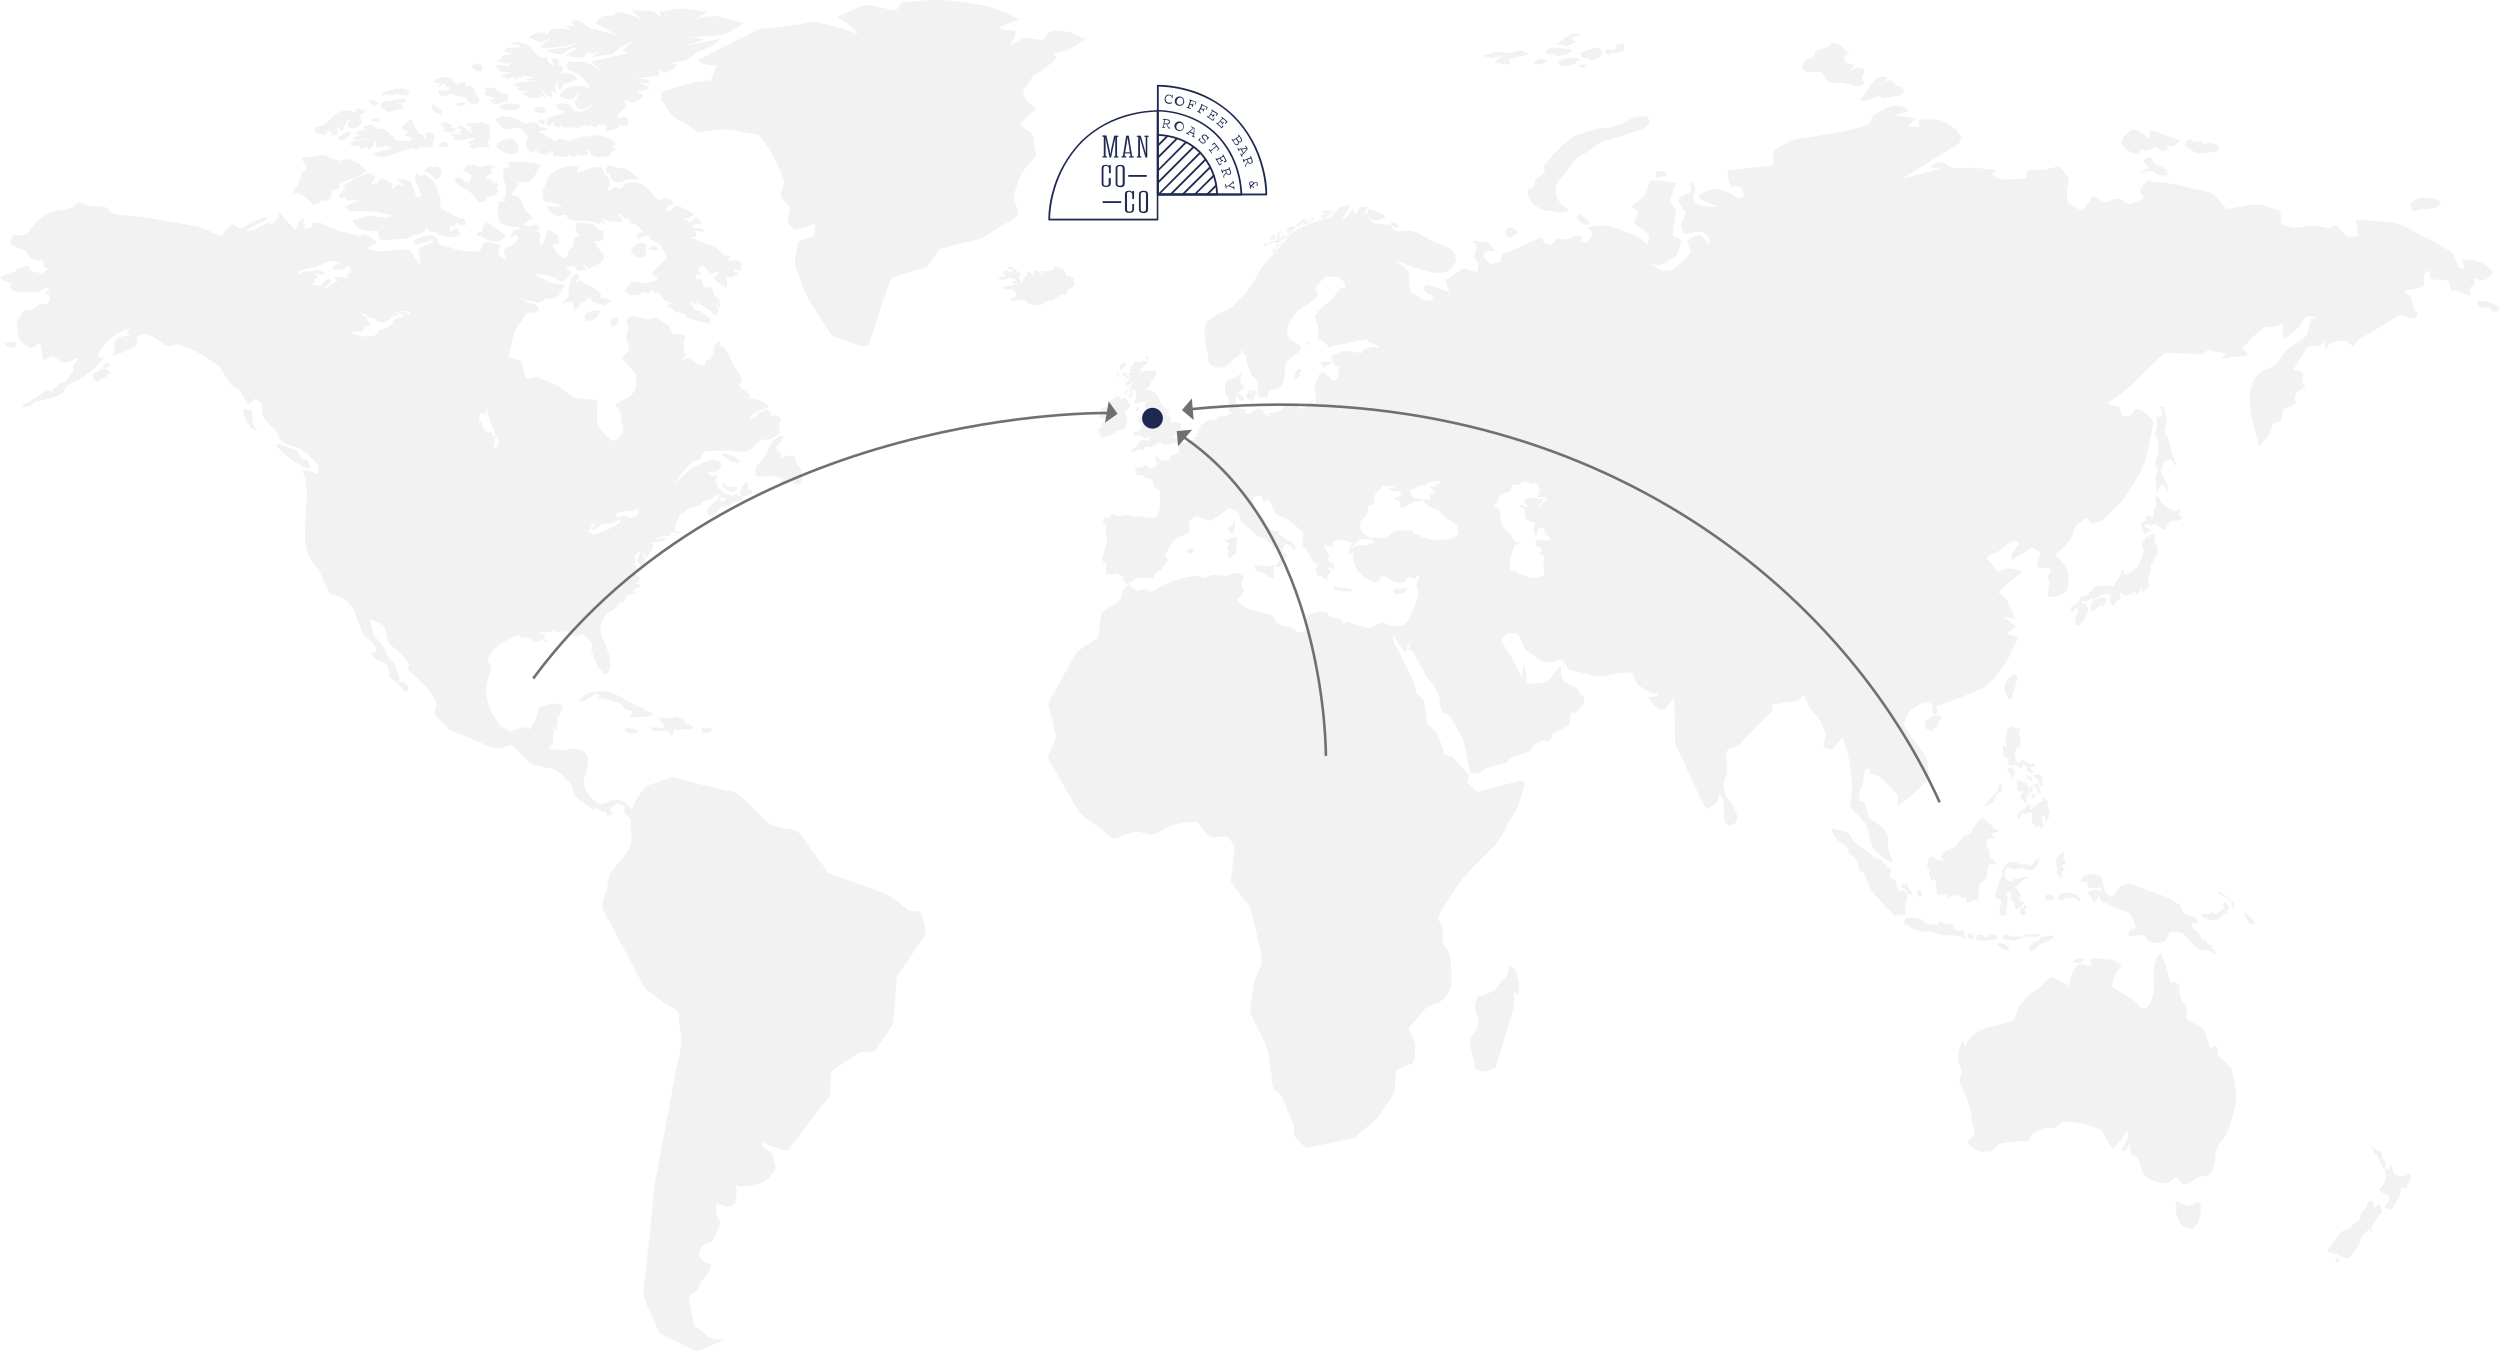 <?xml version="1.0" encoding="utf-8"?>
<!-- Generator: Adobe Illustrator 23.0.4, SVG Export Plug-In . SVG Version: 6.00 Build 0)  -->
<svg version="1.1" id="Layer_1" xmlns="http://www.w3.org/2000/svg" xmlns:xlink="http://www.w3.org/1999/xlink" x="0px" y="0px"
	 viewBox="0 0 958.8 518" style="enable-background:new 0 0 958.8 518;" xml:space="preserve">
<style type="text/css">
	.st0{opacity:8.000000e-02;}
	.st1{fill:#535454;}
	.st2{fill:#1E2951;}
	.st3{fill:none;stroke:#707071;}
	.st4{fill:#707071;}
	.st5{fill:none;}
</style>
<g id="Group_478" class="st0">
	<path id="Path_99" class="st1" d="M432,143.2c-0.2,0.9,0.4,1.3,1.3,1.2c-0.8,1.7-2.3-0.2-3-1c0.1-0.2,0.2-0.3,0.3-0.6
		c0.2,0.2,0.4,0.4,0.7,0.5c0-0.2,0-0.5,0.1-0.7C431.7,142.6,431.8,142.8,432,143.2L432,143.2z M190.6,69.7L190.6,69.7
		c-0.3,0.3-0.9,0.3-1.2,0.7c-1-2.3-1.5-1.9-3.9-1.9c1.2-0.8,2.4-1.6,3.6-2.4c-0.4-0.2-0.7-0.6-1.1-0.8c0.6-0.4,1.2-0.7,1.8-1.1
		c-1.3-0.7-1.9-1.3-3.3-0.8c-1.5,0.5-2,0.9-3.5,0.2c-1.4-0.7-2.1-0.2-3.6-0.1c-0.6,0-1.5,1.5-2,2c0.6,0.3,3.3,1,3.3,1.6
		c0,1.4,0,3.1-1.9,2.8c-0.9-0.2-1.9-2.2-2.8-1.9c-1,0.3-2.4,1.2-1.2,2.2c2.2,1.8,4.9,2.4,6.7,4.7c0.8,1.1,1.5,2.4,2.8,2.7
		c1,0.2,2.7-0.6,2.3-2c1.8,0.8,6.6-2.5,3.4-3.6c0.5-0.2,0.9-0.4,1.4-0.5C191.1,71,190.8,70.3,190.6,69.7L190.6,69.7z M428.6,143.1
		L428.6,143.1c0.1,0.4-0.5,1.3,0.4,2c-0.2-0.8,0-1.6,0.4-2.3c-0.4-0.1-0.7-0.2-1.1-0.1C428.3,143.1,428.5,143,428.6,143.1
		L428.6,143.1z M242.7,97.6L242.7,97.6c0.9,0.8,3.5,2.3,4.5,0.7c1-1.7,0.2-2.5,0.8-4.1C245.9,91.2,240.3,95.5,242.7,97.6L242.7,97.6
		z M258.4,78c-0.6,0.4-3.2,1.5-3,2.2c0.6,1.6,2.5,0.3,3.1-0.9c0.7-1.6,6.3,2.1,7.5,2.7c-0.5,1.6-2.6,1.6-3.9,2
		c1,0.2,2.1-0.1,1.7,1.4c1-0.5,2.5-0.8,2.7-2.3c1,0.6,2.5,1.3,2.5,2.8c-1.4-0.2-2.8,0.1-3.9,1c0.8,0.5,1.8,0.7,2.7,0.7
		c1.8-0.3,1.6-0.4,2.3,1.5c-1.1-0.2-2.3-0.5-3.4-0.7c0.1,0.8,0.2,1.5,0.4,2.3c-0.8,0.1-1.6,0.2-2.4,0.3c2.9,1.3,5.7,2.4,8.7,3.5
		c1.2,0.4,2.2,1.2,2.9,2.2c1.2,1.4,2.1,1.3,3.8,1.6c-0.4,0.6-0.8,1.2-1.2,1.8c1.2,0,3.3-0.6,4.4-0.1c1.8,0.8,1.1,1.9,0.9,3.9
		c-0.9-0.1-2.3-0.8-2.9,0c0.7,0.3,1.4,0.7,2.1,1c-2.1,1.1-2.9,2.2-4.8,0.8c0.2,1.5,0.6,3.2,0.1,4.7c-2.1-0.9-3.9-2.3-5.2-4.2
		c1-0.5,2.6-0.6,2.2-2.3c-0.7,0.2-2.1,1.1-2.8,1c-0.9-0.2-1.8-1.9-2.6-2.4c-1-0.6-1.7-0.7-2.3,0.2c-0.9,1.4,0.7,1.2,0.8,2.7
		c-0.7-0.1-1.5-0.2-2.2-0.3c0.2,0.8,0.5,1.5,0.7,2.3c1.1-0.4,1.4-1,1.8,0.3c0.3,1.1,0.7,2.2,1.1,3.3c0.3-1.7,1.2-0.9,2.2-0.5
		c1.3,0.6,1.1,0.9,1.4,2.4c0.3,1.3,1.4,0.8,1.9,1.8c0.5,0.8,0.3,2.7,0.5,3.6c-0.5-0.6-0.9-1.2-1.4-1.8c-0.8,1.4,1.3,1.8,0.6,3.3
		c-0.3-0.2-0.7-0.1-1-0.3c0.2,0.6,0.4,1.1,0.6,1.7c-0.6,0.2-2.1-1.8-3-2.4c-1.6-1-3.3-2.1-4.9-3.1c0.2,0.4,0.2,1,0.5,1.4
		c-1-0.4-1.9-0.9-2.9-1.3c0.6,0.9,1.1,1.9,1.6,2.8c0.4,0.7,1.9,0.6,2.5,1c1,0.7,2,1.4,3,2.1c1,0.7,0.6,1.2,0.4,2.5
		c-2.7-0.7-5.4-1.4-8.1-2.1c-1-0.2-0.9-1.5-1.5-1.6c-1.4-0.4-2.7-0.7-4.1-1.1c0.2-0.2,0.3-0.5,0.5-0.7c-1.4,0-2.2-0.6-3.4-1.3
		c0.7-0.4,1.4-0.7,2.2-1.1c-1.2-0.7-2.7-0.6-3.4-1.7c-1.4-2.1-1.4-3.4-3.5-2c0-0.9-0.5-1.4-1.4-1.3c0.1,0.4-0.2,0.9-0.2,1.3
		c-1.2-0.3-2.5-1.1-3.6-0.1c-1,1-2.7,0.7-4,0.7c-0.9,0-2.3-1.7-1.8-2.5c0.6-1.1,2.4-1.5,2.2-2.8c2,0.2,4.3,1,6.2,0.5
		c0.5-0.1,3.5-0.6,3.7-1.1c0.4-1-1.7-2.1-2.2-2.5c1.7-1.7,3.3-3.3,5-5c0.4-0.4,1.2-0.8,0.9-1.4c-0.7-1.3-1.4-2.6-2.1-3.9
		c-1.1-2-3.3-1.4-4.3-3.2c-0.8-1.4-0.7-1.2-2-0.7c-1,0.4-2.1,0.8-3.1,1.2c0-2.6,0.4-2.2,2.7-2.9c-1.2-1-3.8-4.4-5.3-2.9
		c-0.1-0.7-0.3-1.4-0.4-2c-0.1-0.6-1.2,0.1-1.7-0.1c-1.2-0.6-1.1-3.1-2.8-1.5c1.4,0.4,1.6,1.1,2.2,2.4c-3.2,0.8-5.2,0-8.5-0.9
		c0.8,0.8,1.6,1.5,2.4,2.3c-1.1,0.4-1.4-1-2.3-1.1c-0.3,0-0.6,1-1,0.8c-0.7-0.3-1.3-0.5-2-0.8c-1.9-0.7-4.6-0.3-6.6-0.4
		c-1,0-2.1-0.3-3-0.8c-1.2-1.1,0.4-1.7-1.8-1.5c-1,0.1-1.5,1-2.7,0.3c-1.7-0.8-3-2.1-4-3.7c2.1,0.2,4.2,0.4,6.3,0.6
		c-2.1-2.2-4-1.9-6.9-2.2c-0.3,0-0.6-3.1-0.7-3.6c-0.1-1,1.1-3.1,1.5-4c0.7-2.2,2.4-4.1,4.6-4.9c3-1.3,4.3-1.3,7.6-0.9
		c-0.2,0.8-0.4,1.6-0.6,2.3c2.1-0.5,4.2-1.2,6.1-2.1c0.8-0.3,2.2,0.1,3,0.1c1.1,0.1,0.9,1.6,1.5,2.4c0.7,0.9,1.1,0.8,1.7,2
		c0.8,1.7,0.6,1.7-0.3,3.4c-0.8,1.4,0.4,1.4,1.2,0.6c1.5-1.5,1.3-1.4,3-0.3c0.5,0.3,1.9-1.5,2.3-1.9c0.6-0.6,2.4-0.4,3.2-0.5
		c1.6-0.2,4.4,1,5.5,2.2c1,1,3.5,4.9,4.5,4.5C254.6,75.9,257.7,75.5,258.4,78L258.4,78z M174.2,51.3L174.2,51.3
		c-0.7,0-1.3,0.3-1.8,0.8h2.3c-2.4,1.7,1,1.8,2.1,1.5c1.8-0.4,3.6-0.5,5.4-0.8c-0.2,0.6-0.8,1-1.5,0.9c0.2,0.1,0.3,0.2,0.5,0.4
		c-0.7-0.1-1.4,0.2-1.9,0.8c0.7,0,1.5,0.2,2.1,0.5c-0.5,0-0.9,0.1-1.4,0.2c0.1,1.2,1.1,1.1,2,1.4c0.5,0.2,0.8-0.7,1.3-0.7
		c1.4,0.1,3.4,0.7,4.6-0.5c-0.5-0.2-0.8-0.7-1.3-0.9c0.5-0.3,0.8-0.9,0.7-1.5c0.3,0.3,0.7,0.4,0.9,0.6c0.2-1-0.4-1.3-0.5-2.2
		c0-0.8,0.4-1.6,0.3-2.2c-0.2-0.8-0.6-1.5-1.2-2c-0.6-0.2-1.7-1-2.3-0.7c-1.6,1-2.9-0.4-5,0.4c-2.2,0.8,1.5,1,1.7,2
		c-0.4-0.1-0.8,0.1-1.2,0c0.6,0.8,1.1,1.5,1.7,2.3c-0.8-0.4-6.4-5.8-6.1-2.1c0.5,0,1.1,0,1.6,0.1c-1.2,0.5-1,1.8,0.3,1.4
		C177.4,52.1,175.3,51.1,174.2,51.3L174.2,51.3z M174.3,87.1c-0.3-0.2-0.7-0.4-1-0.6c-0.4-0.1-0.7-0.1-1.1-0.1
		c0.8,0.8,0.6,1.7,0.5,2.7c1-1,2-1.9,3.4-1.5c-0.9,1.3,0.5,1,0.5,2c0,0.6-2.2,1.3-2.8,1.4c-2.2,0.2-4.2-1-6.4-1
		c0.3-0.2,0.5-0.4,0.7-0.6c-1.3-0.3-2.6-0.5-3.9-0.8c0.2-0.3,0.1-0.8,0.3-1.1c-1.1-0.4-1.1,0.6-1.9,1.3c-0.7,0.6-1.6,1-2.5,1
		c-1.9,0.3-2.5,1.6-4.4,1.7c-2.7,0.2-5.4,0.4-8.1,0.6c-2.2,0.2-2.8-1.1-2.5-3.5c-3.9-0.2-8.5,0.6-9.9-4.2c2.4-0.5,5.5-1.9,7.9-1.5
		c1.5,0.3,3.1,0.5,4.6,0.6c0.7,0,4-0.6,1.9-1.1c-2.7-0.8-5.5-1.3-8.3-1.4c-2,0-4,0-6,0.1c-1.5,0-1.9-0.7-3.1-1.8
		c2-0.9,4-1.7,5.9-2.6c-1.9,0.1-3.8,0.1-5.7,0.2c0.2-0.3,0.2-0.8,0.4-1h-2.7c-0.3-1.8,1.5-2.7,2.5-3.7c-0.4-0.1-0.8-0.5-1.2-0.6
		c2.4-1.9,5.1-3.4,8-4.4c1.5-0.6,2.1-1.1,3.5-0.3c1.9,1.1,0.5,2.5-0.8,3.6c0.8-0.1,1.6-0.1,2.4-0.2c0.8-0.1,1-1.7,1.6-1.9
		c1-0.3,3.8,1.8,4.8,2.2c-0.4,0.5-0.8,1-1.1,1.5c1.5,0,1.6,0.1,2.3-1.2c0.3-0.5,2.2,0.3,2.8,0.4c-0.8-0.9-1.7-1.8-2.5-2.6
		c1.5-0.2,4.9-0.1,5.6,1.9c0.5,1.5,1,2.9,1.5,4.4c0.4,1.3,1,0.5,2.1,0.1c-0.6-1.6-1.1-3.2-1.7-4.7c-0.3-0.7-0.5-1.4-0.8-2.1
		c-0.2-0.7,1-1,0.3-2c0.5,0.3,2.4,1.6,2.7,1.1c0.8-1.2,1.7,0.3,2.7,0.9c2.4,1.3,3.1,5.3,4.2,7.9c0.4,1.1-0.5,2.4-0.2,3.2
		c0.3,0.8,3,1.8,3.7,2.3c1.9,1.2,4,2.5,5.9,2.1c0.1,1.2,0.3,4.5-1.3,2c-0.1,0.3-0.4,0.6-0.5,0.9C175.9,85.4,174.7,84.8,174.3,87.1
		L174.3,87.1z M182.7,89.8L182.7,89.8c0.3,0.4,0.7,0.7,1.1,1c0.2-0.5,0.4-0.4,0.6-0.6c0.1,0.6,0.5,1.1,1.1,1.1
		c0.1-0.2,0.1-0.4,0.2-0.6c0.6,1.6,3.1,1.8,4.4,2c1.4,0.3,2.8-1.2,4-2c-1.6-1.5-3.3-2.8-5.1-4c-1-0.7-1.8-1.9-2.8-0.9
		c-0.7,0.7-1.9,1.6-0.7,2.5c-0.2,0.1-0.4,0.1-0.6,0.1C184.5,89.6,183.3,88.5,182.7,89.8L182.7,89.8z M429.9,141.5L429.9,141.5
		c-0.2,0.1-0.3,0.2-0.5,0.2c0.1,0.2,0.2,0.4,0.3,0.5c0.7-0.6,0.9-1,1.7-1.2c-0.1-0.2-0.3-0.3-0.4-0.5c1.1-0.1,1-1.7,0.5-1.4
		C430.6,139.6,428.3,140.3,429.9,141.5L429.9,141.5z M234.3,115.5L234.3,115.5c-1.8-1.3-2.1-1.4-4.2-1.1c1.9-1.9-3-4.3-4-5
		c-0.7-0.5-1.9-0.3-2.5-0.9c-0.9-1-1.2-1.4-2.2-0.1c-0.2-0.3-0.4-0.7-0.5-1.1c2-0.3,1.3-3-0.3-2.3c-1.7,0.8-1.6,2.2-2.2,4.2
		c-0.2,0.8-0.3,1.6-0.5,2.4c-0.1,0.6,0.5,1.5,0.3,2c-0.2,0.6-2.2,2-2.7,2.8c1.3-0.3,2.6-0.6,3.9-0.7c0.4,0.2,0.6,3.5,1.3,3
		c1-0.7,1.9-2.3,2.8-2.6c1.6-0.6,1.4-1.8,3-2.4c-0.3,2.5,3.9,3,5.5,3.5C232.8,116.5,233.5,116,234.3,115.5L234.3,115.5z M202.7,57.9
		L202.7,57.9c0.6,1.4,2.4,0.1,3.2-0.4c0.6,1.4,0.6,1.6,2,1.7c1.1,0.1,2.2,0.6,2.4-1.1c0.2,0.4,0.6,0.6,0.8,1c0-0.6,0.3-1.1,0.3-1.7
		c1.5,0.6-0.1,2.4,1.6,2.5s3.3,0.2,4.9,0.2c-0.1-0.4,0-0.8-0.1-1.2c0.9,1.2,3.1,1.7,3.6-0.1c0.4,1.8,3,0.6,4.2,0.5
		c-0.1-0.7-0.2-1.4-0.4-2c1.7,0,0.8,1.9,2,2.3c0.9,0.5,2,0.7,3,0.6c0.7-0.1,3.7-0.2,3.9-0.9c0.5-1.5,1-1.4,2.4-1.9
		c-0.7-0.5-1.5-0.9-2.3-0.9c0.7-0.5,1.3-1,2-1.5c-2.6-2.2-5.8-3.9-9.1-2.8c-1.4,0.5-2.6-0.3-4.1,0.3c-1.4,0.5-2.9,0.9-4.3,1.2
		c0.3,0.2,0.6,0.5,0.9,0.7c-1.5-0.3-3.6-1.3-5.2-1.1c-0.5,0.1-1.4,0.9-1.8,0.7c-0.7-0.5-1.4-0.9-2.2-1.4c-0.4-0.3-3.4-2-3.5-2
		c-0.3-1,2.7,0.2,3.1-1.2c-0.9-0.2-1.7-0.5-2.6-0.7c-1.2-0.3-0.6-0.9-1.5-1.5c-1.5-1-3.1,0.4-4.7,0.1c-1.6-0.3-2.4-1.7-3.9-2
		c-1.6-0.3-3.7-1-5.3-0.6c-2.6,0.7-1.8,1.8-0.1,3.5c1.7,1.7,2.7,1.4,4.7,1.1c1.8-0.3,2.6-0.9,3.9,0.6c0.8,0.9,2.9,2.6,1.5,3.9
		C201.4,55.6,201.8,56,202.7,57.9L202.7,57.9z M249.1,95c0.7-0.8,2-0.9,2.8-0.2c0.4,0.3,0.6,0.8,0.7,1.3
		C252.3,96.1,248.1,96.1,249.1,95z M211.3,14.6c-1.4,0.6-2.8,1.1-4.2,1.7c-1.5-0.7-2.9-1.4-4.4-2.1c2.3-1.3,5-2.8,7.2-0.9
		c1.7-3.7,5.9-1.9,9.1-2.1c-0.8-0.4-1.7-0.8-2.5-1.2c1.2,0,2.4-0.1,3.6-0.1c-0.3-0.6-0.5-1.2-0.7-1.9c1.1,0,2.6-0.3,3.6,0.4
		c1.2,0.8,2.8,2.4,4.2,2.7c3.1,0.8,6.3,1.6,9.4,2.3c-2.8-1.5-5.7-3.1-8.5-4.6c1-0.8,2.3-2.6,3.6-2.7c1.1-0.1,2.2-0.1,3.3-0.2
		c0.8-0.1,0.9-1,1.6-1.2c0.9-0.3,3.7,0.5,4.6,0.8c1.7,0.7,3.4,1.4,5.1,2.1c-1.4-1.2-2.9-2.4-4.3-3.6c2.4,0,4.8,0.1,7.2,0.1
		c1.6,0,3.5,2,4.9,2.9c-0.4-0.8-0.8-1.6-1.2-2.4c2.9-0.4,6.1-1.3,9-1.3c3.1,0,6.3,0.9,9.4,1.3c-1.6,0.9-3.3,1.8-4.9,2.8
		c3-0.7,5.8-1.6,8.8-1.1c3.4,0.6,6.7,1.5,10,2.7c-2.5,1.3-5.9,4.2-8.7,4.4c-3.8,0.3-7.7,0.6-11.5,0.9c1.8,0.3,3.5,0.6,5.2,0.9
		c-3,0.9-6,1.8-9,2.7c4.9-1,9.8-2,14.7-3c-0.1,2.4-6.6,4.1-8.6,5.3c-1.5,0.9-3.5,2.8-5.1,3.1c-1.9,0.4-3.8,0.8-5.8,1.2
		c1.2,0.1,2.4,0.1,3.6,0.2c-1,1.2-2.3,2.2-3.7,2.9c-1.1,0.6-2.7-0.3-3.9-0.6c0.2,0.6,0.4,1.2,0.5,1.8c-3.3,0.7-6.6,1-10,1.4
		c1.4,0.1,6.6-0.5,6.2,1.7h-5.5c1.3,0.3,5.5,0.5,5.3,2.5c-1.6,0.2-3.2,0.4-4.8,0.6c0.9,0.5,1.8,1,2.7,1.5c-0.8,1.3-2.1,2.3-3.6,2.7
		c-1,0.3-3.1-1.1-3.7-0.6c-0.8,0.6,1.7,1.4,0.2,2.8c-0.5,0.5-3.4,2.6-2.8,3.5c0.7,1,0.7,0.7,1.7,0.1c0.9-0.5,1.1-0.1,1.9,0.4
		c0.5,0.3,0.4,1.6,0.5,2.2c0.1,0.5-1.2,0.7-1.6,0.8c-0.6,0.2-1.1-0.6-1.2-0.5c-0.5,0.2-0.7,1-1.2,1.2c-1.6,0.5-3.2,1-4.8,1.4
		c0.3-1.4,0.8-1.9-0.3-2.7c-0.8-0.6-1.4,0.9-2.5-0.3c-0.1,2.2-2.7,1-3.2-0.3c0.3,1.7-1.2,1.1-2,0.8c-1-0.4-1.4,1-2.8,1
		c-1.2,0-2.4-0.1-3.6-0.3c-1.2-0.1-2.3,0.8-2.6-0.9c-0.7,2-3.1,0.8-3.2-1.1c-1,1.2-1.4,2.3-2.6,0.7c0.9-0.6-0.3-1.1,0.2-1.7
		c0.4-0.6,2-0.9,2.6-1.1c1.8-0.8,2.8-0.3,4.3-1.9c-2.2-0.2-2.2-0.4-3.4-2.5c1.5-0.6,3.1-0.7,4.6-0.3c1.4,0.2,1.5,2.3,3.1,2.7
		c3.8,1,5.2-1.2,7.4-4.2c-1.3,1.4-4,4.8-6.3,3.1c-2.9-2.1-0.5-3.6,0.4-6.3c-1.2,1.2-2.5,3.3-4.2,2.9c-2.4-0.5-4.7-0.7-2.2-3.2
		c2.7-2.8,7.7-2.3,10.7-0.7c-1.1-2.2-2.8-4.2-4.8-5.7c-2.1-1.5-6-1.2-4-5c-0.1,0.2,6.5,0.2,6.8,0.3c2.3,0.6,4.8,2.9,6.8,4.2
		c-1.6-1.5-3.2-3-4.8-4.5c4.8-0.9,9.6-1.9,14.4-3.2c-0.8-0.3-1.5-0.7-2.2-1c1.2-1.1,2.4-2.2,3.6-3.3c-2.8,1.3-4.8,2.2-7.1,4.4
		c-0.7,0.7-3,0.7-3.9,0.8c-1.5,0.3-3,0.6-4.5,0.8c0.9-0.8,1.8-1.5,2.7-2.3c-1.2,0.4-2.4,0.7-3.6,1.1c0.3-0.3,0.5-0.7,0.8-1
		c-0.5,0.1-2.2,0.3-2.3,0.9c-0.2,1.7-0.4,1.3-1.9,1.3c-1.9-0.1-3.8-0.3-5.6-0.6c1.7-1.6,3.8-2.7,6-3.3c-3,0.2-4.2,0.5-6.7,2.2
		c-2,1.4-4.3-0.1-6.5-0.7c2.1-1,3.4-0.9,5.7-1.1c2.1-0.2,4.2-1,6-2.1c-2.2,0.6-4.7,1.5-7.1,1.6c-2.6,0.1-4.9,1.4-7-0.2
		C208.8,16.7,210.1,15.7,211.3,14.6L211.3,14.6z M179,40.2L179,40.2c-0.9-1.2-2.1-1-3.4-0.8c-1.4,0.3-0.5,1.3,0.5,1.3
		C177.2,40.5,178,39.9,179,40.2z M235.3,125.7L235.3,125.7c0.8-0.7,3.2-3.2,0.8-3.9c-1-0.3-1.9,0.8-2,1.7
		C234,124.7,234.5,124.9,235.3,125.7z M422.4,166.5L422.4,166.5c-0.3,0.2-0.5,0.6-0.8,0.7c2.4,2.1,5.8-1.8,8.1-2.4
		c0.8-0.2,1.4,0.5,1.7-0.5c0.3-0.9,0.5-1.8,0.8-2.7c0.2-1.3-0.2-2.5-1-3.5c1.7-1.1,2.2-1.2,2.3-3.3c-0.8,0.3-1.1-1.3-1.7-2
		c-0.4-0.5-1.9,0.2-2.5,0.4c0.1-0.2,0.3-0.5,0.4-0.7c-1.9-1.1-3.7,1-4.6,2.5c0.6,0.2,1.2,0.4,1.8,0.6c-0.8,0.6-1.2,1.2-2.1,1
		c-0.6-0.2-1.5-0.7-2-0.3c-1,0.6-0.7,0.7-0.4,1.9c0.2,0.6-0.8,1.2-1.1,1.6c1,0.5,2,0.8,3.1,0.9c-0.9,0.8-1.8,1.7-2.5,2.7
		c1.1-0.2,2.2-0.7,3.2-0.3c-0.7,0.1-2.2,0.1-2.6,0.8c-0.4,0.6-1,1-1.8,1.2c0.4,0.1,0.9,0.3,1.3,0.4c-0.4,0.3-0.9,0.5-1.4,0.7
		C421.2,166.2,421.8,166.4,422.4,166.5L422.4,166.5z M224.3,121.8L224.3,121.8c0.1,0.3,0.3,1.3,0.6,1.3c2.2-0.2,4.8-1.2,5.1-3.9
		c-0.6,0-1.1,0-1.7-0.1c-1.2,0-2.4,0.4-3.4,1.2C224.2,120.9,224,120.8,224.3,121.8L224.3,121.8z M198.8,56.3
		c0.5,2.9-1.4,2.6-3.5,2.9c-0.9-0.5-4.5-1.8-4.8-2.7c-0.8-2.3,3.9-3.1,4.8-3.4C196.9,52.6,198.5,54.8,198.8,56.3L198.8,56.3z
		 M168,33.3c0.2-0.5,0.4-1,0.7-1.5c-0.8,0-1.6,0.1-2.3,0.1c0.8-2.4,2.1-1.9,4.4-2.3c2.1-0.3,3,1.1,3.7,2.8c1-0.5,4.7-2,4.2,0.9
		c1.5-0.3,1.8-0.5,3,0.5c0.7,0.5,0.6,0.5,0.3,1.4c-0.2,0.7,0.8,1.3,1.2,1.8c2.8,3.2-2.8,3.3-3.4,2.2c-0.7-1.2-0.8-2-2-2.1
		c-1.3-0.2-3,0.1-3.9-1c-0.8-1-5.4,3-5.8-1.1c1.4-0.9,4.7,0.9,4.4-1.5c-0.7-0.1-1.4-0.3-2.1-0.4c0.3-0.2,0.5-0.5,0.7-0.7
		C169.8,31.4,169.4,33.5,168,33.3L168,33.3z M168.7,44L168.7,44c0.6,0.7,1.4-0.4,0.8-1.2c-0.5-0.5-1-1-1.5-1.5
		c-0.8-0.6-1.5-1.5-2.6-1c0.2,0.8,0.4,1.5,0.6,2.3C166.7,43.1,168.2,43.4,168.7,44L168.7,44z M184.7,25.3L184.7,25.3
		c-0.6-1.6-4.6-1.2-3.4,1.1C183.1,27.1,186.1,28.8,184.7,25.3z M189.8,37.8L189.8,37.8c-0.8,0.4-1.6,0.2-2.4,0.6
		c0.7,0.3,1.9,1.6,2.1,1.6c0.8-0.1,1.6-0.2,2.4-0.5c0.8-0.2,2.4-0.3,2.9-1.1c0.4-0.8-0.7-1.2,0.4-2.2c-1-0.4-2.3-0.3-3.1-0.7
		c-0.7-0.3-1.5-1.2-2.3-1.5c-1.2-0.5-5.7-1.3-3.2,1.3c-0.3,0-0.6,0.1-0.8,0.1C186.4,37.7,188.5,36.5,189.8,37.8L189.8,37.8z
		 M149.3,38.7L149.3,38.7c-2.5,0.4-3.6-0.1-3,2.9c1.1,0,2.1,1.6,3,1.3c1.5-0.4,3-0.8,4.5-1.1c1.1-0.3,0.5-0.7,0.8-1.4
		c0.2-0.6-1.7-0.1-2-0.8c1.3-0.3,2.5-0.3,3.4-1.4C154,37.2,151.2,38.4,149.3,38.7L149.3,38.7z M153.8,49L153.8,49
		c1,0.6,1.9,1.2,2.9,1.8c-0.7,0.3-1.3,0.5-2,0.8c0.6,0.3,3.2,0.9,3.1,1.6c-0.2,1.6-1.7,0.8-3,0.7c-0.7,0-3.4,0.3-3.6-0.5
		c-0.4-1.7-0.6-1.6-2.2-1.4c0.3-0.1,0.5-0.3,0.8-0.4c-1-0.8-2.4-2.6-3.7-2.3c-2.4,0.4-1.6-0.5-3.5-1.3c-0.4-0.1-3.4,0.1-3.5,0.9
		s2.5,1,3.1,1.2c-2-0.2-3.5-0.4-5.3,0.4l0,1c1.3,0.7,3.5,0.2,4.9,0.1c-0.6,0.4-6.4,0.1-6.3,1.5c0.1,1.3,5-0.1,5.6-0.3
		c-1.9,1.6-5.7,0.4-6.9,2.7c1.2,0.6,2.6,0.7,3.9,0.3c-0.1,0.3-0.1,0.5-0.2,0.8c0.7,0.2,1.3,0.4,2,0.5c-0.5-1.4,1.1-1.2,1.3,0.2
		c1.7-1,2-1.2,2.5-3.2c1.3,0.4,0.7,1.3,0.5,2.4c1-0.1,3.2,0.4,3.4-1c0.6,1.4,3,0.7,4,0c-2,2.1-6,2.4-8.8,3.4
		c3.3,2.2,4.7,1.5,8.3,0.2c2-0.7,4-1.4,6-2.2c1.2-0.4,1.8,0.7,2.9,0.6c0.6,0,0.6-1,1.5-1h2.9c1.2,0,1.8-1.5,2.1-2.8
		c0.4-1.7,0.2-3.2-2-2.9c-2.6,0.4-0.4,1.1-1.5,2.5c-0.4-1.4-0.8-1.6-2-1.9c-0.7-0.2-0.9-1.6-1.5-2.1c-1.3-1-0.3-4.1-3-3
		C155.9,47.1,154.9,48.1,153.8,49L153.8,49z M190.2,25L190.2,25c0.4,3.1,3.8,3.1,5.8,2.3c-0.7,1.1-1.7,1-2.8,1.2
		c-0.9,0.1-0.6,1.2,0.2,1.1c0.8-0.1,0.7,1.4,1.7,0.7c0.7-0.5,1.1-1,2-0.7c0,0.2-0.1,0.5-0.1,0.7c0.9,0.5,1.3-0.3,2.1-0.7
		c0.2-0.1,1.2,1,0.9-0.5c1.5,0.6,4.1-0.2,5.1,0.8c-1.3,0.2-2.5,0.3-3.8,0.5c1.9,0.8,3.7,0.4,5.7,0.3c-3.6,0.7-6.8,0.4-10.2,1.8
		c1,0.6,2.1,1,3.2,1.2c-0.6,0.1-1.2,0.1-1.8,0.1c1,1.5,3.7,1,5.4,1.3c-1.1,0.1-2.3,0.3-3.4,0.4c1.5,2.4,4.9,2,7.1,2.1
		c-0.1-0.6-0.6-1.1-1.2-1.2c1.5-0.1,2.2,0.6,3.4,1.5c-0.6-1.1-1.1-2.2-1.7-3.4c1.1,1.1,2.2,2.2,3.4,3.3c0.5-1.3,0.9-1.9,0-3.2
		c4.7,2.5-0.4-2,2.7-2.9c-0.3,1,0.2,1.8,0.5,2.8c0.9-0.7,2.2-1.2,1.6-2.6c0.8,0.7,4.2-1.1,5.5-1.5c-0.6-0.9-1.4-1.8-2.2-2.4
		c-0.1,0.4-0.5,0.8-0.6,1.2c-0.2-2.3-2.7-0.9-3.8-0.5c1.2-2.4,1.8-3.4-1.1-3.8c1.8-1.6-0.7-3.5-2.4-2.1c0.4,0.6,0.7,1.2,1.1,1.9
		c-0.9,0.1-1.9-0.3-2.4-1.1c-0.3-0.5,0.5-2.1-0.8-1.7c-1.4,0.4-3-0.2-3.8-1.4c-1.6-1.8-2.5-3.3-4.8-3.9c-1.4-0.4-3.6-1.1-4.6,0.3
		c1.2,0.5,2.6,0,3.7,0.6c-1.2,2-5.2-0.9-6.5,2.3c1,0.3,2.5,0.2,3.3,0.8c-1,0.2-5.6,0.4-4.2,1.9c-0.7,0.3-1.5,0.5-2.2,0.8
		c1.2,0.6,2,0.3,3.2,0.6c-0.2,0.1-0.4,0.2-0.6,0.3c1.2,0.5,2.4-0.7,3.5,0c-0.4,0.1-0.7,0.5-1.1,0.6c0.3,0.2,0.5,0.6,0.8,0.7
		c-0.4-0.1-0.9-0.2-1.3-0.3C193.3,25.1,191.7,25,190.2,25L190.2,25z M169.6,49.9c0.8-1,3.7-1,4.9-0.8
		C174.9,51.4,170.5,51,169.6,49.9z M134.5,50.2c0.3,1.1-1.2,2.2-1.8,3c-0.4,0.6-2.5,1-2.9,0.1C129.4,52.1,133.7,50.4,134.5,50.2
		L134.5,50.2z M431.5,145.2L431.5,145.2c-0.1,0.1-0.2,0.2-0.4,0.2l0.3,0.3C431.4,145.6,431.7,145.5,431.5,145.2L431.5,145.2z
		 M162.8,65.7L162.8,65.7c1,0.3,1.9,0.8,2.6,1.6c0.9,0.8,1.4,1.8,2.5,1.3c0.9-0.6,1.5-1.6,1.5-2.7c0-1.3-0.8-1.4-1.8-2.1
		C165.7,64.3,163.5,63.6,162.8,65.7L162.8,65.7z M171.9,55.9L171.9,55.9c-0.7-1.9-1.6-1.6-3.1-1.1C167.1,57.3,171,56.3,171.9,55.9z
		 M169,47.3c0.9-0.4,1.9-0.5,2.7-0.1c0.6,0.4,1.2,0.7,1.8,1.1c-1,1-2.5,0.7-3.7,0.6C169.6,48.1,169.4,48.1,169,47.3L169,47.3z
		 M198.5,42.1c-1.6-0.1-6.5,0.7-7.1-1.3c2.5-1.5,5.5-1.3,8.3-0.5C199.3,40.9,198.9,41.5,198.5,42.1z M234.3,68.7L234.3,68.7
		c0.5,0.5,1.2,0.8,1.8,1.1c0.9,0.5,3.8-0.7,4.8-1c1.3-0.3,3,0.1,4.3,0.2c-1.4-1.9-3.3-3.5-5.5-4.4c-0.8-0.4-2,0.2-2.8-0.1
		c-1-0.4-2.1-0.7-3.1-1.1c-1,0.2-1.6,1.1-1.4,2.1c0.1,0.6,0.5,1,1,1.3C234.7,67.4,233.6,67.8,234.3,68.7L234.3,68.7z M205.1,41.4
		L205.1,41.4c-1,0.9,1,1.7,1.5,1.9c0.9,0.5,1.8-0.1,2.7-0.4C209.2,40.9,206.3,40.3,205.1,41.4L205.1,41.4z M206.9,46
		c0.7-0.5,2.9,0.1,1.7,0.9c0.2,0.2,0.2,0.7,0.4,1C208.2,48.2,205.9,46.8,206.9,46L206.9,46z M842.4,58.7L842.4,58.7
		c2.8,0.2,5.6-0.1,8.3-1c0.3-0.6,0.4-1.3,0.3-1.9c-0.2-0.3-1.8-0.6-2.1-0.6c-1.6-0.5-2.2-0.3-3.9,0.2c0.1-0.4,0-0.8,0-1.1
		c-1.4-0.1-2.8-0.5-4,0.6c-0.1-2.8-3.4-1-3,0.7C838.2,56.5,841.6,58.2,842.4,58.7L842.4,58.7z M587.7,77.7L587.7,77.7
		c1.5,1.8,3.7,2.9,6,3.1c2.1,0.1,6.4,1.5,8.2-0.1c-2.9-2-5.2-3.7-5.3-7.7c-0.1-3.2,2.9-5.8,4.7-7.9c1.1-1.3,2-2.6,3-4
		c0.9-1.2,3-1.9,4.2-2.7c2.3-1.5,3.9-3.4,6.5-4.2c3.2-1,6.4-1.9,9.5-3c1.6-0.5,7.9-1.7,8.1-4.5c0.3-3.4-6.2-1.9-7.4-1
		c-2.6,2.1-5.5,2.6-8.6,3.4c-2.6-0.1-5.1,0.4-7.5,1.3c-2.1,0.9-5.4,1.5-7.1,3c-2,1.7-3.9,3.4-5.7,5.3c-1.2,1.4-2.5,2.7-3.7,4.1
		c-1,1.1-0.4,1.8-0.1,3.2c0.1,0.6-2.6,2.1-3,2.4c-1.7,1.2-0.1,1.3-1,2.9c-0.6,1.2-2.4,0.6-2.5,2.2C586,76.1,586.2,76.1,587.7,77.7
		L587.7,77.7z M593.3,23.2L593.3,23.2c-3-1.1-3.1-0.9-5.6,1.1c1.2,0.2,2.4,0.3,3.6,0.5C592,24.3,592.7,23.8,593.3,23.2L593.3,23.2z
		 M604.5,16.2L604.5,16.2c-0.7-0.6-1.4-1.2-2.1-1.8c1.4-0.4,2.8-0.7,4.3-1.1c-2.4-0.4-3.3-0.9-5.3,0.5c-1.6,1.1-3.1,2.2-4.7,3.2
		c1.5,0.2,2.9,0.4,4.4,0.6C602.2,17.2,603.4,16.7,604.5,16.2L604.5,16.2z M604.5,83.2c0.5-0.3,1-0.6,1.5-0.9
		c0.6,0.4,4.7,2.7,3.5,3.8C608.3,87.1,604.9,84.3,604.5,83.2L604.5,83.2z M608.3,25.4L608.3,25.4c-0.6-1.2-1.8-0.4-2.8-0.2
		c0.4,0.4,0.8,0.7,1.3,1C607.3,25.9,607.8,25.7,608.3,25.4L608.3,25.4z M603.1,19.5L603.1,19.5c-1.7-0.7-3.5-1.1-5.4-1.2
		c-2.6,0.1-3.6-0.2-5.3,1.9c1.7,0.5,3.5,0.9,5.2,1.4C599.8,21.1,601.3,20.9,603.1,19.5L603.1,19.5z M576.9,21.1L576.9,21.1
		c-1.3,0.8-2.6,1.7-3.8,2.6c2,0.7,4.1,1.1,6.3,1c-0.2-0.7-0.4-1.4-0.6-2.1c2.5-0.6,5-1.2,7.5-1.8c-1.4-0.9-2.3-1.7-4-1.3
		c-1.6,0.4-3.1,1.1-4.7,0.7c-3.4-0.8-5.7,0.2-9,1.2c1.2,0.3,2.3,0.6,3.5,0.9C573.7,21.9,575.3,21.5,576.9,21.1L576.9,21.1z
		 M578.3,90.9L578.3,90.9c0.9,0.9,3.5-1.5,4.1-1.9c-0.9-0.9-2.1-1.5-3.4-1.7C577.1,88.1,576.5,89.2,578.3,90.9z M505.9,83.9
		L505.9,83.9c2.4-0.2,4.5-1.4,6-3.2c-1.2,0-1.2,1.1-2.1,1.5c-0.8,0.4-2.2,0.2-3.1,0.3C507.2,83.3,506.7,83.7,505.9,83.9L505.9,83.9z
		 M149.6,36.4c-0.8-0.5-2.1,0.2-3,0.4c-0.2-0.1-0.4-0.3-0.6-0.4c1.1-1.6,4.1-1.8,5.7-2.3c1-0.3,4.7-0.4,5.1,1.1
		c0.6,2.5-4.2,0.7-5,0.8C150.7,36.1,150.8,37.1,149.6,36.4L149.6,36.4z M604.5,22.1c0.7,0.4,1.3,0.7,2,1.1c-0.8,0.1-1.7,0.3-2.5,0.4
		c0.3,0.2,0.4,0.7,0.7,0.9c-1.7,0.3-6.3,1.8-7-0.2S603.8,22.1,604.5,22.1L604.5,22.1z M815.8,57.4L815.8,57.4c0.9,0.6,1.9,1.6,3,1.5
		c1.9-0.2,1.8-0.3,2.6-2.1c1.4,2.2,3.5,0.4,5.5-0.4c0.6-0.2,1.3,1.8,1.9,1.7c1-0.2,2-0.4,3-0.6c-0.4-0.6-0.7-1.2-1.1-1.8
		c1.3,0.5,1.7,1,2.9,0.3c1-0.5,1.8-1.2,2.5-2c-2.7-1-5.5-2.1-8.2-3.1c-0.7-0.3-1.9-1.1-2.7-0.8c-1.3,0.6-0.7,1.5-0.5,3
		c-1.9-0.8-5.8-4.5-7.7-3c-1.7,1.4-2.7,1.9-3.3,4.1C813.5,55.4,815,56.5,815.8,57.4L815.8,57.4z M431.6,151.4L431.6,151.4
		c0.7-0.2,0.8-0.8,0.4-1.5c-0.3,0.1-0.6,0.4-0.9,0.6C431.8,150.7,431.3,151,431.6,151.4L431.6,151.4z M826.3,66.2L826.3,66.2
		c1.8,1.5,3,1.1,5.2,1c-0.5-2-0.7-2.1-2.3-3.1c-0.4-0.2-3.3-1.5-3.3-1.6c-0.2-1.4-1.3-2.8-2.9-1.7c-1.9,1.3,0.4,2.5,1.2,3.2
		c-1.1,0.7-2.2,1.5-3.2,2.2C822.5,66.1,825.1,65.1,826.3,66.2L826.3,66.2z M621.9,19.7L621.9,19.7c1.6-0.4,1.1-1.1,1-2.8
		c-0.6,0.1-2.1-0.2-2.6,0.2c-0.5,0.4-0.5,1.6-1,1.9c-1.4,0.8-2.8-1.3-3.8,0.8c0.3,0.4,0.7,0.8,1.1,1.1
		C618.4,20.5,620.2,20.1,621.9,19.7L621.9,19.7z M607.4,22.3L607.4,22.3c1,0,1.5-0.3,2.1,0.5c1.1,1.4,3.8-0.6,4.8-1.7
		c1.2-1.3-1.4-3.1-2.6-2.8c-1.9,0.5-3.8,1.2-5.6,2.1C606.5,21.3,606.5,22.3,607.4,22.3L607.4,22.3z M713.5,38L713.5,38
		c1.5,2,5.1-0.5,6.9-1.2c0.6-0.2,1.5,0.9,2.3,0.8c1.6-0.3,3.1-0.5,4.7-0.8c1-0.2,1.9-0.6,2.6-1.3c0.6-0.5-0.7-2.3-1.4-2.4
		c-1.5-0.2-1.8-0.8-2.8-2c-0.4-0.5-2.5,0-3.1,0c0.4-0.4,0.9-0.8,1.3-1.2c-2.1-0.8-3.7-0.7-5.2,1c-1.5,1.7-2.8,3.6-3.9,5.6
		C714.4,37,713.9,37.5,713.5,38L713.5,38z M693.3,27.8c-0.4-0.3-2.4-1.5-2.2-1.9c0.3-0.6,0.9-3,1.5-3.1c0.6-0.2,2.9-0.4,3.1-1
		c0.5-1.7,0.3-2.2,1.8-2.7c1.4-0.4,2.7-0.8,4-1.2c1.2-0.4-0.1-1.6,1.9-1.5c1.7,0.1,4.5,3.1,6,4.1c-2.3,0.7-2.3,0.4-1.8,3
		c0.2,1.2,2.7,1.1,3.7,1.4c-0.7,0.8-1.4,1.5-2.1,2.3c2.2-0.8,3.3-1.8,5.4-0.7c1,0.5,0,1.8-0.4,2.7c-0.3,0.7,0.5,2.3,0.8,3
		c-2.3,0.7-3.3,1.2-5.5,0.3c-2-0.8-4.1-1-6.2-0.6c-2.1,0.2-3-2.1-4.3-3.8C697.8,26.7,694.8,27.7,693.3,27.8L693.3,27.8z M928.5,80.1
		L928.5,80.1c0.7-0.2,1.3,0.3,2,0.2c2.3-0.5,4.1-0.4,5.8-2.2c-0.9-0.9-1.7-1.9-2.9-2c-1.6-0.1-3.3-0.1-4.9-0.2
		c-1.1-0.1-2.8,1.2-3.9,1.6c-0.3,0.1,0.6,3.1,0.7,3.5C926.4,80.7,927.5,80.4,928.5,80.1L928.5,80.1z M491.6,88.5L491.6,88.5
		c-0.9,0.4-2.2,0.5-1.8,1.9c0.5-0.4,1-0.8,1.5-1.2C491.4,88.9,491.5,88.7,491.6,88.5z M484.7,94.4L484.7,94.4
		c0.6,0.2,1.3-0.2,1.5-0.8c-0.4-0.5-0.9-0.4-1.4,0.1C484.7,93.9,484.7,94.2,484.7,94.4L484.7,94.4z M488.5,89.7
		c0.9,0.8,1.1,1.6,0,2.3c-0.6-0.1-1.2-0.2-1.7-0.3C487.4,91,487.9,90.3,488.5,89.7L488.5,89.7z M439.8,137.4L439.8,137.4
		c0.6,0.2,0.8,0.1,1.3-0.3c-0.4,0-0.7-0.2-1.2-0.1l0.4-0.3c-0.9-0.7-1.1,0.3-1.1,0.6c0.1,0.2,0.3,0.4,0.4,0.6
		C439.7,137.7,439.8,137.6,439.8,137.4L439.8,137.4z M509.6,82c-1.2,0.1-2.3,0.5-2.7-1.2c0.7-0.2,1.5-0.1,2.2,0.1
		c1.1,0.3,0.9-0.2,1.8-0.7C510.8,81.1,510.2,81.4,509.6,82L509.6,82z M432.4,150.4c-0.4-0.9,0.1-1.4,0.7-1.2
		C432.9,149.6,432.7,150,432.4,150.4z M488.8,92.5L488.8,92.5c-1.2,0-2.2-0.3-2.2,1.4C487.3,93.4,488.1,92.9,488.8,92.5z
		 M434.1,150.8L434.1,150.8c0,0.4,0.2,0.9,0.5,1.2C434.9,151.4,434.7,150.9,434.1,150.8z M433.5,143.9L433.5,143.9
		c-0.1,0.1-0.3,0.1-0.4,0.2c0.2,0.1,0.4,0.1,0.6,0.2c-0.5,0.5-0.8,1.1-0.9,1.8c-0.1,0.3-0.9,0.6-1.3,1.1c1.1,0.2,1.2,0.7,0,0.9
		c0.7,0.7,2.5-0.1,1-1c1,0.6,1.4-0.3,2.1-1c0.1,0.1,0.2,0.3,0.3,0.4c-1.1,0.6-1.3,1.8-1.5,3c-0.2,0.8,0.3,0.8-0.1,1.8
		c-0.2,0.5-0.6,0.8-0.2,1.2c0.9,0.8,0.7-1.1,0.8-1.7c0.1-0.9,0.1-1.9,1.2-2.3c-1.3,1.1-0.2,2.1,0.7,0.2c0.1,0.3,0.2,0.6,0.3,1
		c-0.7,0.1-0.6,0.3-0.4,1.1c0.2,1,0.4,0.6,0,1.9c-0.4,1.2-1.6,1.4-0.2,2.4c0-0.3,0-0.6,0-0.9c0.7,0.2,1.7,1.1,1.3-0.1
		c1,0.7,2.3-0.7,3.7-0.4c-2.5,0.6-1.2,4.4,0.4,3.3c-0.7,0.9-0.6,2.9,0.2,3.5l-0.3,0.1c-0.4-0.6-0.3-0.2-0.7-0.5
		c0.1,0.2,0.1,0.4,0.2,0.6c-0.9-0.2-1.7-0.5-2.5,0.1c-0.1-0.6-0.7-0.9-1.3-0.8c-0.1,0-0.1,0-0.2,0.1c1,0.8,0.5,1.6-0.4,2.3
		c0.6-0.1,1.2-0.2,1.8-0.3c-0.2,1.2,0.5,1.5-0.3,2.7c-0.4,0.6-2.2,0.9-2.9,1.2c0.1,0.3,0.2,0.8,0.1,0.7c0.8,1.4,1.8-0.4,3,0.3
		c-0.1,0.1-0.3,0.2-0.4,0.3c0.5,0,1.7,0.8,1.9,0.7c0.9-0.3,1.8-0.6,2.6-0.9c-0.6,0.5-1,1.2-1.2,1.9c-1.7-0.2-3.4-1-4,1.2
		c-0.3,1.1-2.2,2.1-3,3c1.5,1,3.1-2,5.1-0.5c1.2-2.9,1.6-0.5,3.7-1.6c0.6-0.3,1.9-1.3,2.6-1.3c0.9,0.1,1.1,1,2.1,0.8
		c1.7-0.4,2.9-0.4,4.7-1.1c2.3-1-1.3-1.7-2-1.8c1.8-1.3,3-2,3.2-4.4c0.3-2.5-3.9-0.8-4.3-1.3c1.6-1.2-0.8-3.2-2-3.2
		c0.7-0.3,1.5-0.1,1.9,0.6c-0.5-3.1-3.1-3.4-3.9-6c-1-3.3-2.4-3.6-5.4-4c0.4-0.6,1.2-1,1.9-0.8c-0.9-1.9,3.3-4.2,2.2-5.9
		c-0.7-1.1-5.6-0.5-6.1,0.6l-0.3-0.2c0.4-0.3,0.6-0.9,1-1.1c-0.4-0.2-0.8-0.3-1.3-0.4c0.3,0,0.6,0,0.9,0c0.2-1.2,2.5-1.5,2.8-3.2
		c-1.3-0.2-2.7,0.1-3.8,0.7c-0.6-0.3,0.1-0.4-0.8,0c-0.2-1.2-1.2-0.2-0.8,0.8c-0.3,0.1-0.5,0.1-0.8,0.1c-0.1,0.3-0.2,0.5-0.2,0.7
		c0.3,0.3,0.6,0.8,1,1.1c-0.6-0.4-1.3-0.4-1.9-0.2c0.3,0.4,0.3,1,0.5,1.5c-0.2-0.1-0.5-0.1-0.7-0.2
		C432.6,143.7,433,143.7,433.5,143.9L433.5,143.9z M436.7,156.1c0.3,0.5,0,1.2-0.5,1.4c0,0,0,0,0,0c-0.2,0-0.3,0-0.5,0
		C435.7,156.9,436.1,156.3,436.7,156.1L436.7,156.1z M493.1,91.5L493.1,91.5c1-1.1,2-2.2,3.1-3.3c-0.7,0.6-1.4,1.2-2.1,1.8
		C493.1,90.1,492.8,90.6,493.1,91.5L493.1,91.5z M498.4,85.1L498.4,85.1c-0.5,0.6-1.1,1.1-1.7,1.6c0.6,0,1.2,0.1,1.8,0.1
		C499,86,499.7,85.6,498.4,85.1L498.4,85.1z M494.8,87c0.9-0.3,1.5-0.7,2,0.5c-0.6,0.5-3.5,3.3-3.3,1.2
		C493.6,87.3,493.6,87.4,494.8,87L494.8,87z M500.9,84.6c-0.2,0.6-0.7,0.9-1.3,0.9c-0.3-0.1-0.6-0.2-0.9-0.4
		C499.1,83.9,500.1,84,500.9,84.6L500.9,84.6z M491.8,90.3c0.9-0.6,1.1,0.9,0.8,1.6c-0.7-0.3-1.5,0-1.8,0.7
		c-0.7,0.9-1.1,0.6-2.2,0.4c0.6-0.7,0.5-0.4,0.6-1.3c0.2,0,0.5,0,0.7,0c-0.3-0.9,0.1-1.6,1-1.6c-0.1,0.7-0.2,1.3-0.4,2
		C491.6,91.5,491.2,90.7,491.8,90.3L491.8,90.3z M489.4,94.1L489.4,94.1c0,1.3-0.7,1.5-1.7,1.7c0.4,0.3,0.2,0.4,0.7,0.6
		c-0.2,0.3-0.3,0.7-0.6,1C489,96.3,489.6,95.9,489.4,94.1L489.4,94.1z M490.6,93.7L490.6,93.7c-0.3-0.1-0.6-0.1-1-0.1
		c0,0.5,0,0.9,0.1,1.4c0.8-0.9,1.7-1.7,2.5-2.6C491.5,92.3,490.9,92.9,490.6,93.7L490.6,93.7z M502.9,85c-0.8,0.4-1.5,0.7-2.3,1.1
		c-0.5,0.2-1.1,0.4-1.6,0.5C499.8,85.6,501.7,84.2,502.9,85L502.9,85z M503.9,83.5L503.9,83.5c-0.4-0.1-0.8,0-1.2,0.1
		c0.1,0.3,0.2,0.5,0.3,0.8C503.7,84.8,504,84.4,503.9,83.5L503.9,83.5z M636.4,65.5L636.4,65.5c-1.7,0.2-1.3,0.9-1.4,2.7
		c1.5-0.3,3-0.5,4.5-0.8C639.1,66.1,637.7,65.3,636.4,65.5z M794.2,232.7L794.2,232.7c0.1,0.7,0.2,1.4,0.3,2.1
		c1.7,0.2,0.4-1.7,1.6-1.6c1.5,0.2,0.7,2.1,0.3,2.7c-0.8,1.2-1,5.2,1.2,3.7c1.7-1.3,2.3-3.5,3.3-5.5c0.2-0.5-0.7-1.8-0.9-2.2
		c-0.6-1-1.1,0.1-1.9-1c1.3-1.2,2.9,0.7,3.5-1.8c0.7,1.2,1.2,0.7,2.1,0.2c0.4-0.3,1.9-0.6,2.1-0.8c0.9-1.1,2.9-0.4,4.2-0.3
		c-2,1.7-0.8,2.9,0.7,4.2c0.8-1.1,1.5-3.1,3.1-2.8c-0.9-0.8-1.2-1.7-0.1-2.4c1.3,2,3.8,1.1,5-0.6c0.3,0.6,0.6,1.1,0.8,1.7
		c0.6-1,1.3-2,2.2-2.8c-0.1,0.6-0.3,1.3-0.4,1.9c1.3-0.5,1.5-1.6,2.7-2.2c0.1-0.1-0.2-2.7-0.1-3.5c0.3-1.5,0.9-1.5,0.9-3.3
		c0-1.1-0.3-3,1.4-2.2c0-1.1-0.3-2,0.6-2.6c1-0.7,0.7-1.9,0.7-3.1c0-0.9-0.9-2.1-1.3-2.9c-0.4-0.8,0-1.6,0.2-2.5
		c-1.4-0.7-2.2,0.3-1.8,1.8c-0.8-3.2-2.8,1-3.1,2.2c-0.3,1,0.9,1.4,0.8,1.9c-0.4,1.3-0.8,2.6-1.3,3.9c-0.5,1.8-1.7,3.3-3.3,4.3
		c-0.9,0.6-1.9,0.9-2.9,1.1c-1,0,0.2-1.8,0.5-2c-1.4,0.5-1.9,0.4-2,2c0,0.8-1.3,2-1.8,2.6c-0.6,0.8,0.3,1.5-0.8,2
		c-1.5,0.7-0.9-0.6-1.8-0.5c-1.8,0.2-5.1-0.2-6.2,1.4c-1.3,1.8-2.9,3-4.9,3C798.5,230.9,795.5,231.8,794.2,232.7L794.2,232.7z
		 M791.5,326.4L791.5,326.4c-1,0.7-1.8,1.5-2.6,2.5c-0.8,1.4-0.3,1.7-0.1,2.9c0.2,1.1,0.3,2.1,0.2,3.2c-0.1,0.7,1.5,1.6,2,2
		c-0.2-1.3-0.7-4.2,1.5-3.3c-0.3-0.3-2.6-1.8-1.4-2.1c0.6-0.1,1.1-0.6,1-1.2c-0.1-0.5-0.5-1-1-1c0.2-0.4,0.5-0.8,0.7-1.2
		C791.7,327.5,791.6,327,791.5,326.4L791.5,326.4z M851.2,405.2L851.2,405.2c-1.6-1.4,0.6-3.3-1.9-4.2c-0.3-0.1-1.5,1.6-1.8,0.6
		c-0.3-1.2-0.7-2.3-1.1-3.5c-0.6-2.1-0.6-3.3-2.4-4.3c-0.7-0.4-5.5-2.6-5.5-3.3c0-2,0.5-4.3-0.8-5.8c-1.8-2.1-1.7-3-1.8-5.9
		c-0.1-1.3-1.2-2.3-2.5-2.2c-0.4,0-0.8,0.2-1.1,0.4c-0.7-3.9-1.8-7.7-3.5-11.4c-2,0.5-2.2,4.1-2.7,5.9c-0.5,1.9-0.1,4.3,0,6.3
		c0.1,2.4-1.3,10.1-4.6,8.9c-1.2-0.4-2.2-2.5-3.4-3.3c-2.2-1.3-4.4-2.6-6.7-4c-2.1-1.2-1.2-1.9-0.6-4.4c0.5-2,1.6-3.1,2.9-4.6
		c-2.1-2-2.6-2.2-5.4-2.4c-2.2-0.3-4.3-0.5-6.5-0.5c0.1,1,0.2,2,0.2,3c-2.4-0.4-4.6-1.6-6.1,0.6c-1.5,2.2-1.9,4.2-2.5,6.9
		c-2.1-1.1-4.1-2.2-6.2-3.3c-0.8-0.4-3.3,2.5-3.9,3c-3.4,2.9-7.9,5.4-9.6,9.8c-0.8,2.3-0.9,4.1-3,4.6c-2.9,0.7-5.7,1.3-8.6,2
		c-1.8,0.5-3.4,1.4-4.8,2.5c-2.1,1.6-2.5,2.1-3.6,4.8c-0.4-0.9-0.7-1.8-1.1-2.6c-1.4,3.5-2.3,6.5-0.9,10.1c0.8,2.1,0.6,2.4-0.1,4.7
		c-0.5,1.6,0.5,2.7,1.2,4.2c1.7,3.4,2.8,7.1,3.3,10.9c0.2,1.5,1.5,5.3,0.9,6.6c-0.2,0.5-3.4,2.3-1.8,3.5c1.3,1,2.8,2.8,4.4,2.8
		c1.6,0,3.6,0.6,4.8-0.7c1.8-1.8,2.3-2.5,4.7-2.7c1.7-0.2,3.4-0.4,5-0.5c1.3,0,2.6-0.1,3.8-0.1c0.4,0,1-1.8,1.2-2.2
		c0.7-1.4,3.2-2,4.5-2.6c1.4-0.7,3.4,0.4,4.7-0.4c1-0.6,3-2.4,4.1-2.3c3.9,0.3,7.7,1.1,11.3,2.4c2.4,0.9,2.6,1.4,3.9,3.8
		c0.8,1.6,1.8,3.1,2.8,4.5c2.1-2.2,4-4.7,5.5-7.4c1,3-1,5.4-2.5,7.9c2.5,0.6,2.4-0.9,3.6-3.3c0.1,1.5-0.3,5.3,1.3,5.3
		c1.4,0,2.4,2.9,2.7,4.1c0.9,4.3,4,5.5,7.6,6.1c2.4,0.4,2.7,0.7,4.5-0.9c2.1-1.8,1.9-1,3.7,1.2c0.8,1,3.1,0.2,3.9-0.6
		c1.9-1.9,2.2-2.1,4.7-2.1c4.2-0.1,3.8-5.9,4.5-9.5c0.6-3.1,4-5.4,4.8-8.5c0.9-3.7,2.8-8.1,2.9-11.9c0.1-3.6-1.1-7.8-1.7-11.4
		C854.5,408.3,852.9,406.8,851.2,405.2L851.2,405.2z M784.5,343.8L784.5,343.8c-0.8,2.4,3.1,1.3,3.6,1.1
		C788.2,343.5,785,342.2,784.5,343.8z M798.3,367.5c1.4-0.4,1,1,0.2,1.5c-0.9,0.6-2.1,0-3.2,0C795.5,366.5,797,368.4,798.3,367.5z
		 M856.4,348.5L856.4,348.5c0.6-1.4,0.9-1.5,0.1-2.8c-0.1-0.2-0.6,0.2-0.9-0.2c-0.2-0.4-0.4-0.7-0.7-1.1c-1.4-1-2.8-1.9-4.2-2.7
		c-0.5,1.7,5.7,2.5,5.1,5.5C856,347.7,856.2,348.1,856.4,348.5L856.4,348.5z M842.9,461L842.9,461c-0.8,0.3-3.3,1.9-4.1,1.5
		c-1.4-0.6-2.9-1.3-4.3-1.9c-0.3,2.4,0,4.8,0.8,7c1.1,2.6,2.4,3.2,4.8,3.6C843,471.8,845.8,461.9,842.9,461L842.9,461z M847.2,350.5
		c1,0,1.6-1.6,1.8-1.2c-1.2,2.9,3.6-0.6,3.7-0.6c0-0.7-0.3-3.4,1.1-2.4c1.1,0.7,2,2.3,0,2.8c1.5,1.5-0.9,1.3-1.1,1.7
		c-0.5,1.2-2,1.7-3.2,2c-1.6,0.4-4.9-0.5-5.5-2.2C845.1,350.3,846.1,350.6,847.2,350.5L847.2,350.5z M837.3,350.2
		c1.3,1.4,5.8,0.3,5.5,3.7c-0.8,0.1-1.6,0.2-2.4,0.3c0.2,0.6,0.4,1.9,0.9,2.2c0.5,0.4,1.6,0.8,1.9,1.4c1.2,2.4,1.1,3,3.5,3.1
		c-0.7,1.6,0.8,1.4,1.8,1.6c-1.1,0.9,1.1,2.4,1.8,3.1c-0.9,0.3-2.7-1-3.8-1.2c-1.6-0.3-3.2-0.1-4.4-1.4c-1.5-1.6-3-3.2-4.5-4.8
		c-0.8-0.8-4-0.6-5-0.8c-0.9-0.1-1.3,2.9-2.3,3.5c-1.7,1.1-3.6,0.6-5.5,0.5c-1.2-0.1-1.9-3-2.9-2.9c-1.9,0.2-3.8,0.4-5.7,0.6
		c0.3-2.8,0.6-2.5,3.1-3.2c-0.7-1.7-1.4-3.4-2.1-5.1c-0.4-1-2.6-1.4-3.5-1.8c-2.1-0.9-4.2-1.8-6.3-2.7c-1.8-0.8-1.8-0.7-2.1-2.8
		c-0.8,0.9-1.5,1.8-2.2,2.7c-0.8-1.4-1.7-2.9-2.5-4.3c2-0.5,3.2-0.9,5.1-0.2c0.1-0.4,0.2-0.8,0.1-1.3c-1.6,0.1-3.4,0.6-4.9-0.2
		c-0.6-0.3-0.1-1.7-0.6-1.8c-0.9-0.1-1.7-0.2-2.6-0.4c1.3-2.6,3.8-3.1,6.2-2.5c1.6,0.4,2,0.1,2.3,1.8c0.2,1.5,0.6,3,1.2,4.4
		c0.5,1.4,1.2,1.5,2.5,2.1c0.4,0.2,2.1-2.5,2.4-2.9c1-1.3,3.4-2.5,4.9-1.9c3.1,1.2,6.1,2.3,9.2,3.5c1.9,0.7,4.3,1.2,6,2.3
		c1.2,0.7,2.4,1.5,3.5,2.2C837,347.8,836.5,349.3,837.3,350.2L837.3,350.2z M827.7,170.1L827.7,170.1c0,1.9,0.2,3.6-0.6,5.3
		c-1,2.2-0.2,2.2,0.2,4.4c0.3,0.9,0.1,1.9-0.5,2.6c-0.4,0.6,0.2,1.5,0.2,2.2c0,2.1-0.4,2.6,0.5,4.6c0.3-1.1,0.3-2.9,1.6-3.2
		c1.4-0.2,2,1.5,2,2.6c1.3-1.4-0.3-3.5-1-4.8c-1-1.6-1.6-2-1-3.8c0.8-2.5,0.5-3.2,2.9-3.7c1.6-0.3,1.4,2.4,2.9,2.4
		c-1.1-2.1-1.9-4.4-2.4-6.7c-0.3-1.2-0.6-2.4-0.9-3.6c-0.2-0.8-1.1-1.4-1.3-2.3c-0.4-2.6,1.6-3.9,0.3-6.5c-0.7-1.4,0.1-5.1-2.3-3.3
		c0.9,0.9,1.5,2.4,0.5,3.4c-0.4,0.4-0.5-0.4-1.3,0.2c-0.8,0.6-0.6,0.8-0.3,1.8c0.3,1.2-0.4,3.3-0.6,4.6
		C826.3,167.9,829,168.6,827.7,170.1L827.7,170.1z M779.4,306.1L779.4,306.1c1.2,0.3,2.1-1.7,0.5-1.8
		C779.4,304.7,777.9,305.8,779.4,306.1z M777.5,306.5c-0.3-1.8,1.2-3.8,1.7-5.5c0.1-0.1,0.3-0.1,0.4-0.2c-0.2,0.8,0.1,2.3-0.4,2.8
		C778.3,304.3,777.7,305.4,777.5,306.5L777.5,306.5z M781.9,300.6c-0.1,1.4,1.2,2.9,0.5,4c-0.2-0.4-0.4-0.8-0.5-1.1
		c0.1,0.4,0,0.9,0.1,1.3c-1.1-0.6-0.3-3.5-1.5-2.5c-0.4-0.6-0.5-1.3-0.5-2C780.4,300.7,781.2,300.9,781.9,300.6L781.9,300.6z
		 M777.9,298.2L777.9,298.2c0.3,0.7,0.8,1.2,1.4,1.6c0.1-0.5,0.1-1.1,0.1-1.6c-1.1,0.1-0.8-1.2-2.3-1.1c0.4,0.7,0.2,1.6-0.3,2.1
		C777.2,298.7,777.5,298.4,777.9,298.2L777.9,298.2z M779.9,297.2L779.9,297.2c0,1,0.8,1.4,1.6,2c0.8,0.7-0.1,0.8,0.4,1.5
		c1.8,2.4,1.6-0.8,1.3-2.3C782.8,296.6,781.2,297.1,779.9,297.2L779.9,297.2z M773.5,299.5c0.5-0.1,0.9-0.1,1.4-0.1
		c1.7,0.7,2.2,0.8,3.2,2.5c0.4,0.7-0.9,2.8-0.9,3.9c0,0.7,0.4,1.9-0.4,2c-0.8,0.1-0.6-0.8-1.2-1.1c-1.7-0.8,0.1-2.5,0.9-3.6
		C773.4,304.6,773.8,302.5,773.5,299.5L773.5,299.5z M766.7,338L766.7,338c-0.4,1.1-0.1,1.9-0.7,3.1c-0.8,1.7-1.2,1.8-0.2,3.3
		c0.6,0.8,2-0.3,1.7,1.7c-0.1,0.8-1,3.9-0.7,4.5c0.4,0.6,2.5,0.9,2.9,0.2c0.2-0.3-0.4-1.4-0.4-1.8c0-0.5,0.5-0.9,0.6-1.4
		c0.1-1-0.1-2.3,0-3.4s-1.4-1.9,0.8-2.1c1.2-0.1,0.3,2.1,0.4,2.6c0.4,1.3,1.9,1.1,1.5,2.4c-0.4,1.3,0.5,1.6,1.5,1.4
		c-0.5,0.1,2.2-2.1,1.9-1.4c0.8-1.8-1.1-0.9-1.6-2.2c-0.1-0.3,0.8-1,0.6-1.4c-0.3-0.6-0.7-1.2-1-1.9c-0.5-1-1.1-1-1.8-1.7
		c2.4,0.9,3.3-4,5.5-2.6c0.6-2.1-1.3-0.8-2.1-0.8c-1,0-1.1,0.5-1.8,0.7c-0.9,0.3-0.5-0.9-1.4,0.1c-2.3,2.5-4.8-1.9-3-4.1
		c0.9-1,2,0.2,3.1,0.1c1.3-0.1,3.1-0.7,4.3,0c3,1.8,4.7-1.6,5.6-4.2c-1.2,0-2.3,2-3.3,2.7c-0.6,0.4-1.7-0.3-2.3-0.4
		c-0.8-0.1-0.7,0.5-1.6,0.2c-1.2-0.4-3.5-1.7-4.7-1c-1.6,1-1.9,1.9-2.8,3.7C768.8,335.9,767.1,336.6,766.7,338L766.7,338z
		 M769.5,294.4L769.5,294.4c0.8,1.3,1.5,2.6,2.3,4c1.5-1.8,1.3-2.8-0.5-4C770.7,294.4,770.1,294.4,769.5,294.4L769.5,294.4z
		 M754.5,358.2L754.5,358.2c0,1.5,1.1,2.8,2.2,1.4S755.5,357.8,754.5,358.2z M823.2,197.7c0.8,0.2,1.6,0.4,2.5,0.7
		c0.4-0.7,0.5-1.4,0.3-2.1c-0.1-0.9,1.3-1.7,1-2.4c-0.2-0.7-0.9-5.5,0.7-3.3c1.2,1.7,2.1,3.3,3.9,4.3c2.5,1.3,2.6,1.9,4.6-0.2
		c0.4,1.2-1.8,3.7,1.2,3.6c-1,1.2-2.4,1.7-3.9,1.5c-0.8,0.1-1.5,0.5-2,1.1c-0.3,0.7-0.5,1.5-0.7,2.3c-0.9,0.4-3-1.4-3.7-2.1
		c-0.4-0.4-1.6,0.3-2.1,0.5c-0.5,0.2-1.4-0.6-2.2-0.4c-0.3,1.7,1.5,1.1,2,2c0.5,0.8-0.5,0.7-0.9,0.6c-0.6-0.2-1.1,1.2-1.4,1.1
		c-0.6-1.1-1-2.3-1.2-3.5c0.3-1.1,0.4-1.1,1.4-1.6C823.1,199.6,823.1,198.3,823.2,197.7L823.2,197.7z M474.5,151.7L474.5,151.7
		c0.1,0.7,1.2,2.2,1.9,2c0.5-0.1,0.8-0.6,0.6-1.1c-0.1-0.3-0.4-0.6-0.7-0.7C476.1,151,475.3,151.2,474.5,151.7L474.5,151.7z
		 M540.7,224.6L540.7,224.6c-0.9,0.4-2.2,1.3-3.1,1.3c-0.5-0.1-2.6-0.5-3,0.3c-1.4,2.7,4.2,1.2,4.8,1
		C538.6,225.9,539.9,225.3,540.7,224.6L540.7,224.6z M518.6,226.8L518.6,226.8c0.1-1-1.9-1.4-2.8-1.2c-1.8,0.3-2.3-0.1-3.9-1
		c-0.3,0.4-0.5,0.9-0.6,1.4C513.6,226.7,516.1,227,518.6,226.8L518.6,226.8z M478.1,151.2L478.1,151.2c-0.2,0.7,0,2.1,0.9,2
		c1.1-0.1,0.9,0.9,1.1,2c0.2-1.3,0.1-2.6,1.5-2.8c-0.3-0.2-0.5-0.7-0.8-0.9c3.7-0.8-2.3-4.1-0.5-0.6c-0.8-0.1-1.1-0.4-0.7-1.2
		c-0.3-0.1-0.6-0.1-0.9,0C478.9,150.3,478.7,151,478.1,151.2L478.1,151.2z M510.8,139.1L510.8,139.1c-1.4-0.5-3-0.5-4.4,0.1
		c0.7,0.6,1,1.6,0.7,2.4C507.9,140.3,509.5,139.9,510.8,139.1z M471.3,208.8L471.3,208.8c0.1,0.4-0.6,1.2-0.7,1.6
		c0,0.2,0.7,0.6,0.6,0.8c-0.2,1.2-1.2,1.4-0.2,2.3c0.8,0.7,1.6,0.8,1.7-0.4c0.1-0.7,1.1,0,1.3-1.4c0.2-1.4,0.3-2.7,0.5-4.1
		c0.3-2.8-2.8-1.1-3.6-0.6c-0.3-0.1-0.5-0.2-0.8-0.3C469.6,208.2,471.1,207.8,471.3,208.8L471.3,208.8z M953.7,115.7L953.7,115.7
		c-0.6,0-2.9-0.6-3.4-0.2c-0.6,0.6,0,1.8,0.4,2.1c1.5,1.2,3.5-0.6,4.4,0.7c1.1,1.4,2.8,2,3.6-0.4
		C957.3,117.2,955.4,115.8,953.7,115.7L953.7,115.7z M496.7,145.8L496.7,145.8c0.6-0.8,1.3-1.4,2.2-1.8c-0.9-1-0.1-1.6,0.5-2.4
		C496.8,141,496.5,143.6,496.7,145.8L496.7,145.8z M502.2,132.6L502.2,132.6c0-0.3-0.1-0.6-0.1-0.9h0.4
		C502.3,129.9,499.9,131.2,502.2,132.6z M471.2,202.2L471.2,202.2c-1,0.8,0.8,2.5,1.7,2.5c0.7-1.7,0.9-3.5,0.6-5.3
		c-0.8,0.2-0.1,0.8-0.5,1.4C472.4,201.3,471.8,201.8,471.2,202.2L471.2,202.2z M862.7,351.7L862.7,351.7c-0.7-0.4-0.6-1.5-1.7-1.8
		c-0.1,0.8,0.1,1.5,0.6,2.1c0.4,0.5,0.2,1.3,0.5,1.6c0.6,0.7,3,1.4,2.2-0.4C863.9,352.6,863.4,352.1,862.7,351.7L862.7,351.7z
		 M805.3,232c-1.2,0.6-1.5,3.2-3.2,2.1c-0.8-2.6,0-2.1,1-4.2c0.7,0.5,5-2.3,4.8,0.9c0,0.4-1.1,1.4-1.3,1.8
		C806.2,233.1,805.6,231.9,805.3,232L805.3,232z M789.6,343.6L789.6,343.6c-1.3,1.6,1.2,1.6,1.9,1.5c0.5-0.1,0.3-1.2,0.8-1
		c0.5,0.2,1.3,0.7,1.8,0.5c1.6-0.4,2.1,0.2,3.5,1.2c0.6-2.8-2.5-3.1-4.2-3.5C792,342.5,790.5,342.4,789.6,343.6L789.6,343.6z
		 M910.5,463.3L910.5,463.3c0-1.1-0.3-2.1-0.8-3c-1.3,0.7-1.7,0.7-2.1,2.2c-0.4,1.6-0.8,0.9-1.6,2c-0.6,0.8-0.5,2.2-1,3
		c-0.7,0.8-1.5,1.5-2.4,2.1c-0.7,0.7-1.5,1.4-2.4,1.9c-0.7,0.3-2.2,0.7-2.7,1.3c-1.5,2-3,4-4.5,6.1c-1.6,2.1,3,1.5,3.6,2.2
		c0.9,1,4.2,2.2,5.1,0.6c1-1.7,2.9-3.8,3.4-5.7c0.7-2.7,1.7-3.1,3.8-4.7c0.1,0.6,0.6,1.1,1.2,1.1c-0.8-1.7-0.9-1.8,0.2-3.3
		s2.2-2.9,3.3-4.3c-0.3-1.1-0.6-2.1-1-3.2C911.8,462.2,911.2,462.8,910.5,463.3L910.5,463.3z M896.4,482.3c2.4,1.8-0.1,1.4-1,2.2
		C896.1,483.7,895.5,482.6,896.4,482.3z M923.7,450.2c2.1,0.3,0.5,3.4-0.5,4.3c-0.3,0.3,0.4,1.4-0.4,1c-0.7-0.3-2.2-0.2-2.1,1
		c0.1,2-1.6,4.1-2.4,5.8c-1,2.1-2.6,1.4-3.9,0.5c0.7-0.8,2.5-2.8,1.8-4.2c-0.2-0.4-1.6-0.5-2-0.8c-0.7-0.5-1.3-1.1-1.9-1.7
		c1.3-0.8,2.2-2.2,2.6-3.7c0.5-1.4-0.5-2.8,0-4.3c-1.4,0.5-2.7-4.2-3.3-5.5c-0.2,0.2-0.4,0.3-0.6,0.5c-0.6-1.2-1.1-2.4-1.7-3.6
		c1.1,0.3,1.6,1.4,2.7,1.8c2.3,0.9,1.1,0.6,1.7,2.7c0.3,0.6,0.6,1.1,1.1,1.5c0.4,0.6-0.1,1.5,0.1,2c1,1.9,2,0.7,1.8-0.9
		c1.5,0.7,0.6,3.5,2,3.9C921.1,451.4,921.5,451.6,923.7,450.2L923.7,450.2z M454.9,211.2L454.9,211.2c0.5,0.4,1.1,0.9,1.6,1.3
		c0.5-0.4,1-0.8,1.4-1.2C456.9,209.4,456.3,210.3,454.9,211.2L454.9,211.2z M949.1,106.8c1,0.2,2.8,0.9,3.8,0.6
		c1.1-0.3,2.5-2,3.4-2.8c-1.5-1.3-3.3-3.4-5.1-4c-2.2-0.8-4.6-1.1-6.9-1c0.3,1.2,0.7,2.3,1,3.5c-2.8,0-2.5-0.9-3.6-3.8
		c-0.9-2.5-1.3-2.7-3.5-3.9c-3.6-2.1-7.2-4-10.9-5.8c-3.2-1.6-6.6-4-10.2-4.3c-4.5-0.4-9.1-0.7-13.6-1.1c0.3,2.1,0.6,4.2,0.9,6.3
		c-1,0.1-2.9,0.7-3.8,0.4c-1.2-0.5-2.7-2.6-3.7-3.6c-1.4-1.4-1.2-1.3-2.7-0.2c-1,0.7-2.6,0-3.8-0.1c-2.8-0.5-5.6-0.5-8.4,0.2
		c-2.8,0.5-4.8-0.5-7.5-1.4c0.6-1.2,0.6-2.6,0.1-3.9c-0.5-1.6-1.2-1.4-2.8-1.9c-2.5-0.7-5-2-7.6-1.5c-3.2,0.5-6.3,1.1-9.5,1.6
		c-1.4,0.3-4.6-4.9-6-5.7c-2.3-1.3-5.8-1.5-8.3-2.1c-2.4-0.8-4.8-1.4-7.2-1.8c-3.2-0.4-6.4-0.8-9.6-1.2c-0.7-0.1-2.2,2.7-2.7,3.3
		c-0.6,0.8,1,2.6,1.4,3.5c-1.7,0.7-3.3,1.4-5,2.1c-1,0.4-3.2-1.3-4.1-1.8c-1.3-0.7-3,0.3-4.3,0.8c-2.1,0.7-2.5,0.1-4.4-1.2
		c-1.9-1.2-1.6-1-3,0.8c-0.5,0.7-2.7,4.3-3.4,3.9c-1.6-0.9-3.2-1.8-4.8-2.8c-0.5-0.3-0.6-4.3-0.6-5c0-0.9,1.2-4.2,0.6-4.7
		c-0.9-1-2.5-3.7-3.6-4.1s-3.7,0.7-4.9,0.9c-1.7,0.2-3.4,0.2-5,0.1c-2.4,0-2.1-0.1-2.5,2.6c-0.2,1.3-3.1,0.8-4.1,0.9
		c-1.8,0.1-3.5,0.2-5.3,0.3c-1.1,0.1-3.1-1.4-4.2-2c0.8-0.5,1.7-1,2.5-1.5c-4.4-0.5-8.9-1.4-13.3-1c-3.4,0.3-4,0.4-6.8-1.6
		c-1.9-1.4-4.3-0.1-5.9,1.2c1.3,0.2,2.6,0.4,4,0.6c-5.1,1.4-10.3,2.9-15.4,4.3c7.4-4.5,14.8-9.1,22.2-13.6c0.5-0.3,0.9-2.1,1.2-2.6
		c0.2-0.4-1.3-2-1.6-2.4c-1.2-1.6-3.8-2.6-5.3-3.7s-3.5-0.7-5.3-0.7c-1.2,0-2.4-0.1-3.6-0.1c-0.6,0-0.3,2.3-0.3,2.9
		c-1.5-0.1-3.1-0.2-4.6-0.3c1.1-1,2.3-2,3.4-3c-2.8-0.4-5.5-0.8-8.3-1.2c1.7-0.5,3.5-1.1,5.2-1.6c-1.6-2.4-5.6-2.4-7.8-1.3
		c-1.8,0.9-3.7,1.9-5.5,2.8c-1.2,0.6-0.5,3-2,3.6c-6.2,2.4-12.5,3.2-19.1,4.4c-3.4,0.7-7.5,0.8-10.8,2c-1.6,0.8-3.1,1.7-4.6,2.7
		c-2,1.2-1.8,1.2-1.9,3.9c0,1.4,0.5,2.8-0.8,2.9c-2,0.2-4,0.4-6.1,0.6c-3.6,0.4-7.1,0.7-10.7,1.1c0.2,1.2,0.4,5.9,1.5,6.1
		c0.8,0.1,3.1,0,3.7,0.6s1,2.6,1.3,3.5c-1,0.2-2.2,0.7-3.1,0.1c-0.9-0.7-1.8-1.2-2.8-1.7c-3.2-1.2-4.5-2-7.7-1c-1,0.3-5.6,2.3-3,3.6
		c2.3,1.1,4.6,2,7,2.9c-1.7-0.1-8.2-0.1-9.1-1.7c-1.3-2.3-1.4-2.3-0.2-4.7c0.5-1-1.2-3.4-2.1-3.2c0.3,0.7,1.4,3.6,0.1,4.1
		c-1.6,0.7-3.1,0.9-4.2,2.5c-0.8,1.2,1.5,3.4,2.2,4.4c0.9,1.3-0.6,3.2-1.3,4.5c-0.5,1.1,0.5,3.1,0.8,4.3c0.1,0.4,4.3-0.5,4.8-0.6
		c2.1-0.3,2.2-0.3,4,0.9c1.3,0.9,1.1,2.5,1.4,4.2c-1.1-1.2-2.2-2.5-3.2-3.7c-0.6-0.7-2.9,0.5-3.7,0.8c-4.2,1.3,0.9,4.4-1.1,6.4
		c-1.8,1.8-4.5,5.2-6.9,6c-3.1,1-5.6-0.6-7.9-2.5c0.9,0.1,3.3,0.9,4.1,0.5c1.8-1.1,3.6-2.2,5.3-3.3c1-0.6,1.6-3.3,2.1-4.5
		c0.9-2.1-1-2.3-2.6-3.3c-1.3-0.9,1.4-8.5,0.6-10.2c-0.5-0.9-2.2-3.3-1.8-4.3c0.7-1.9,1.4-3.9,2.1-5.8c-1.8-0.2-9.7-2-10.3-0.3
		c-0.5,1.4-0.9,4.6-2.1,5.5c-1.7,1.3-3.3,2.6-5,3.9c0.8,0.5,3.4,1.5,2.9,2.4c-0.5,1.1-2.3,3.5-1.1,4.3c1.7,1.3,3.4,2.5,5,3.8
		c0.7,0.5-0.2,3.4-0.3,4.2c-1.5-1.1-3.1-2.9-4.7-3.6c-2.3-0.9-4.6-1.8-6.8-2.7c-3.4-1.3-8.1-1.9-11.4-0.4c1.4,1.9,2.4,2,0.9,4
		c-1.6,2.1-1.5,2-3.8,1.3c0.3-0.6,0.7-1.1,1-1.7c-2.1-0.5-2.7-0.6-4.7,0.4c-1.7,0.8-2.8,0.6-4.7,0.3c-1.3-0.1-2,2.6-3.5,2.2
		c-2.2-0.6-2.2-0.5-3-2.9c-2.5,1.2-5.1,2.3-7.6,3.5c-1.7,0.8-3.4,1.5-5,2.3c-0.6,0.3-2.2,0.6-2.6,1.2c-0.9,1.2,0.3,2.6-1.4,2.8
		c-1.4,0.2-2.8,1-3.8-0.2c-0.9-1.2-2.4-2.1-1.6-3.5c0.5-0.9,3.2-0.6,4.1-0.7c-0.9-1.1-1.8-3.3-3.2-3.4c-1.9-0.3-3.7-0.5-5.6-0.7
		c0.3,0.4,2,1.9,1.8,2.4c-0.3,1.4-0.7,2.8-1,4.2c0.1-0.3,1.6,2.1,1.7,2.3c0.3,0.8-0.4,2.5-0.6,3.3c-1.5-0.5-3.1-0.9-4.6-1.4
		c-0.9-0.3-2.3,1.2-3.1,1.7c-1.4,1-2.9,1.9-4.3,2.9c-0.2,0.1,1.3,3.9,1.5,4.4c-1.9-0.7-3.8-1.3-5.8-2c-2.4-0.8-2.5-1.2-4.4,0.5
		c0.8,1.1,1.3,2.2,2.6,2.2c1.2,0,1.8,2,0.6,2.5c-2.1,0.9-4.8-1.6-6.9-2.5c-1.9-0.8-1.5-4.9-1.5-7c0-2-3.9-4.6-5.2-6
		c4.4,2.1,9,3.7,13.7,4.7c2.7,0.6,3.5,0.5,6.2-0.4c1.2-0.4,1.4-1.1,2.2-2.2c1.2-1.8,1.3-1.8,0.6-3.9c-0.7-2.2-3.2-3.4-5-4
		c-2.4-0.8-4.6-1.9-6.8-3.2c-2.5-1.4-3.7-2.1-6.5-2.2c-1.3,0-6.2,1-5.8-1.8c1,0.2,2.2,1.1,2.6-0.3c-0.6-0.3-2.5-1.7-2.9-1
		c-1,1.3-2.4,0.7-3.8,0.5c-0.6,0-2.3,0.5-2.5,0.2c-0.6-1.4-1.9-0.9-2.5-2.1c1.2,0.1,3,0.7,4.2,0.4c0.5-0.1,3.2-1.5,1.8-2.1
		c-1.7-0.7-3.4-1.4-5.1-2c-1.6-0.6-0.5,3-2.5,1.5c0.5-0.8,0.9-1.5,1.4-2.3c-0.5,0-2.5-0.5-2.8,0c-0.7,1-1.5,2-2.3,3
		c-0.1-0.8-0.3-1.7-0.5-2.5c-1.1,1.3-2.5,4.1-4.2,4.5c0.7-2.7,1.5-3.6,3.3-5.6c-1.6-0.2-3.2,0.1-4.6,0.8c-1.3,0.8-2.1,3.2-3.6,3.6
		c-3.8,1.1-7.5,2.5-11.2,4.1c-3.3,1.5-5.5,4.5-8,7.3c-2.5,2.9-5.2,5.3-7.2,8.6c-2.1,3.4-3.4,6.7-6.2,9.4c-1.3,1.3-2.6,2.6-3.8,3.9
		c-1.4,1.5-2.9,2.1-4.7,3c-1.5,0.6-2.8,1.5-4.1,2.4c-2.3,1.9-2.5,1.9-2.7,5.1c-0.2,3.7,1.2,7.2,1.4,10.9c0.1,3,5,3.6,6.9,2.4
		c1.3-0.8,2.2-2.1,3.4-3c1.7-1.3,2.2-1.5,2.7-3.7c0.3,0.8,0.4,2.2,1.2,2.4c0.9,0.2,0.2,1.6,0.4,2.5c0.3,0.9,0.7,1.8,1.2,2.6
		c0.3,0.6,0,1.6,0.5,2.2c0.9,1.3,3.3,3.2,2.7,4.8c-0.3,0.8,0.1,2.1,0.3,2.9c0.2,1.6,0.4,1.2,1.8,1.1c0.9-0.1,1.5,0.2,1.8-0.7
		c0.2-0.8,0.2-1.8,1-1.9c2-0.4,3.7-0.4,4.7-2.7c0.7-1.7,0.7-4.4,0.9-6.2c0.3-2.3,1.6-2.9,3.3-4.3c1-0.8,3.2-2,2.6-3.3
		c-0.8-1.9-3.5-1.8-4.5-3.4c-2.2-3.8,1.2-7.8,3.2-10.3c0.7-0.9,8.7-5,7.8-6.7c-1.1-1.9-0.4-3.1,0.9-4.5c2.1-2.3,2.3-2.2,5.3-2.1
		c2-0.1,3.9,1.3,4.3,3.2c0.5,1.7-0.8,0.9-1.7,1.3c-0.9,0.5-2,2.4-2.6,3.3c-1.3,1.7-3.2,2.7-4.6,4.3c-0.6,0.6-2.3,2-2.5,2.8
		c-0.2,0.9,0.8,3,1,3.9c0.3,1.1,0.3,2.2,0.1,3.3c-0.3,2-0.5,1.8,1.3,2.5c1.1,0.3,2,1.1,2.5,2.2c0.3,0.5,2.1-0.2,2.5-0.3
		c4.4-0.8,8.7-1.9,13-2.7c-0.2,0.3-0.2,0.8-0.4,1.2c1.2,0.5,4,1,4.5,2.4c-0.7-0.1-2.2-0.7-2.9-0.3c-0.9,0.6-2.1,0.3-2.9,0.8
		c-1.3,0.8,0.5,1.6-1.6,1.3c-1.5-0.2-3.1-0.4-4.6-0.6c-2.1-0.3-4.4,0.9-6.2,1.7c-0.3,0.1,0.3,2.4,0.5,2.7c0.4,0.4,0.8,0.9,1.2,1.3
		c0.2,0.2,0.8-0.5,1.1-0.3c0.2,0.1-0.4,2.6-0.3,3.3c0.2,1-0.6,2.5-1.7,2.5c-2-0.1-2.6-4.5-5.3-2.5c-1,0.8-0.5,2-1.2,2.8
		c-0.7,0.8-1,1.8-0.9,2.8c0.1,1.4,1.9,6.9-1.1,5.4c0.5-0.5,0.9-1,1.2-1.7c-0.4,0.7-1.2,1-1.8,1.5c-0.2,0.2-0.7,0-0.9,0.2
		c-0.2,0.2-0.4,1.3-0.7,1.7c-0.9,1.1-3.3,0.8-3.4-0.9c0.3,0.2,1,0.4,1.1,0.5c-1.7-1.5-5.5-0.4-6.9,1.3c-0.8,1.1-4.9,1.1-6,1.9
		c0.5,0,1.1,0.1,1.6,0.2c0,0.4-0.1,0.7-0.2,1c-0.9-0.5-1.9-0.8-2.2-1.9c-0.5-0.8-1.4-1.4-2.4-1.5c-1.6,0.2-3.2,2.9-5.1,1.8
		c0.3-0.5,0.5-1.1,0.8-1.7c-1.9,0.9-3.9-0.9-4.2-2.9c-0.5-2.8,2.1-3.5,3.4-5.7c-2.3-0.6-1.7-3.8-0.7-5.4c-1.5,0.8-2.8,2.5-4.4,2.5
		c-2.1,0.1-2.4,2.3-2.4,4.2c0.1,1.2-0.1,1.7,0.7,2.4c1.1,0.9,0.3,1.6,0.7,2.8c0.4,1.2,1.4,1.1,0.2,2c-0.7,0.6,0.7,1.8,1.2,2
		c-0.9,0.1-2.1-0.2-1.8,1.1c-0.7-0.2-1.5-0.3-2.2-0.2c-0.5,0.1-0.9,0.2-1.4,0.2c-0.4,0.1-0.2,0.9-0.4,1c-1.7,0.5-3.1-0.5-4.6,1.3
		c-0.4,0.5-1.6,0.4-1.7,1c-0.2,1.2-0.6,2.3-1.4,3.2c-0.3,0.3,0,0.9-0.3,1.2c-0.1,0.1-1.4,0.2-1.4,0.4c0,0.6,1.4,0.7,1.8,0.9
		c-1.1-0.2-2.3-0.1-3.4,0.4c-0.7,0.3-3.2,0.9-3.6,1.5c-0.8,1.3,0.9,2.3-0.7,3.1c-1.1,0.5-2.6,0.9-3.3,2c0.3,0,0.7,0.3,1,0.3
		c-1.1,0.6-2.4,0.7-3.7,0.5c-0.8-0.1-0.7-0.1-0.9-1c-0.2-0.6-1.2-0.4-1.8-0.5c0.5,1,0.9,2.1,1.1,3.2c0.1,0.7-2.5,1.2-3,1.3
		c-1.4,0.3-0.2-2.3-2.3-0.8c-1,0.7-2.3,0.5-3.4,0.6c0,0.7,0.4,1.4,1.1,1.7c-0.3,0-0.6,0.2-0.9,0.3c0.3,0.6,1,1,1.7,0.8
		c1-0.1,1.3,0.4,2.2,1c0.2,0.1,1.4,0.2,1.9,0.4c0.4,0.2,0,0.8,1.1,0.6c-0.2,0.6-0.1,2.6,1,3c1.9,0.6,1.6,1.3,1.6,3.3
		c0,2.2,0.4,7.5-2.4,8.1c-1.3,0.1-2.6,0-3.8-0.4c-1.4-0.5-2.7,0.3-4.3-0.2c-1.5-0.6-3.2-0.6-4.8,0c-1.4,0.4-2.2-1.7-3.9-0.2
		c0.1,0.2,0.2,0.4,0.3,0.6c-0.6,0.1-2.4,0.1-2.8,0.9c-0.4,0.9,0.2,2.4,1.2,1.6c-0.3,1.6-0.6,3.4,0,4.9c0.7,1.7-0.6,4.4-1,6.1
		c-0.4,1.8-1.2,2.2-0.1,3.8c0.2,0.3,0.8-0.4,0.9,0.2c0,0.6,0.1,1.1,0.1,1.7c0,1-0.1,2-0.4,3c1.2-0.9,2.2,0.3,3.6-0.5
		c1.7-1,2.4,1.3,3.7,0.7c-1.4,1,0.6,3.5,1.7,3.1c1.2-0.4,2.2-2.3,3.7-2.2c1.8,0.1,3.5,0.1,5.3,0c0.6-0.1,1.2-1.6,1.5-2.1
		c0.3-0.6,1.8-0.6,2.4-0.8c-0.5-1,1.2-2.4,1.8-3.3c1-1.4-1.1-2.1-0.6-3c1.7-2.8,2.5-5.1,5.2-6.5c0.9-0.5,3.2-1.1,3.9-2
		c0.6-0.9-0.4-3.5,0-3.8c0.6-0.6,2-2.4,2.9-2.2c1.7,0.6,3.4,1.1,5.1,1.7c0.6,0.2,5.8-3.5,6.3-4.2c0.7-0.9,1.9-0.5,2.9,0
		c1.9,1,1.9,1.1,2.4,3.4c0.6,2.4,3,3.3,4.8,5c1,1,1.8,2.4,3.2,2.2c0.8-0.1,2.7,1.4,2.6,2.2c0.5-0.3,1.1-0.2,1.4,0.3
		c0.2,0.2,0.2,0.5,0.2,0.8c-0.1,0.8,1.2,0.9,1.7,0.9c0.4,0.1,2,4.1,1.3,4.4c-0.9,0.5-0.2,1.1-1,1.6c-0.8,0.5-2.4,0.6-3.4,0.8
		c-0.8,0.2-4.3-0.1-4.7-0.5c-2.5,2.8,3.9,2.6,4.5,4.5c0.3,1.1,3,0.6,2.3-0.7c-0.7-1.3-0.3-2.9,0.9-3.7c-0.1,2.2,2.6-0.2,2.4-1.5
		c-0.1-0.9,3.2-1.4,1.2-2.9c-0.7-0.5-1.3-0.5-1.1-1.5c0.1-0.8,0.5-1.6,1.2-2.1c0.8-0.8,2.8,1.9,3.4,2.3c1.7-2.3-5.1-5.1-6.4-6.2
		c1.5-1.2-0.2-1.1-1.1-1.2c-1.5-0.1-2.1-0.9-3.2-1.9c-1-0.8-0.8-2.5-1.6-3.5c-0.7-1-2.3-1.7-3.2-2.4c-1.2-0.9,0.1-2.4-0.2-3.1
		c-1-1.9-0.1-2,1.6-2.5c1.6-0.4,1.3-0.8,1.6,0.7c0.3,1.5,1.1,2.6,1.8,0.5c1.6,1.2,1.7,1.8,2.4,3.8c0.2,0.7,1.7,2.7,2.4,2.8
		c2.6,0.3,5,2.6,7,4.3c1.6,1.3,2.3,1.3,2.1,3.3c-0.2,2.3-0.8,3.3,0.8,4.7c0.9,0.8,1.5,2.6,2.2,3.7c1.3,1.9,1.3,2.2,3.4,2.2
		c-2.3,1.8-1.7,2.1-0.8,5c0.8-0.7,1.3-1,1.8,0c0.5,1.1,1.3,0.9,2.4,1.2c-0.4-1.2-0.9-1.7,0.1-2.4c0.9-0.7,0.8-1.5-0.5-1.8
		c1-1.3,1.7-0.4,2.7,0.4c0.4-2.4-1.5-2.8-3.1-4c1.3-1.3,1.2-1.1,0.3-2.7c-0.6-1-1.7-2.1-0.7-3.3c0.9,0.7,1.7,1.5,2.8,0.6
		c0.3-0.2-0.5-1.3,0.1-1.5c0.6-0.2,1.4-0.7,2-0.6c1.2,0.3,2,0,3.4,0.5c0.9,0.3,1.8,0.4,2.5,0.7c-1,0.6-1.8,0.9-1.7,2.3
		c1.3-1.2,2.6-2.5,4-3.7c0.9-0.8,3.4,0.9,3.8-0.5c0.1-0.5-2.6-1.7-3.1-2.7c-0.8-1.6-1.2-3.5,0.5-4.6c1.7-1.1,1.6-2.7,2-4.8
		c0.1-0.7,1.6-0.6,2-1.2c0.3-0.9,0.4-1.9,0.4-2.8c0.2-1.2,2.4-2.9,3.2-3.8c0.7-0.8,3.6,0.6,4.8,0c-0.6,1.2-1.9,0.6-3,0.6
		c0.5,0.4,1.4,1.3,2,1.3c0.9-0.1,1.8-0.1,2.6,0c2.6,0.9-1.2,2.3-2.2,2.8c2,1,3.2,0.7,2.3,3.1c1.5,1.2,4-1.2,5.4-1.9
		c1.3-0.7,2.6,0.9,3.8-1.2c-1.6,0-3.2,0.6-4.2-0.6c-0.8-0.9-1.7-3.4,0.3-3.2c-0.1,0.2-0.2,0.5-0.3,0.7c1.1-1.2,2.6-1.9,4.2-2.2v0.6
		c1.2-1.6,3.1-1.7,4.8-1.9c0.5-0.1,2.2-0.6,1.8,0.6c-0.3,1-2.4-0.2-1.9,1.4c-0.7,0-1.4,0-2.1,0.1c0.4,0.9,1.5,1.5,2.3,2.2
		c-1.6,0-3.1,0.7-2.4,2.9c-0.7-0.1-1.4-0.3-2.1-0.4c0,0-0.5,0.7-0.6,0.9c0.7,0.5,1.4,1.1,2.2,1.7c0.6,0.4,1.2,0.8,1.9,1.1
		c1.9,0.2,3,1.9,4.4,3.2c1.3,1.2,2.8,1.5,4,2.9c0.9,1,1.6,3.4,0.3,4.2c-1.6,1-3,1.8-4.9,1.5c-1.7-0.2-2.8,0.8-4.5,0.1
		c-1-0.4-4.1-0.9-4.5-1.5c-1.1-1.6-0.7-0.1-1.9-0.7c-0.7-0.4-1.4-0.9-1-1.6c-1.6,0.4-3.2,0.4-4.8,0.1c-1.3-0.1-2.8,1-3.8,1.7
		c-1.6,1.1-1.7,1.7-3.8,1.4c-1.1-0.2-3.6-0.7-4,0.5c0.7,0.4,1.3,0.7,2,1c-2.2,1.2-3.4,1.2-5.9,1.3c-1.3,0-4.3,0.7-4,3
		c0.7-0.1,1.4-0.2,2.1-0.3c-2.1,2.4,1.3,8.1,3.3,9.2c1.1,0.6,3.2,2.4,4.6,2.2c1.4-0.3,1.4-0.2,1.8-1.6c0.4-1.2,1.3-0.5,2.3-0.4
		c1.6,0.3,2.3,2.1,4,2.1c0.9,0.1,1.9,0.1,2.8-0.1c0.7-0.3,1.4-2,2.1-2.1c0.6-0.1,1.3,1.1,1.9,0.6c0.4-0.4,1.2-1.3,1.8-0.7
		c0.5,0.5-1.6,3.5-0.6,4.9c1.5,2.2-2.3,8.8-3.1,11c-1.2,3.4-5.5,3.9-8.2,2.5c-2.3-1.1-2.5-0.8-4.8,0.4c-2.1,1-2.4,1-4.6,0.4
		c-2-0.6-4-1.2-6-1.8c-0.4-0.1-1.4,1-1.7,0.5c-0.5-1-0.6-1.5-1.6-1.7c-1.2-0.3-2.5-0.5-3.7-0.8c-0.8-0.1-0.2-1.4-0.8-1.5
		c-2.7-0.7-4-0.3-6.7,0.5c-0.6,0.1-1.2,1.9-1.5,2.4c-0.4,0.7,0.8,1.8,0.4,2.5c-1.6,3.1-2.8,2.6-5.2,0.9c-1.7-1.2-3.4-0.9-5.3-1.7
		c-2.1-0.9-1.5-3.3-3.6-3.8c-2.8-0.7-5.5-1.5-8.3-2.2c-1.6-0.4-3.2-2.5-4.5-3.7c0.8-0.9,3.2-2.6,2.6-3.7c-1.3-2.5-1.1-2.6,0.1-5.2
		c-1.6-0.7-3-1.9-4.6-1c-1.9,1.1-3.4,0.8-5.6,0.6c-0.7-0.1-1.5-0.2-2.3-0.1c-0.8,0.1-1.6,1.1-2.4,1.1c-0.9-0.1-1.7-0.4-2.5-0.8
		c-0.8-0.2-2.2,0.2-3.1,0.3c-3.5,0.6-6.8,1.6-10,3.1c-1.6,0.9-3.2,1.8-4.8,2.8c-0.3,0.2-1.8-0.9-2.2-1.1c-0.7-0.4-2.3,0.4-3.1,0.5
		c-1.6,0.3-3.1-2.4-3.6-2.2c-2,0.6-2.3,3.3-3.1,5.3c-1.1,2.9-7,3.4-7.4,6.3c-0.4,2.5-0.8,5-1.1,7.4c-0.3,2-1,2-2.6,3
		c-3.1,2-5.3,2.9-7.1,6.2c-2.6,4.7-5.2,9.4-7.8,14.1c-0.4,0.8-1.6,2.2-1.7,3.1c-0.2,1.5,0.9,4.2,1.3,5.7c0.5,2.2,1,4.5,1.5,6.7
		c0.3,1.4-1.1,3.7-1.6,4.9c-0.3,0.7-1.7,3.3-1.3,4c0.9,1.5,1.7,3,2.6,4.5c2.7,4.7,5.4,9.4,8.1,14.1c1.7,2.9,3,3.8,5.7,5.7
		c2.1,1.5,4.2,3,6.3,4.6c0.8,0.6,2,2,3.1,1.7c2.2-0.8,4.4-1.6,6.6-2.3c1.7-0.6,2.9-0.1,4.7,0.4c1.7,0.5,2.4,0.9,4,0.1
		c2-1,4-2.1,6-3.1c1.1-0.5,9.6-1.9,10.2-1.2c1.4,1.7,2.8,3.4,4.2,5.1c1,1.2,3.7,0.3,5.1,0.3c2.4-0.1,2.3,0,3.8,2.1
		c1.3,1.8,1.2,1.9,0.9,4.2c-0.3,2.7-0.6,5.3-0.9,8c-0.2,1.3-0.7,2.7,0.1,3.7c1.5,1.9,2.9,3.9,4.4,5.9c0.8,1,2.5,2.5,2.8,3.8
		c1,4.3,2,8.5,3,12.8c0.9,4,2.2,7,0.1,10.8c-2.2,4-2.3,8.3-3,12.9c-0.1,1-0.8,2.7-0.3,3.6c1,2.1,2.1,4.2,3.1,6.3
		c1.6,3.2,3.4,6,3.9,9.6c0.4,2.7,0.8,5.4,1.2,8c0.1,1,0.1,4.2,0.8,4.9c1,1,2.8,2.1,3.3,3.5c0.9,2.3,1.9,4.7,2.8,7
		c0.4,1.1,1.8,3.2,1.7,4.4c-0.3,3.2-0.4,3.1,1.8,5.1c0.6,0.6,2.4,3,3.3,2.8c1.9-0.4,3.7-0.8,5.6-1.2c4-0.8,8.1-1.7,12.1-2.5
		c1.1-0.2,2.8-2.4,3.7-3.1c1.6-1.3,3.2-2.6,4.7-4c2.6-2.8,4.7-6.6,7-9.9c0.7-1,0.5-4.4,0.6-5.7c0.2-2.4-0.2-3.2,1.7-4.1
		c1.2-0.6,4.6-1.4,5.3-2.5c0.8-1.3,0.5-4.9,0.7-6.4c0.1-1.3-1.7-4.1-2.2-5.3c-0.8-1.8,0.7-2.5,1.9-3.9c1.4-1.6,2.7-3.2,4.1-4.7
		c1.1-1.2,3.8-1.9,5.2-2.5c2.5-1.2,5-4.8,4.8-7.9c-0.2-4.2,0.6-9.3-1.8-12.6c-1.6-2.1-1.7-2.3-1.6-5.1c0.2-3,0.2-3.5-1.5-5.9
		c-0.9-1.4,4.9-9.4,5.8-10.9c4.1-7,10.5-12.3,15.9-18c2.1-2.2,3.3-5.1,4.7-7.8c1.7-3.2,4.3-6.6,5.1-10.2c0.2-0.9,1.8-5.3,1.4-6
		c-0.7-1.2-3.1-0.2-3.9,0c-4.5,1.2-9,2.4-13.5,3.6c-1.3,0.3-3.1-3.1-4.8-3.6c2.4-2.4-0.7-4.4-2.3-6.2c-0.9-1.1-1.9-2.2-2.8-3.3
		c-0.6-0.7-3.1-0.6-3.4-1.4c-0.9-2.5-1.6-5.9-3-8.1c-0.9-1.1-2-2.1-3.1-3c-0.8-0.7-0.7-2.7-0.8-3.7c-0.3-1.8-0.6-3.5-0.8-5.2
		c-0.2-1-1.8-2.1-2.4-2.8c-1.5-1.6-1.1-3.9-2.1-6c-1.7-3.4-3.4-6.9-5.1-10.3c-0.8-1.7-3.4-4.8-2-6.6c1.1,2.5,2.6,4.8,4.5,6.8
		c0.6-1.8,1.2-3.6,1.8-5.5c-0.2,1.5-0.4,3.1-0.6,4.6c1.6-0.4,2.1,1.7,2.8,2.9c1.4,2.5,2.8,4.9,4.1,7.4c0.6,1.2,1.9,1.7,2.4,2.7
		c0.9,1.8,2.1,3.5,2.5,5.5c0.2,1.3,0.2,5,1.5,5.5c2.1,0.8,2.3,1.2,3.6,3.3c2.1,3.5,4,6.2,4.8,10.2c0.5,2.6,1,5.2,1.5,7.8
		c0.5,2.6,0.7,2,3.2,2c1.6,0,1.9-1.7,3.3-2c2-0.5,3.9-1.2,5.9-1.6c1-0.2,1.7-0.1,2.2-0.9c0.4-0.7,0.6-1,1.2-1.3
		c2.3-0.8,4.6-1.7,6.9-2.5c1.3-0.5,1.1-2.3,2.5-3c1-0.4,2-0.9,3.1-1.3c0.7-0.3,1.7,0.6,2.4,0.2c0.8-0.4,0.8-2.7,1.6-3.1
		c1.4-0.7,2.8-1.3,4.2-2c1.4-0.7,2-0.5,2-2.1c0-1.5,0.4-3,1.2-4.4c0.1,0.4,0.4,0.8,0.4,1.3c0.9-1,3.7-3.4,3.8-4.7
		c0.1-1.4,0.6-2.3-0.7-2.5c-0.8-0.1-1.4-2-1.7-2.7c-0.5-1-1.5-0.6-2.4-1c-1-0.6-1.9-1.2-2.8-1.9c-1.5-1-1.1-4.1-1.2-6
		c-1.6,1.8-3.4,4.9-5.4,6.1c-2,1.2-5.6,0.8-7.8,1c-0.1-2.6,0.2-4.8-1.1-7c-0.2,1.5-0.5,3-0.7,4.5c-1.7-3.3-3.3-6.6-5.2-9.8
		c-0.5-0.9-3.1-4-2.4-4.8c2.1-2.5,2.1-2.6,5.1-2.2c1.8,0.3,2.1,2.4,2.8,4.1c1.2,2.5,1.4,2.8,3.8,3.9c1.3,0.6,2.2,2.4,3.7,2.6
		c2.3,0.4,3.7,0.7,5.9-0.1c2.6-1,2.3-0.2,3.6,2.4c0.8,1.5,2.4,1.3,3.9,1.7c3.3,0.8,6.7,2.1,10.1,1.7c1.5-0.2,10.7-2.2,11.2-0.9
		c0.6,1.2,1.3,4,2.4,4.6c1.6,0.9,3.6,2.6,5.3,3c0.7,0,1.5,0,2.2-0.2c-0.2,1.7-2.7,1.5-4,1.8c1.2,1.3,3.1,4.5,4.8,4.6
		c1.5,0.1,1.6,0.2,2.5-1c0.9-1.2,1.8-2.5,2.7-3.7c0.1,4.3,0.3,8.6,0.4,12.9c-0.1,1.5,0,3,0.1,4.5c0.4,1.9,1.7,3.9,2.5,5.7
		c3,6.7,5.9,13.4,9.3,19.9c1.2-0.8,2.5-1.6,3.7-2.4c1.1-0.8,0.9-2.2,1.1-3.6c1.3,1.4,2.1,1.7,2,3.8c-0.1,2,0,4,0.2,6
		c0.4,4.7,6.3,1.6,4.8-1.8c-0.6-1.8-1.6-3.6-2.7-5.1c-1.5-1.8-1.8-2.8-2.4-5.2c-0.4-1.5,0.8-3.8,1.2-5.3c0.4-1.6,0-4-0.1-5.6
		c0-1.9-0.6-3.1,1-3.9c1.2-0.6,3.3-1.1,4.3-2.2c3-3.1,6.1-6.2,9.1-9.3c1.1-1.1,2.1-2.2,3.2-3.3c0.4-0.4-0.2-1.9,0.1-2.3
		c0.2-0.3,1.6-0.2,1.9-0.3c2.2-0.3,4.4-0.6,6.5-0.9c1.2-0.2,2.7-1.8,3.7-2.5c1.1,2.5,1.8,5.4,3.8,7c2.4,1.9,3,4.4,4.3,7.3
		c0.4,0.8-0.4,3.1-0.5,4c-0.3,2.1-0.4,1.9,1.4,2.3c1.8,0.4,1.7,0.4,2.9-1c0.9-1.2,1.9-2.3,2.8-3.4c1.4,4.5,2.9,8.5,3.2,13.2
		c0.2,2.4,0.7,5.1,0.5,7.4c-0.1,1.3-1.2,5.9-0.4,6.7c1.8,1.9,3.5,3.7,5.3,5.6c1.2,1.3,1.7,5.1,2.2,6.8c0.8,2.4,0.9,3.3,2.8,4.8
		c2,1.6,3.5,3.1,6,3.6c-0.8-1.6-1.4-3.3-2-5c-0.4-1.8,0.3-4.1-0.4-5.8c-0.8-1.4-1.9-2.6-3.1-3.6c-1.1-0.8-3.8-2.1-4.2-3.5
		c-0.2-0.8-1.1-5.5-1.9-5.5c-1.4,0.1-1.4,0.3-1.5-1.2c-0.2-0.8-0.2-1.6,0-2.4c0.7-1.8,1.6-3.5,1.7-5.4c0.2-3.2-0.3-3.5,2.6-3.7
		c-0.1,0.7-0.2,1.5-0.3,2.2c3,0.1,4.7,1.5,6.9,3.8c1.2,1.3,2.5,2.6,3.7,4c0.9,1-0.8,2.9,0.4,4.2c3.8-2.9,7.4-6,10.9-9.2
		c1.3-1.2,0.3-5.2,0.2-6.9c-0.1-2.8-1.1-3.5-2.7-5.7c-1.3-1.7-2.8-3.4-3.9-5.3c-0.8-1.3-1.6-2.6-2.4-3.9c-0.3-0.5,0.8-2.8,1-3.4
		c0.6-1.8,3.8-3.4,5.2-4.5c1.6-1.3,4.2-0.4,5.6,0.7c-0.5,0.1-0.9,0.5-1.3,0.6c0.2,0.5,0.6,2.4,1,2.6c1.4,0.8,1.4-0.9,1.2-1.7
		c-0.2-1.2-0.5-1.3,0.6-1.6c1.3-0.5,2.6-0.9,3.8-1.4c4.2-1.5,8.2-3.2,12.3-4.9c3.8-1.6,5.8-5.3,8.5-8.7c2.5-3.1,4.1-7.7,6.1-11.2
		c-1.6-0.5-3.1-0.9-4.7-1.4c1.3-0.9,2.5-1.8,3.8-2.7c-1.7-1.3-3.4-2.5-5.1-3.8c1.6,0.3,3.2,0.6,4.8,0.9c-1-2.2-2-4.3-3-6.5
		c-0.8-1.7-2.4-2.6-3.8-3.8c3.1-2.7,6.2-5.3,9.3-7.9c-2.8-0.7-4.9-1.9-7.6-0.6c-1.9,0.9-1.7,1.2-2.9-0.7c-0.9-1.3-1.8-2.4-2.9-3.5
		c-0.8-0.9,2-1.9,2.3-2c1.4-0.5,2.6-1.3,3.7-2.3c0.9-0.9,2-1.6,3.1-2.2c1.8-0.8,1.8-0.5,3.4,0.8c-1.5,1.6-3.9,3.5-2.9,6
		c1.3-0.8,2.6-1.6,3.9-2.3c0.9-0.5,2.8-2.3,3.9-2.3c1.2,0.5,2.2,1.2,3.2,2c-0.3,1-1.6,3.5-1.4,4.5c0.4,2,2.5,1.1,3.7,1
		c1.4-0.1,1.9,1.4,0.9,2.5c-1.5,1.8,0.3,1.6,0,3.6c-0.2,1.7-0.5,3.4-0.7,5.1c2.3,0.1,3.5,0.1,5.5-0.9c2.5-1.3,2.1-2,2.5-5
		c0.6-4.5-2.1-7.4-5.1-10c2.8-2.7,5.7-4.7,7-8.5c0.8-2.5,0.8-3,2.9-4.2c0.4-0.2,1.9-1.5,2.4-1.4c0.6,0.1,1.2,2,1.8,1.9
		c1.3-0.3,3.4-0.3,4.4-1.3c1.8-1.8,3.6-3.6,5.4-5.4c2.7-2.6,4.4-5.8,6.5-9c2.2-3.5,3.6-5.7,4.6-9.8c1-4.3,1.9-8.6,2.7-12.9
		c0.3-1.8-6.2-7.2-7.4-4.9c-1.3,2.7-1.6,2.2-4.3,2c-0.4,0-0.9-2-1.1-2.5c-0.5-1.4-0.7-1.1-2-1.3c-1.1-0.1-1.9,0-2.4-1.2
		c3.7-2.6,7.2-5,10.4-8.3c3.4-3.6,6.9-6.9,10.5-10.2c1-1,4.9-0.4,6.2-0.4c2.1-0.1,4.1,0,6.2,0.3c0.8,0.1,1.7,0.5,2.5,0.1
		c0.6-0.3,2.2-1.8,2.8-1.6c2.3,0.5,4.6,0.9,6.9,1.4c-0.9,0.6-1.7,1.2-2.6,1.9c2.4-0.3,4.9-0.6,7.3-0.9c0.5-0.1,2.8-0.2,3-0.6
		c0.5-0.9-1.2-1.8-1.9-2.4c2.1-2.6,4.5-5,7-7.2c1.7-1.3,2.2-1.2,4.3-1.2c2.1,0,2.8-0.4,4.6-1.4c-0.5,2.7-0.8,3.6,0.2,6.1
		c1.9-1.6,4.8-3.2,6.2-5.4c0.7-1.1,1.3-3,2.6-3.2c1.4-0.2,2.9,0,4.2,0.4c-0.4,0.1-2.7,0.3-2.8,0.7c-0.4,1.7-0.8,3.3-1.2,5
		c-0.5,2.2-2.8,2.9-4.5,4.1c-2.4,1.8-4.3,3-5.8,5.7c-1.7,2.9-3.3,3.3-6.2,4.7c-10,4.9-4,20.8-2.2,29.1c1.4-1.8,4.4-4.2,4.8-6.6
		c0.4-2.4,0.5-2.2,2.7-2.7c1.7-0.5,1.2-2,1.4-3.8c0.1-1.6,1.3-1.4,2.6-1.9c0.6-0.2,2.9-1.1,2.7-1.7c-1.5-3.6,1-4.7,3.7-5.9
		c-1.6-2.2-1.5-2.3-0.8-5c0.3-1.1-3-1.5-3.9-1.8c1.7-2.8,3.5-5.6,5.2-8.4c0.8-1.2,2-0.5,3.3-0.4c1,0.1,2.7-1.2,3.7-1.7
		c0,1,0.1,1.9,0.1,2.9c1.8-2.7,2-2.9,5-3.3c3.2-0.4,3.3-0.1,5.7,2.3c1.3-3.1,4.2-4,6.9-5.7c3.5-2.1,7-4.2,10.4-6.4
		c0.8-0.5,3,0.4,3.9,0.6c0.5,0.1,1.9,0.7,2.4,0.5c0.3-0.1,1.3-1.5,1.2-1.7c-1.3-1.9-2.2-2.8-2.4-5.2c-0.1-2-1.8-2.5-3.3-3.5
		c1.7-0.5,8-1,8.1-3c0.1-1.3-0.4-4.5,0.9-4.7c2.5-0.4,0.5,3,1.7,3.1c1.9,0.1,3.8,0.3,5.7,0.4c1.7,0.1,1.5,1.8,1.9,3.5
		c0.3,1.2,2.5-0.1,3.5,0.7c1.2,1,2.7,1.7,4.3,1.7c-0.3-1.1-1.2-2.7-0.1-3.3C949.4,109.1,949,108.5,949.1,106.8L949.1,106.8z
		 M592.8,204.7c0.8,0.7,1.9,1.2,1.6,2.5c-0.8,0.4-5.2-0.1-5.1-0.3c-0.4,0.9-0.9,1.8-0.1,2.8c0.3,0.3,1.3-0.1,1.6,0.3
		c0.3,0.5,0.5,1.1,0.5,1.7c-0.4,0-0.7,0-1.1-0.1c1.1,2,2.4,0.7,1.9,3.6c-0.2,1.9-0.1,3.7,0.2,5.6c-1.6,0.2-4.1,1.1-5.6,0.7
		c-1.1-0.4-2.3-0.7-3.5-1.1c-1-0.3-1-1.2-2.2-1.5c-1.4-0.3-1.8,0-1.9-1.6c-0.2-1.2-0.2-2.4,0.2-3.5c0.4-1,0.8-2.1,1.1-3.1
		c0.4-1.7,0.7-1.6,2.3-2.1c-1.9-0.9-2.3-1.6-3.4-3.5c-0.7-1.2-2.1-1.6-2.7-2.9c-0.9-1.6-1.3-3.5-1.2-5.3c-0.1-1.5-1.3-2.7-2.8-2.7
		c0.5-0.6,1.8-1.5,2-2.3c0.4-1.8,0.2-1.8,1.7-2.5c0.6-0.3,3.1-0.8,3.2-1.6c0.6-2.7,0.5-1.6,2.6-1.9c0.8-0.1,2.2-1.5,3-1.2
		c1.1,0.4,2.4,1.5,3.2,0.5c0.8-0.9,1.8,1.4,2,1.8c0.6,1.1-0.2,2.4-0.5,3.5c2.2,0.7,2.8-1,3.6,1.6c-1.7,0.2-2,1.1-3,2.4
		c0-1.2,0.7-2.4,1.9-2.8c-1.3-0.6-3.7-0.5-5.3-0.8c-0.8-0.1-1.6,0.3-2.1,0.9c-0.7,1.1,0.1,1.3,1,2.1c-1.3,1-1.7-0.6-3-0.3
		c-1.4,0.3,1.7,1.5,1.7,1.6c0.1,0.9,0.1,3.2,0.6,3.8c0.7,0.8,2.7,1.2,3.6,1.6c-1,2.3-0.8,3.2,0.5,5.3c0-1.3,0.4-4.7,2.6-3.4
		C592.4,202.9,592.3,204.3,592.8,204.7L592.8,204.7z M141.9,46.1c0.7-0.9,1.8-0.6,2.8-0.7c0.3,0.2,0.6,0.5,0.9,0.7
		C144.4,47,143,46.3,141.9,46.1z M239.4,279.9L239.4,279.9c0.9,0.7,1.9,1.3,3,1.6c0.6,0.2,1.4-0.9,2.5-0.5c-0.2-0.3-0.4-0.7-0.6-1
		C242.9,279.6,240.5,278.3,239.4,279.9L239.4,279.9z M230,189.8L230,189.8c-0.1,0.1-0.2,0.3-0.4,0.4l0.3,0.2
		c0.5-0.6,0.7-0.8,0.5-1.4c-0.1,0.1-0.2,0.3-0.3,0.4c-0.2-0.6-0.8-1-1.4-0.8c-0.1,0-0.2,0.1-0.3,0.1c-0.9,0.4-1.3-0.5-2.2,0.2
		c0.3,0.1,0.5,0.1,0.7,0.2C227.8,189.5,229.2,190.4,230,189.8L230,189.8z M224.7,187.7L224.7,187.7c-0.6-0.4-0.7-0.2-0.8,0
		c0.2,0.2,0.4,0.4,0.6,0.6C224.5,188.1,224.6,187.9,224.7,187.7L224.7,187.7z M226,189c-0.5,0-0.9-0.1-1.4-0.3
		c0.2-0.2,0.4-0.3,0.5-0.5c0.3,0.2,0.5,0.3,0.8,0.4C226,188.8,226,188.9,226,189L226,189z M299.4,169.7L299.4,169.7
		c0.4-0.8,0.7-1.5,1.1-2.3c-2.2-0.9-4.6,2.1-5.4,4.1c-1.1,2.8-2.8,5.3-5,7.3c-0.5,1.1-0.6,2.3-0.3,3.4c0.6,0.9,2.5,0.6,3.2,0.5
		c2.5-0.5,5.2-0.1,7.5,1c-0.8,0.2-1.4,1-1.3,1.8c2.2-0.5,2.7-2,5-2.2c-0.3,1.7-0.6,1.7,1,2.3c1.2,0.5,1.5,0.5,2.2-0.6
		c0.8-1.3-0.1-4.2-0.4-5.5c-0.2-0.9-1.8-1.3-1.7-1.8c0.2-1.5,0-1.5-1-2.7c-0.7-0.9-3.9,0.3-4.8,0.5c-0.1-0.6,0.1-1.8-0.4-2.1
		c-0.4-0.2-1.3-0.4-1.3-0.9C297.7,171,298.2,170.8,299.4,169.7L299.4,169.7z M269.2,280.5L269.2,280.5c0.6,1.6,3.3,0.3,3.9-0.7
		c-0.1-0.2-0.3-0.3-0.4-0.5C271.5,279.3,268.4,278.3,269.2,280.5L269.2,280.5z M247.1,275L247.1,275c1.1-0.3,2.2-0.6,3.3-1
		c-0.7-0.7-1.6-1.3-2.6-1.5c-0.8-0.1-1.2-1.3-1.5-1.3c-1.7,0-3.3-0.8-4.4-2.1c-0.1,0.1-0.1,0.3-0.2,0.4c-3.2-2.1-6.6-4.1-10.3-4.4
		c-2-0.1-4.1,0.2-6,0.8c-1.7,0.4-2.2,2.1-3.6,3c2.8,1.5,5.9-4.7,8.6-2c-0.4,0.3-0.9,0.4-1.4,0.3c0.5,0.6,1.2,0.9,2,0.7
		c0.9-0.3,0.9,0.4,1.9,0.4c1.5,0.1,2.9,1.1,4.5,1.4c1.5,0.2,1.5,2,3.2,2.7c0.4,0.2,2.1-0.2,2,0.9c0,0.4-1.4,1.4-1.6,1.7
		C243,275.4,245,274.9,247.1,275L247.1,275z M277.4,184.7L277.4,184.7c-1.3,2.4,0.9,2.8,2.6,3.6s2.1-0.2,3.2-1.4
		c-1.7-0.1-3.4-0.3-5-0.4C277.8,185.9,277.6,185.3,277.4,184.7L277.4,184.7z M276.3,174.1L276.3,174.1c1.7,1.3,5.5,4.5,7.6,2.8
		C281.9,174.9,279.1,173.9,276.3,174.1z M354.5,354.3L354.5,354.3c0.8,3.5,0.9,3.5-1,6.3c-2.4,3.4-4.7,6.9-7.1,10.3
		c-1.1,1.6-2.5,2.9-2.6,4.9c-0.4,5-0.7,10.1-1.1,15.1c-0.2,3.3-3.7,6.8-5.4,9.4c-0.8,1.1-1.4,3.1-2.7,3.1c-1.3,0.1-4.3-0.4-5.4,0.4
		c-3.3,2.3-6.7,4.6-10,6.9c-0.7,0.5-0.6,5.4-0.7,6.3c-0.1,1,0.1,2.9-0.6,3.7c-2.8,3.6-5.5,7.1-8.3,10.7c-2.5,3.3-5.1,6.5-7.6,9.8
		c-0.6,0.7-8.5-2.7-9.8-3.1c-0.7,2.7,3.8,3,4.3,5.4c0.2,1.2,1.1,3.4,0.9,4.5c-0.2,1-1.7,2.5-2.3,3.4c-1.7,2.4-3.9,2.4-6.6,3.1
		c-2.1,0.6-4.4,0.7-6.5,0.1c0.5,1.7,0.9,2.4,0.3,4c-0.4,1,0.1,2.6-0.5,3c-2.6,1.8-4.2,1-6.9-0.3c0,1.4-0.4,3.2-0.1,4.6
		c0.2,1,1.8,2.6,1.4,3.6c-0.8,1.8-1.7,3.6-2.5,5.4c-0.8,1.8-1.1,1.6-3,2.1c-1.6,0.4-1.9,1.8-2.7,3.3c-0.5,1,1.5,2.8,2,3.6
		c0.7,1,3.2,0.1,2.7,1.8c-0.3,1.3-0.9,2.5-1.8,3.5c-0.9,1.1-2.3,2.3-2.7,3.7c-0.7,2.2-1.2,2.3-3.1,3.4s0.2,6.8,0.6,8.9
		c0.1,0.8,0.1,2.6,0.7,3.1c1.4,1.2,2.8,2.4,4.2,3.6c2.4,2.1,4.1,1.7,7.3,1.8c-2.9,1.3-5.7,2.6-8.6,3.9c-2.3,1-2.7,0.4-5.1-0.7
		c-3.4-1.6-6.7-3.3-10.1-4.9c-1.7-0.8-2-2.8-2.8-4.7c-1.9-4.5-5-8.8-4.4-13.8c0.8-7.4,1.7-14.8,2.5-22.2c0.8-7.1,1.1-14.5,2.5-21.6
		c1.7-8.9,3.4-17.7,5-26.6c1-5.4,2-10.8,3.1-16.2c0.6-2.4,1.1-4.8,1.4-7.2c-0.1-2.1-0.4-4.2-0.8-6.2c-0.2-1.3,0-4.4-0.7-5.5
		c-0.7-1.2-3.1-2.2-4.2-2.9c-2.1-1.4-4.2-2.9-6.2-4.3c-2.1-1.5-2.7-2.9-4-5.3c-2.5-4.8-5.1-9.6-7.7-14.4c-2.1-4-4.2-7.9-6.3-11.8
		c-1.3-2.4,0.9-6.9,1.5-9.5c0.3-1.3,0.4-4.1,1.2-5c1.2-1.6,2.4-3.1,3.6-4.6c2.7-3.4,5-5.4,4.3-10.3c-0.2-1.1-0.8-1.7,0-2.5
		c0.1-0.1-0.3-1.7-0.1-2.2c0.3-1.5-2.9-2.8-2.6-4.3c0.4-1.8,0.3-1.6-1.1-2.4c-1-0.6-1-0.5-2.1,0c-0.8,0.5-1.5,1.1-2.1,1.7
		c-0.4,0.3,0.7,1.6,0.9,2c-2.1,0.9-2,1.1-2.9-1.1c-0.4,1.2-2.5-0.9-3.6-1.1c-0.6-0.1-1,0.6-1.4,0.3c-0.6-0.5-1.3-1-1.9-1.5
		c-1.3-1-3.9-2.2-4.8-3.6c-0.8-1.2-0.4-3-1.3-4.1c-2.5-2.8-4-5.3-7.4-6.3c-2.7-0.7-7.1-0.9-9.2-3c-1.8-1.8-3.7-3.6-5.5-5.5
		c-1.2-1.2-2.9,0.1-4.4,0.5c-3.3,1-6.6-1.4-9.7-2.6c-2.5-1-5-2-7.6-3.1c-0.8-0.3-2.3-0.6-2.9-1.2c-1.6-1.7-3.3-3.3-4.9-5
		c-1.5-1.5-0.6-2.5,0-4.6c0.4-1.4-2.2-4.1-2.9-5.3c-0.7-1.2-1.6-2.2-2.6-3.1c-1.8-1.6-3.5-3.3-5.3-4.9c-0.4-0.4,0.1-1.5,0.2-2
		c0.1-0.5-0.9-1.4-1.2-1.8c-1.1-1.6-2.4-3-3.9-4.3c-1.3-1-2.7-1.7-3.2-3.4c-0.3-1-1-5.6-1.8-5.9c-1.6-0.7-3.3-1.5-4.9-2.2
		c0.5,1.9,0.9,5.5,2.1,6.9c1.8,2.1,3.3,3.8,4.4,6.4c0.4,1.2,1.2,2.2,2.2,3c0.9,0.8,1.1,2,1.5,3.1c0.6,1.1,0.9,2.3,1.1,3.6
		c0.1,2,1,0.6,1.6,1c0.7,0.5,2,1.7,1.9,2.7c-0.2,1.4-1.4,1.7-2,0.6c-1.2-2.2-3.3-3.5-5.2-4.8c-0.5-0.4-0.3-2.9-0.4-3.6
		c-0.1-1.1-1.6-1.8-2.4-2.4c-0.7-0.6-1.4-0.3-2.2-1c-0.9-0.8-1.8-1.6-2.7-2.4c1.1-0.1,3.6-0.4,2.2-2.4c-1.2-1.8-1.8-2.8-3.7-3.7
		c-1.2-0.6-1.6-2.7-2.1-4c-0.9-2.2-1.7-4.5-2.6-6.7c-0.9-2.4-4.1-4.6-6.4-5.2c-1.9-0.5-2.6-0.4-3.4-2.2c-0.9-2-1.9-4.1-2.8-6.1
		c-1.4-3-4.1-4.8-5-8.1c-1.2-4.2-1.2-7-0.9-11.5c0.2-3.7,0.4-7.5,0.6-11.2c0.2-3.6-0.7-5.9-1.8-9.4c2.1,0.5,4.1,1.1,6.1,1.9
		c0.1-3,0.2-3.4-1.8-5.5c-1.4-1.5-2.9-2.8-4.6-3.9c-1.5-1.1-3.2-1.1-4.8-1.8c-2.7-1.2-3.1-1.3-4.3-4.2c-1.4-3.3-6.3-5.1-6-8.8
		c0.3-3.4,0-3.1-2.7-4.8c-0.4-0.2-2,3.4-3.2,1.6c-0.9-1.3-2.2-4.7-3.6-5.3c-1.5-0.6-2.8-1.7-3.5-3.2c-1.2-1.8-2.3-4.2-3.7-5.7
		c-1.4-1.1-2.9-2.2-4.4-3c-3.2-2.1-6.6-3.8-10.2-5c-1.5-0.6-3.3,0.7-4.8,0.4c-1.6-0.4-3.5-2.1-4.9-3c-1.9-1.2-2.5-1.6-4.7-1.4
		c-1.9,0.2-2.9,0.7-2.2,3.2c0.6,2.1-7.3,4.2-9.1,4.8c-0.3-0.6-0.1-1.3,0.5-1.6c0.1-0.1,0.3-0.1,0.4-0.1c-1.3-0.4-0.3-4.3,0.5-4.7
		c1.6-0.9,3.4-1.3,5.2-1.1c-0.5-0.5-1-0.9-1.5-1.4c0.6-0.4,1.2-0.9,1.8-1.3c-2.9,0.4-5.7,1.7-7.9,3.7c-2.6,1.9-3.6,4.1-5.2,7
		c0.8,0.2,1.6,0.4,2.4,0.6c-2.3,2.9-5,5.4-8.1,7.4c-1.6,1.2-6.6,2.4-6.8,4.8c-0.2,2.1-6.7,3.4-8.6,3.9c-0.8,0.2-1.5,0.3-2.3,0.4
		c-1,0.1-0.5,0.6-1.2,1.1c-1.2,1-2.9,1.4-4.4,0.9c1.6-1.5,3.2-1.9,5-3c1.4-0.8,5.3-4.6,6.5-2.5c0.8-1.5,4-5,5.7-3.8
		c-0.6-1.6,2.4-2.7,2.7-4.5C28,140.4,28,140,29,139c0.7-0.6,1.3-1,0.6-2c-2.1,1.2-4.4,3.1-6.6,1.5c-0.8-0.5-2.2-2.2-3.1-1.8
		c-1.1,0.5-2.2,1-3.3,1.5c-0.4-2.3-0.8-4.5-1.2-6.8c-0.6,0.3-3.5,2.4-3.9,2.1c-1.1-0.9-3.2-2-3.9-3.2c-0.8-1.3-0.9-4-1.2-5.5
		c-0.3-1.3,0.8-2.3,1.4-3.4c1.3-2.2,1.1-2.7,3.4-2.5c1.9,0.2,2.2-1.4,3.9-2.1c1.7-0.7,3.1,0.6,3.9-1.4c0.6-1.7-0.3-2-1.5-3.2
		c0.5-0.3,1-0.6,1.5-0.9c-0.7-2.2-2.5-0.2-3.7,0.5c-1.6,0.9-1.8-0.2-3.4,0c-3.1,0.4-6.7,1.1-8.4-2.4c0.4-0.1,0.8-0.5,1.2-0.6
		c-1.6-0.5-3.6-0.8-4.7-2.3c2.3-1.2,3.9-2.3,6.4-2.3c-0.2-0.2-0.4-0.5-0.5-0.7c1.6-1,3.4-1.5,5.2-1.5c-0.1,2.5,1.8,2.1,3.7,2.6
		c1.7,0.4,2.2-0.3,3.7-1.4c-0.7-0.3-1.4-0.6-2.1-0.9c0.3-0.1,0.5-0.2,0.8-0.3c-0.7-0.6-1-1.3-0.2-1.9c-1.7-0.1-3.4-0.5-5-1
		c-1.4-0.5-1.4-2.7-2.8-3.3c-0.9-0.4-4.9-1.5-5.3-2.5c-0.2-0.4,0.7-2.3,0.8-2.8c0.1-0.4,1-0.2,1.3-0.3c1.5-0.1,3.8,0.4,4.7-1
		c1-1.6,2.2-3.1,3.5-4.5c2.5-2.1,5.5-3.5,8.7-4c2-0.3,3.6-0.3,5.3-1.6c2.2-1.8,2.1-1.8,4.6-0.5c2.2,1.2,8.4-0.4,9.3,2.2
		c0.7,2,7.2,1.8,9.3,2.1c3.2,0.4,6.5,0.8,9.7,1.4c4.7,0.8,9.5,1.7,14.2,2.5c3.1,0.6,6.1,2.4,9,3.7c0.5,0.2,3.8-3.8,4.4-4.3
		c0.9-0.9,2.6,1.8,3.6,1.3c1.7-0.7,9.3-5.4,10.4-3.6c-2.8,1.5-5.5,2.9-8.3,4.4c2.1,1.5,9.2-4.7,9.8-2.1c0.8-1,1.6-1.9,2.5-2.9
		c0.7-0.8-1-1,0.2-2c2.1,2.5,4.2,4.7,6.5,6.9c0.7-2.4,1-3.2,2.8-4.7c1,1.1-0.8,1.6,0.6,2.4c0.5,0.3-0.3,1.4-0.6,2
		c0.9-0.2,2.6-0.3,3.4-0.9c0.3-0.2-0.3-1.3,0.2-1.4c0.5-0.1,1-0.2,1.6-0.2c1.8-0.3,4.3,1.5,6,2.2c3.5,1.5,7.5,2.1,11.2,3
		c-0.1-0.3-0.2-0.5-0.2-0.8c2.3,0.1,3.6,1.2,5.6,2.6c1.5,1-3.1,2.6-3.4,2.8c1.6,0.5,3.2,1.3,4.8,1.2c2.7-0.2,5.3-0.4,8-0.6
		c1.2-0.1,3.4-0.5,4.3,0.9c1.2,1.8,2.4,3.6,3.7,5.5c-0.2-0.8-0.4-1.6-0.6-2.4c-0.1-0.5,0.4-0.9,0.3-1.4c-0.3-1.9-1.1-1.4-0.1-3.3
		c0.7-1.2,6.2-1.4,4.9-3.3c-2.6,1.1-4.6,1.9-7.4,1.9c0.6-2.4,1.6-2.2,3.8-2.9c2.3-0.7,2.6-1,4.6,0.2c0.6,0.3,1,1.7,1.3,2.3
		c0.4,0.8,1,0.7,1.9,0.9c1.7,0.4,3.3,0.9,4.9,1.5c1.4,0.5,9,1.4,9.3,0.3c0.7-2.2,0.7-3.2,3.1-3.2c1.5,0,3.2,0.8,4.7,1.2
		c-0.2,0.7-1.1,2.9-0.9,3.6c0.2,0.7,2.3,1.6,2.9,2c-0.8-2.5-1.7-4.6,1.3-5.1c1.2-0.2,2-1.3,2.9-2.2c0.7-0.6,0.2-1.5,0-2.4
		c-0.8,0.4-1.6,0.7-2.3,1.1c-0.3-2.4,1.5-2.8,3.2-3c-0.1-1.9-1.9-0.6-3-1c-0.9-0.4-4.1-1-4.5-1.9c-0.7-1.8-1-3.7-0.8-5.7
		c0-2.2,1.1-2.5,2.7-1.8c0.3-1.1-0.4-1.4-1.3-1.3c1.6-1,1.9-0.9,1.8-3c0.1-1.4-0.2-2.9-0.9-4.1c-0.6-1.2-0.2-2.9-0.1-4.3
		c0.1-1.1,1.8-0.5,2.6-0.5c-3-3.3,2.3-2.3,4.3-2.3c2.5-0.1,5.1,0.3,7.5,1.1c-1.1,1.7-2.7,5.2-4.3,6.2c-1.4,0.9-5,0.1-6.5,0.1
		c4.9,0.7-0.7,3.9-0.4,5.5c2.5-0.4,3.9,1.7,4.4,4.1c0.3,1.5,2.7,3.3,3.7,4.5c-1.2,0.8-2.4,1.6-3.6,2.4c1.2,0.5,2.2,1.3,3.3,0.5
		c1.2-0.8,2.1,0.2,3.3,0.8c-0.6,0.4-1.2,0.8-1.7,1.2c1.2,1,1.8,1,1.4,2.6c-0.4,1.5-0.6,1.9,0.8,2.8c0.8-0.9,1.3-2.1,1.4-3.3
		c0-0.6,0.5-2.9,1.6-2.2c0.6,0.4,2.9,1.3,3,2.1c0.3,1.3,1.1,2.9-0.5,3.4c0-0.3-0.2-0.7-0.2-1c-3.4,1.9,4.2,8.7,4.5,5
		c0.1-1,0-1.7,0.7-2.3c0.4-0.3,1.5-1,1.5-1.6c0-2.7,0-2.6,2.3-3.6c-0.9-1.4-1.8-2.1-1.4-3.9c0.3-1.8,1.3-1.3,2.8-1
		c1,0.2,3.7,0.1,4.4,0.9c0.8,1.2,2.1,2,3.6,2.2c-0.8,1.4,0.5,2.4-0.4,3.4c-0.5,0.6-2.3,0.4-3.1,0.5c0.5,1.4,1.3,2.8,2.3,3.9
		c1.2,1.1,1.8,2.1,0.5,3.8c-0.9,1.1-3,1.9-4.2,2.6c-1.1,0.7-2-0.8-2.9-1.7c0.5,1.1,0.9,2.1,1.4,3.2c-0.7-0.4-1.5-0.8-2.2-1.1
		c0.1,0.3,0.2,0.6,0.3,0.9c-0.8-0.2-1.5-0.4-2.2-0.5c-0.5-0.1-0.1-1.4-0.6-1.4c-1.1,0-2.7-0.4-3.3,0.9c0.7,0.4,1.4,0.8,2.1,1.2
		c-0.8,1.1-1.4,2.5-2.5,3.1c-1.7,0.9-2.3,0.2-4-0.8c-2.7-1.4-5-1.3-8-1.4c2,1,4.1,2.1,6.1,3.1c1.5,0.7,4,0.5,5.6,0.7
		c-0.6,1.1-1.7,4.1-2.8,4.7c-0.6,0.3-1.5,1-2.2,0.9c-0.9-0.1-1.7-0.4-2.4,0.1c-2.3,1.6-2.4,1.7-5,0.9c-1.6-0.5-3.3-0.9-4.9-1.3
		c1.1,0.5,2.2,1,3.2,1.5c-0.2,0.2-0.4,0.5-0.6,0.7c1.2-0.5,2.5-0.3,3.5,0.5c0.8,0.5,2.1,1.7,0.7,2.3c-1.2,0.6-2.5,0.8-3.7,0.6
		c-0.5,0-1.3,1.8-1.6,2.2c-1.3,2-3.4,4.2-3.9,6.7c-0.6,2.8-1.2,5.6-1.8,8.4c1.1,0.3,3.6,0.3,4.4,1.1c0.9,0.8,1.5,4.1,1.9,5.4
		c0.8,2.3,1.3,1.4,3.5,1c1.1-0.3,2.4,0.5,3.5,0.9c3,1,5.9,2.5,8.5,4.3c0.9,0.7,2.7,2.6,3.8,2.7c1.6,0.2,3.3,0.4,4.9,0.5
		c0.6,0.1,3.7,0,3.7,0.7c-0.1,2.3-0.2,4.5-0.3,6.8c-0.1,3.1,3,5.5,4.8,7.8c1.8,2.2,5.6-1.9,5.3-3.8c-0.3-2-0.7-4-1-6
		c-0.2-1.1-1.6-2.5-2.2-3.4c2-1.3,5.8-2.7,7.2-4.7c1.2-1.8,1.6-6.6,0-8.1c-1.1-1-2.1-2.1-3.1-3.3c-1.2-1.8-1.7-1.6-0.1-3.1
		c1.7-1.6,1.9-1.3,1.2-3.6c-0.3-1.2-1.1-2.7-0.7-4c0.7-2.3,0.8-2.7,0.1-5c-0.4-1.4,0.5-1.9,1.9-2.1c2.7-0.3,5.2,2,7.8,0.8
		c1.7-0.8,2.1,0.1,3.7,1.2c0.7,0.5,2.8,1.4,3.1,2.4c0.4,1.5,1.2,2.6,2.8,2.4c1.3-0.2,2.2,0.4,3.4,1c-0.7,1.2-1.1,1.5-0.9,2.9
		c0.2,1.3,0.6,2.5,0.1,3.7c0.4-0.1,0.7,0.1,1.1,0c-0.6,0.8-2.5,2.1-1.5,3c1.7-5.1,7.9,6.1,9.2-0.9c0.3,0.3,0.8,0.3,1.1,0.7
		c0.7-1.5,1.8-2.9,1.5-4.5c-0.2-1.2,1.5-3.4,2.6-3.2c-0.1,0.6-0.3,1.2-0.4,1.8c2.7,0.1,4.5,5.6,5.7,7.8c0.7,1.2,2.9,3.7,3,5.1
		c0,0.8-1.3,1.8-1.1,2.6c0.1,0.3,1.4,1.1,1.6,1.3c0.8,0.5,1.5,1.1,2.2,1.8c0.5,0.8-0.3,1.7,0.8,1.8c2.1,0.1,2.9,0.2,4.6,1.3
		c1.2,0.8,3.5,1.9,0.9,2.3c-1.4,0.3-2.9,0.7-4.2,1.2c0.9,0.3,2-0.3,2.9-0.6c-0.6,1.1-2.6,1.2-3.8,1.6c-1.1,0.3-0.7,2.5-0.2,1.8
		c0.4-0.5,1-0.9,1.6-1.1c0.7-0.2,0.4-0.6,0.8-0.8c1-0.5,2.1-0.9,3.3-0.9c-0.5,0-0.9-0.3-1.2-0.7c0.8,0,2.4,0.1,2.7,1
		c0.5,1.2-0.9,1.2-0.2,2.1c0.9-1.7,2-0.8,3.5-0.3c1.2,0.4,0.3,2.6,0,3.2c-0.5,1.3,1,1.7,0,3.2c-0.9,0.9-2,1.5-3.2,2
		c-1.1,0.3-2.2,0.1-3.5,0.5c-1.2,0.4-1.8,1.2-2.7,2.2c-1.9,2.1-3.5,2.4-6.4,2.1c-2.8-0.3-5.6-0.4-8.4-0.2c-2.5,0.2-5.2-0.7-5.8,2.7
		c-0.2,0.9-2.6,1.1-3.3,1.6c-1.1,1-2.1,2-3,3.2c-1.7,1.8-2.6,4-4.6,5.4c3.4-1.7,5.2-5.3,8.6-6.9c2.3-1.1,8.7-4.7,10.3-0.5
		c-0.3-0.1-0.6-0.2-0.9-0.3c1.7,1.2-0.6,2-1.5,2.8c-1.1,1-2-0.7-3.3,0.2c0.5,0.1,1.8,1.5,1.8,1.5c0.7-0.3,1.6-0.3,2.3-0.1
		c-0.2,1-0.8,1.8-1.5,2.4c0.4-0.1,0.9,0,1.3,0c-0.6,1.8,1.2,3.2,2.6,3.6c-0.2,0.1-0.3,0.2-0.5,0.3c2,1,3.9,1.8,5.6,0.5
		c0.1,0.3,0.1,0.6,0.2,0.9c0.4,0,0.8-0.1,1.2-0.4c-1.2-1.5,1.2-3.7,2-4.9c1.5,0.6,0.7,1.9,0.3,3.1c1.1-0.9,2.7,0.9,1.8,1.3
		c-1.3,0.6-2.5,1.3-3.9,1.1c0.3,0.3,0.5,0.7,0.8,1c-1.6,0.7-3.2,1.3-4.8,2c-0.6,0.2-1.2,0.5-1.8,0.9c-0.7,0.6-0.9-0.8-1.5-0.3
		c-1.1,0.9-2.1,2.6-3.3,3.7c-0.8,0.8-1.6-0.3-2.1-0.5c-1.7-2.4,2.4-4.5,3.8-5.5c1-0.7,0.5,0.1,1,0.5c0.9,0.8,1.5-0.3,2.3-1.1
		c-1.1,0-2.4-0.4-3.4,0.2c0.1-0.6,0.4-1.2,0.9-1.7c-1.3-0.3-2.9,1.3-3.9,2c-0.7,0.4-0.7-0.5-1.5,0.4c-0.4,0.5-1.3,0.2-1.9,0.2
		c0.8,2.6-3.6,1.7-4.2,2.9c-0.2-0.2-0.4-0.4-0.5-0.5c-0.7,1.4-1.3,1.6-2.6,2c-0.9,0.3-0.9,1-1.3,1.9c-0.5,1.4-3.1,6,0.4,5.6
		c-0.1-0.2-0.2-0.4-0.3-0.7c0.3,0.2,0.5,0.5,0.7,0.8c-1,0.7-2.2,0.1-3.3-0.2c-0.5-0.1-0.4,1.5-1.2,1.5c-2.5,0.2-3.7,0.3-5.9,1.8
		c1.6-0.2,2.8-1,4.3-1.2c-0.2,0.1-0.3,0.3-0.5,0.4c0.4,0,0.9,0.1,1.3,0.1c-0.9,0.6-1.9,1-3,1.2c-1,0.1-2.7-0.3-3.2,0.7
		c2.4,0.3-1,4.8-1.9,5.5c0.6-1-1.1-1.6-1.5-2.8c0.1,1.4,1.8,3.3,1.2,4.5c-0.6,1.3-1.8,2.8-2.1,4.1l-0.3-0.1c0.1-0.9,0.4-1.8,0.8-2.6
		c-0.6-0.4-0.3-1.6-1.5-1.3c0.1-0.9,0.3-1.9,0.6-2.7c0.1-0.1,0.9-1.9,0-1.3c-2,1.5-1.4,2.4-0.9,4.9c-0.6-0.5-1.2-0.8-1.9-1
		c0.5,0.7,1.7,1,2.1,1.7c0.3,0.6-0.4,2.2-0.3,2.7c0.3,1,1.7,0.5,1.3,2.1c-0.3,1.3-1.1,1.2-2.3,1.6c1,0,2.7-0.3,2.5,1.2
		c-0.1,0.6-2.2,0.6-2.7,0.7c0.3,0.2,0.5,0.5,0.9,0.6c-0.5,0.1-0.7,0.5-1.3,0.4c0.5,1.2,1.2,0.1,2,0.6c-0.6,0.3-1.1,0.6-1.7,0.9
		c-0.4,0.2-1.1-0.5-1.4-0.3c-0.7,0.4-1.4,2-1.9,2.7c-0.4,0.5-1.6,0.3-2.2,1.1c-0.5,0.8-1.1,1.5-1.9,2.1c-2.7,1.6-3.2,2.3-4.6,5.3
		c-0.7,1.4-0.2,3.9,0.4,5.3c1.1,2.4,2,4.8,2.7,7.3c0.4,1.4,0.8,4.9-0.2,5.8c-0.7,0.7-1.4,1.7-2.2,0.5c-0.3-0.4-1.9-1.8-1.9-1.9
		c-0.3-1-0.7-2-1.2-2.9c-0.5-1.1-1-1.7-0.7-2.9c-0.2,0.2-0.4,0.3-0.6,0.5c-0.5-1.6,1-3.9-0.6-5c-1.4-1-2.2-2.9-3.9-2.4
		c-0.9,0.3-1.8,1-2.7,0.4c-0.8-0.7-1.6-1.2-2.6-1.7c-1.5-0.4-3.9,1.6-4.4-0.9c-0.3,2.2-5.1,0.6-6.5,1.7c1,0.1,4.7,0.6,1.9,1.9
		c0.3,0.2,1.8,0.7,1.8,0.9c0.1,0.4-0.1,0.9-0.5,1c-0.2,0-0.3,0-0.5,0c0.4-1-1.1-1.4-1.8-1.8c0.2,0.7-0.2,0.9-0.2,1.5
		c-0.7-1.4-1.3,0.1-2.2-0.6c-1.1-0.9-1.7-1.7-3-1.2c-0.8,0.3-1.8-0.4-2.5-0.7c-1.4-0.5-3.5,1-4.8,1.6c-2.1,0.9-7.3,4.7-7.3,7.8
		c0,0.9,1.2,1.9,1.3,2.9c-0.1,0.8-0.3,1.6-0.7,2.3c-0.6,1.7-1,3.4-1.2,5.2c0,4.4,0.6,7.6,3.1,11.3c1.4,2.2,2,3.7,4.4,4.4
		c0.5,0.2,1.3,1.4,1.7,1.2c1-0.4,1.9-0.8,2.9-1.1c0.8-0.3,1.7-0.5,2.6-0.6c0.7-0.1,1.2,0.9,1.6,0.7c0.4-0.1,0.8-0.3,1.2-0.6
		c0.2-0.2-0.3-0.8,0-1.1c0.8-0.5,1.3-1.3,1.6-2.2c0.6-1.9,0.4-4.1,2.4-4.9c1.4-0.5,2.9-0.8,4.4-0.9c1.1,0.1,4.3-0.5,3.3,1.9
		c-0.4,0.9-1.7,3.8-2.4,3.9c0.4,0.2,0.2,0.6,1,0.5c-0.3,0.3-0.5,0.6-0.8,0.8l0.2,0.2c0.1-0.1,0.3-0.2,0.4-0.3
		c-0.4,1.1-0.7,2.3-0.9,3.5c-0.5-0.5-0.7-1.3-0.6-2c-0.3,0.4-0.6,0.9-0.8,1.3c1.5,0.1-0.2,3,0.3,4c0.5,1-1.2,2.8-1.8,3.4
		c2.1,0.7,4.2,0.2,6.5,0.5c0.9,0.1,1.6-0.7,2.5-0.5c1.1,0,2.2,0.2,3.3,0.5c2,0.9,3.3,2.3,2.9,4.6c-0.2,1.5-0.5,3-0.7,4.4
		c-0.1,0.9-0.8,1.6-0.9,2.4c-0.5,4,4.4,10.5,8,9.1c2.3-0.9,3.4-1.8,5.8-1.1c2.3,0.7,3.2,1.9,4.9,3.8c-0.1-2.8,3.4-6.7,4.8-9
		c0.4-0.7,3-1.1,3.7-1.4c1.9-0.7,3.8-1.4,5.7-2.1c1.8-0.6,4.9,0.9,6.7,1.3c4.5,1.1,9.1,2.1,13.6,3.2c2.5,0.6,4.9,0.6,6.8,2.4
		c3.5,3.4,7.1,6.8,10.6,10.2c2.2,2.1,7.1,2.2,10,2.9c2.7,0.7,4.8,5.1,6.4,7.3c1.7,2.2,3.4,4.5,5.1,6.7c0.4,0.5,1.3,2.3,2,2.6
		c3.6,1.3,7.3,2.6,10.9,4s7.3,2.6,10.9,4c3,1.1,6.2,4.4,8.8,6.4c0.5,0.1,3.9,0.1,4,0.5C353.7,351,354.1,352.6,354.5,354.3
		L354.5,354.3z M237.4,198.9L237.4,198.9c0,1.1-3.7,2-4.8,2c-1.6-0.1-1.8,0-3.1,1.1c-0.8,0.7-1.4,1.6-2.6,1c0.2-0.8,0.8-1.4,1.6-1.5
		c-0.4-0.6-0.5-0.2-0.7-1c-0.9,1.1-1.6,2.2-2.3,3.5c0.6,0.2,1.2,0.3,1.8,0.5c-0.1,0.2-0.3,0.4-0.4,0.5c2.4,0.2,3.5-1,5.6-1.7
		c1.9-0.7,3.7-1.8,5.3-3.1C237.8,199.6,237.9,199.3,237.4,198.9L237.4,198.9z M240.6,198.1L240.6,198.1c1.9,1.8,5.9-1.7,3.8-2.5
		c0.6-0.5,1.1-1,1.7-1.5c-1.2,0.5-3.6,2.3-4.4,2c-1.5-0.7-3.3,0.2-4.9,0.6C233.6,200.9,239.3,196.8,240.6,198.1L240.6,198.1z
		 M202.7,185.6c1.1-1,2.1-2.1,3.2-3.1c1.2-0.5,2.4-1.1,3.6-1.6c1-0.4,0.4-1.7,1.8-2c-0.1,0.3-0.2,0.6-0.4,1c0.8-0.4,0.7-1.4,1.5-1.8
		c0,0.5-0.2,1-0.5,1.4c0.9-0.5,1.7-1.1,0.7-1.9c1,0.1,1.9,0.4,2.7,0.9c0.7,0.3,1.6-0.9,2.3,0.2c1.3,2.1,1.3,3.2,4,2.8
		c-0.7,1.9,0.4,1.2,0.8,2.4c0.1,0.5-0.5,0.8-0.2,1.2c0.3,0.4,0.6,0.7,0.3,1.2s3.4,1.6,4,1.7c1.8,0.4,3.9,0.4,5.7,0.8
		c2.1,0.5,2,3.2,3.3,4.4c-1.2-0.7-0.8,0.6-0.9,0.6c-0.7,0.2-1.9-0.7-2.6-0.1c-0.1-0.3-0.1-0.3-0.4-0.5c0.3-0.3,0.2-0.4,0.4-0.8
		c-1.2,0.1-0.6-1.6-1.9-0.9c2,0.9,0.6,2.4,0.1,3.7c-0.2,0.6,0.1,1.8-0.2,2.3c-0.6,0.7-1.2,1.4-1.8,2.1c-0.2-0.9-0.2-3.7-1.3-3.8
		c-0.5,0-2.5,1.8-2.7,1c-0.1-0.5,1-1.7,1.2-1.8c0.9-0.6,0.6-2,0.2-2.9c0.2,0,0.3,0,0.5,0.1c-0.3-1.5-1.5-1.1-2.4-2
		c-0.7-0.8-3.2-1-2,0.6c-1.4,0.1-1.1,1.5-1.9,2.3c0.1-0.5,0-1,0-1.5c-0.8,1.7-2.7,2.1-2.2,4.7c0.4,2.4,0.8,4-0.3,6.4
		c-2.2,4.5-3.3-1.3-3.5-3.5c-0.1-1.4,0.6-3,1-4.3c0.3-1,1.3-2.6,1.1-3.5c-0.9,0.6-1.4,2.6-2.5,2.4c0.6-1.7,1.5-3.3,2.8-4.7
		c0,0.2,0.1,0.5,0.1,0.7c0.4-0.3,0.7-0.3,1-0.6c-0.1,0.2-0.3,0.4-0.4,0.6l0.3,0.2c0.9-1.6,3.6-2.4,4.9-0.9c0.4-1.1,1.4-0.5,2.3-0.4
		c-0.5-0.5-0.8-1.5-1.3-1.7c-0.7-0.4-1.9,0-1.5-1.2c-0.7,0.1-4.5,1.4-4.8,1.2c-0.9-0.5-1.5-0.1-2.1-1c-0.6-0.9-1.5-0.8-2.4-0.3
		c0.3-1,1-1.8,2-2.2c-2-1.6-5.8,3.8-8.4,2.4c0.1-0.2,0.2-0.5,0.3-0.7C205,185.4,203.9,186.2,202.7,185.6L202.7,185.6z M134.7,102.8
		L134.7,102.8c-0.4,0-0.7-0.3-1.1-0.3c0.3-0.2,0.5-0.6,0.9-0.8c-1.2-0.2-2.1,1.4-3.3,1.6c-1.3,0.4-2.7,0.2-3.9-0.3
		c0.4-1.3,2.4-1.7,3.5-2.2c-2.3-0.8-2.8-1-5.1-0.2c-1.4,0.5-2.8,1-4.2,1.5c-1.5,0.5-3.1,0.7-4.6,1.2c-0.8,0.2-4.1,0.4-1.7,2
		c0.2-0.1,0.6-0.4,0.7-0.5c-0.1-0.2-0.2-0.3-0.2-0.5c1.5-0.4,3.1-0.4,4.6-0.1c-0.1-0.2-0.2-0.4-0.3-0.5c1.7-0.3,3.4,0,4.8,0.9
		c-0.8,1.3-2.9,0.2-4.1,0.5c0.6,0.3,1,0.8,1.4,1.4c-0.6,0.2-1.2,0.5-1.8,0.9c1,1.2-0.7,1.4-1.5,1.5c1.1,0.9,2.4,0.2,3.5,0.8
		c0.8,0.4,1.9-1.7,2.6-2.2c1.2-0.8,3.3-0.2,1.6,0.9c-0.7,0.4-0.8,1-1.1,1.3c-0.3,0.3-1,0.3-1.3,0.5c1.7,1.5,3.3-2.8,5.4-2.1
		c-0.2-0.7-0.8-1.2-1.5-1.3c1.7-1.8,5.1,0.9,5.8-1.1c-0.3,0.1-0.7,0.1-1,0.1c0.1-1.2,0.9-0.6,1.1-1.2
		C134.3,103.9,134.5,103.4,134.7,102.8L134.7,102.8z M157.7,120L157.7,120c-1.8-0.8-4.6-1.3-6.3,0.1c-0.6,0.6-1.1,1.3-1.6,2
		c-0.6,0.8-1.6,1.3-2.6,1.4c-1.1,0.1-3,0-3.6-1.4c-0.2-0.4-2.1,0.1-2.7-0.9c-0.1-0.3-2-1.1-2.2-0.8c-0.4,0.4,1.9,1.4,2.2,1.3
		c-0.7,1.5,2.8,2.7,0.7,3.2c-0.7,0.2-1.2-0.4-1.7,0.3c-0.5,0.8-0.2,1.1-1.1,1.3c0.1,0.1,0.3,0.2,0.4,0.4c-0.7,0.6-1.5,0-2.4,0
		c0,0.1,0.1,0.3,0.1,0.5c-0.9,0-1.6-0.5-2.4-0.4c1.1,1.5,4,1.9,5.7,2.1c1.1,0.2,5.4-0.5,4.7-1.9c1.3-1.2,2.2-0.8,3.6-1.5
		c0.9-0.6,1.7-1.4,2.4-2.2c-0.2,0-0.4,0-0.6,0c0.7-0.8,1.5-1.3,2.5-1.6c0.9-0.2,1.5,0.2,2.3-0.7c-0.7,0.3-0.8,0.2-1.5,0
		c0.6-0.2,1.3-0.3,2-0.5c-0.6,0.1-1.2,0-1.8-0.4c0.5,0,1,0,1.4,0c-1.8-0.6-3.3,0.6-4.9,1.6c0.6-2,6-3.3,6.3-0.9
		C157,120.7,157.4,120.4,157.7,120L157.7,120z M187.4,166.2L187.4,166.2c0.2-1.1,0.1-0.6,0.7-1c0,0.3-0.1,0.6-0.2,0.9
		c0.1-0.1,0.2-0.3,0.3-0.5c0.9,0.3,0.6,1.4,0.5,2.3c0.2-0.5,0.7-1,1.3-0.7c0.4,0.2-0.3,1.3-0.5,1.8c0.3-0.2,0.6-0.4,1-0.5
		c-1,0.8-1.3,2.1-0.9,3.2c0.4,1.2,1.1-0.2,1-0.8c0.2,0.1,0.5,0.1,0.7,0.3c-0.5-1,0.4-2.2-0.3-2.8c-0.7-0.9-1.2-1.9-1.5-3
		c-0.5-1.4-3.2-7.2-2-7.9l-0.3-0.1c-0.4,0.5-0.5,0.4-1,0.5c0.1-0.6,0.5-1.1,1.1-1.2c-0.2-0.2-0.4-0.3-0.6-0.5
		c-0.9,1.5-0.8,2,0.4,2.9c-0.9-0.4-2.7-1.3-3.1,0.2c-0.7,2.6-0.3,2.1,1.6,2.5c-2.2,0.5,0.5,3.1,1,4.1
		C186.9,166,187.1,166.1,187.4,166.2L187.4,166.2z M6.1,131.3L6.1,131.3c-1.8-0.8-2.7,0.6-4.6,0.4c0.8,1.2,2,1.4,3.2,1.9
		c0.2-0.7,1-0.5,1.7-0.5c0-0.2,0-0.3-0.1-0.5C6.3,132,5.8,132,6.1,131.3L6.1,131.3z M114.1,73.9L114.1,73.9c1.6,0.6,3,1.6,4.2,2.8
		c2,2.3,1.7,2.3,4.3,0.8c0.4-0.2,0.8-0.5,1.2-0.7c0.4-0.2,0.3,0.6,0.5,0.5c0.9-0.3,1.7-0.7,2.5-1.1l0.7-3.6c1.2,0.8,2.4-0.2,2.8-1.5
		c0.3-1.1,0.8-1.1,1.8-1.5c2.1-0.9,5.5-1.6,7.3-3.2c1.2-1,1.1-1.5-0.3-2.5c-0.9-0.7-1.8-1.4-2.9-1.9c-2.1-0.8-4.3-1.7-6.1,0.3
		c0.1-0.3,0.1-0.7,0.2-1c-2.4,0.7-4.6-2.1-6.8-1.8c-2.7,0.4-5.3,0.8-8,1.1c0.5,0.8,2.4,3.5,2,3.9c-0.9,0.8-3.1,2.9-1.7,4.1
		c-2.4,0.2-0.6,1.1-1.5,2.2c-0.7,1-2,1.9-1.7,3.3C113.2,74.2,113.6,74.1,114.1,73.9L114.1,73.9z M124.4,51.7
		c-0.9-0.1-1.9-0.3-2.9-0.4c-1.7-2.1-0.1-2.8,1.9-3c1.3-0.2,3.2-2.6,4.2-3.4c1.5-1.3,2.2-2.1,4.1-2.3c0.8-0.2,1.6-0.3,2.4-0.2
		c0.9,0.4,1.7,0.9,2.6,0.1c-0.5-0.2-0.5-0.4-0.8-0.6c1.9-0.7,2.6,0,4.5,1c-1.2,0.5-3.8,1.7-0.9,2.3c-0.5,0-1,0.1-1.4,0.3
		c2.2,1.1-0.9,3.4-2.1,3.7c-1.8,0.5-3.8-1.5-1.7-2.8c-0.4-0.4-1.5-0.5-1.5,0.3c0,1.5-0.8,0.8-1.7,1.3c0.5,0.1,0.9,0.6,0.8,1.1
		c0,0.2-0.1,0.4-0.3,0.5c-1,1.2-1.5-1-2.1-0.7c-1,0.5,0.6,1.6,0,2.3c-0.5,0.6-1.6,0.7-2.3,0.9c0.2-1.4-0.8-2.4-1.6-1.7
		C125.1,50.8,125.8,51.9,124.4,51.7L124.4,51.7z M145.2,39.7L145.2,39.7c-1.8-1.6-1.8-1.8-4-0.9l2.3,1.6
		C144.1,40.2,144.7,39.9,145.2,39.7L145.2,39.7z M39.5,140.9L39.5,140.9c0.9,0.6,2.1-0.3,2.4-0.9c0.1,0.1,0.3,0.3,0.4,0.4
		c0.1-0.2,0.3-0.4,0.4-0.6c-0.6-0.2-1.2-0.5-1.7-0.7C40.3,139.5,39.8,140.1,39.5,140.9L39.5,140.9z M96.8,158.1L96.8,158.1
		c0.1-1.5-3.6-1-3.6-0.6c-0.2,1.9,4,9.1,5.5,7.4c-0.4-0.4-0.8-0.8-1.3-1.1C96.9,161.9,96.7,160,96.8,158.1L96.8,158.1z M37.6,142.9
		L37.6,142.9c-2.4-1.4-2.7,3.6-0.2,3.4c0.7-0.1,1.3-1.3,2.2-1.4c0.8,0,1.4-0.6,1.5-1.3c0-0.1,0-0.1,0-0.2c0.6,0.3,1.1,0.1,1.3-0.6
		c-0.2-0.1-0.5-0.1-0.7-0.2C42.2,141.1,37.3,140.8,37.6,142.9L37.6,142.9z M118,177L118,177c-0.3-0.6-1.4-0.8-1.9-0.9
		c-0.8-0.3-1-0.9-1.4-1.7c-1.4-2.5-1.8-2-4.3-2.8c-2-0.7-2.6-1.6-4.7-0.9c3.3,4,6.8,6.3,11.2,8.7C119.7,180.3,119.3,179.3,118,177
		L118,177z M581.6,372.9l0.1,0.1c0.6,3.1,1.6,5.5,0.4,8.4c-0.5-0.4-0.9-0.9-1.4-1.4c0.4,3.1,0,6.2-1,9.1c-1.6,5.3-3.2,10.7-4.8,16
		c-0.4,1.5-0.9,2.9-1.3,4.4c-0.1,0.2-3.5,1.2-4,1.4c-0.7,0.3-3.9-0.9-4-1.6c-0.2-1.9-0.6-3.8-1.1-5.7c-0.6-2-1-3.5-0.3-5.6
		c0.6-1.7,2.6-3.5,2.8-5.3c0.2-1.7-1-4.4-1.3-6c-0.2-0.9,0.6-4.4,1.4-4.6c1.9-0.4,3.7-1,5.3-2c1.7-0.9,2.3-2.3,3.6-3.8
		c1.6-1.9,2.4-1.9,2.5-4.5C578.7,368.5,581,371.9,581.6,372.9L581.6,372.9z M768.3,285.6c0.4,0.4,0.8,0.8,1.3,1.1
		c0.3-1-0.6-1.3-0.5-2.2c0.3-1.6,0.5-3.3,0.8-4.9c0.1-0.6,1.2-1,1.8-0.9c1.7,0.4,0.9,1.4,2.9,0.4c0.6,1.4-0.5,1.8-0.3,2.8
		c0.4,1.9,1.1,1,0.5,3.1c-0.1,0.6-0.2,1.1-0.5,1.7c-0.2,0.4-1.2-0.4-1.2,0.3c0.1,1.8-1.2,1.1-0.2,3.1c0.5,1,0,2.4,1.4,2.4
		c0.5,0,0.6-1.1,1.3-0.9c0.5,0.1,1.1,0.3,1.5,0.6c0.5,0.4,1,0.7,1.6,1c0.4,0.1,0.5-1.1,1-0.5c1.1,1.2,0.2,1.9-1.1,1.2
		c-0.1,1.7,1.8,1.2,0.9,3c-0.5-0.3-2.2-1.1-2.2-1.7c0-1.7-0.3-1.5-1.8-2.1c-0.1,0.7-0.2,1.4-0.4,2.1c-0.3-0.6-0.7-1.1-1.3-1.5
		c-1.5-0.9-1.1,0.1-2.3,0c-1.3-0.2-2.5-1.8-0.8-2.7c-0.8-0.3-2.2-0.4-2.3-1.4C768.4,288.5,767.7,286.8,768.3,285.6L768.3,285.6z
		 M773,262.9c-0.5,2-1.2,3.9-2.2,5.7c-1-1.6-2.4-2.9-2-5.1c0.4-2,1.5-3.7,3.2-4.7C774.8,257.6,773.3,261.4,773,262.9L773,262.9z
		 M766.8,300.2c0.3,0.2,0.6,0.5,0.8,0.7c-0.2,0.6,0.3,2.3,0.2,2.4c-0.6,0.4-2.2,1.2-2.3,1.9c-0.4,2.6-2.4,3.1-4.5,4.4
		c0.9-1.7,2.1-3.3,3.5-4.6C766.2,303.6,766.4,302.4,766.8,300.2L766.8,300.2z M784.6,307c0.7-0.3,0.9,0.6,0.8,1.4
		c-0.2,0.2-0.4,0.4-0.6,0.6c0.2,0,0.4,0.3,0.7,0.3c0.1,0.3,0,0.7,0,1c1.2,0.1,0.2,3.2,0,4c-0.2-0.1-0.3-0.2-0.5-0.3
		c0,0.6-0.1,1.2-0.1,1.8c-0.6-1-0.2-2.1-0.9-3.1c-1.5,1.1-0.7,2-0.4,3.3c0.4,1.7-1.7,2.5-1,0.5l-0.2,0c-0.4,1.5-2.8-0.2-3.1-1.2
		c-0.6-1.5,1.4-4.2-1.6-3.8c0.1,0.4,0,0.9,0.1,1.2c-0.6-0.4-0.6-0.2-0.7-1c-0.4,0.4-0.5,0.3-0.7,0.9c-0.5-2.8-1.6,1.1-2.2,1.5
		c-1.3-1.8,1-3.3,2.2-3.7c0.7-0.2,0.2-2,1.5-1.9c1.1,0.1,1.2,1.4,0.6,2.2c1.1-0.4,1.6-2.4,2.8-1.6c-0.1-1,0.2-1.7,1.1-1.1
		c0.4-0.6,0.2-0.5,1.1-0.3c-0.1-0.8-0.2-1.5-0.4-2.3C783.9,305.5,784.5,306.2,784.6,307L784.6,307z M770.3,363.3
		c1.1,2.7-3.1,0-4.4-0.6C765.8,360.7,769.8,362.2,770.3,363.3z M761.7,359.5c0.8,0,1.4-0.4,0.9-1.3c1.6-0.6,5.8,1.5,1.9,2.2
		c-2.7,0.4-4.4,0.7-7-0.2c0.5-1.2,0.5-1.8,1.7-1.8C760.1,358.5,761,358.9,761.7,359.5L761.7,359.5z M772.9,360.7
		c-0.6,0.1-0.8-0.7-1.7,0.1c-0.6-0.6-4.2-0.2-2.8-1.8c1.2-1.4,3.8,0.9,5,0.1c0.6-0.3,1.2,0.6,1.8,0.2c0.9-0.8,1-0.9,2.2-0.9
		c2,0.1,3.1-0.5,5.1,0.2c-1.4,1.2-4.2,0.4-5.8,0.5c-0.7,0-1.3,1.2-2.5,1C773.6,360,773.4,360.6,772.9,360.7L772.9,360.7z
		 M774.6,349.9c0.1-0.7,0.8-3.2,1.5-1.3c-0.1-1.3,0.9-1.9,1.3-0.4c-0.6-0.1-1.1,0.4-0.7,1c0.7,0.9,0,1.2-0.6,2.1
		C775.6,350.9,775.1,350.4,774.6,349.9L774.6,349.9z M739.1,332.4c0.1-1.1,0.3-2.1,0.4-3.2c0.6-0.4,1.2-0.7,1.7-1.1
		c0.3,1.9,3.1,1.8,4.4,2.2c-1.5-1.5-1.1-1.4,0-3.2c0.8-1.4,2.1-1.4,3.6-1.9c1.3-0.4,1.8-1.8,2.6-3c1.1-1.7,1.5-1.7,3.4-2.2
		c1.5-0.4,0.6-1.3,1.7-2.6c0.6-0.7,2.4-3.6,3.3-3.7c0.8-0.1,2.8,1.9,3.3,2.6c0.4,0.5,0.9,1.5,1.5,1.7c0.8,0.2,1.3,0.1,1.6,0.9
		c-0.9,0.2-1.9,0.5-2.8,0.8c0.4,0.5,0.8,1.1,1.2,1.6c-0.7,0.1-3.1,0.1-3.2,1.3c-0.1,2.5,0.7,2.3,1.4,4.4c0.1,0.4-0.4,1.1-0.2,1.4
		c0.3,0.6,1.3,1.1,1.7,1.5c1.8,1.6,0.9,1.9-1,1.5c-1-0.2-1.7,1.7-1.6,2.7c0.2,2.3,0.2,2.3-1.5,3.8c-1.2,1.1-1.6,1.1-1.7,2.8
		c0,1.8-0.1,3.5-0.1,5.3c-0.9,0.1-0.9-0.6-0.6-1.4c-1.2,0.6-2.5,1.2-3.7,1.8c-0.2-0.6-0.2-1.9-0.8-2.2c-0.6-0.2-1.4,0.2-1.8-0.1
		c-2.3-1.4-2.5-0.9-4.9,0.4c-0.1-0.7-0.2-1.4-0.3-2.1c-0.8,0.4-3.8,1.6-3.9,0c-0.2-1.8,0.1-4.4-1.3-5.6c-0.3,0.8-0.1,0.4-0.9,0.8
		c0.2-1.2-0.2-0.5-0.4-1.2c-0.1-0.5-0.3-1-0.5-1.5c-0.1-0.5,0.5-0.6,0.4-1C739.8,333.6,739,333.1,739.1,332.4L739.1,332.4z
		 M780.9,363.8c-0.7,0.9-2,0.8-3,1c1.2-1.1-0.3-1.6,0.7-2.5c1-0.7,2-1.3,3.2-1.7c0.3-0.2,0.3-0.8,0.7-1c0.6-0.2,1.1-0.3,1.7-0.4
		c1.2-0.2,2.5-0.4,3.7-0.4c-0.5,1.7-3.8,2.6-5.2,3.2C781.9,362.4,781.3,363,780.9,363.8L780.9,363.8z M254.2,280.3
		c-2.1-0.3-2.8,0.6-4.5-0.6c-0.6-1.8,4.4,0.2,5.5-0.6c-1.2-1.8-1-2.4-3-3.4c1.9-0.9,2.4-0.3,4.4-0.2c0.6-0.1,1.2-0.2,1.8-0.5
		c0.6-0.3,1.7,0.3,2.4,0.6c0.9,0.3,0.9-0.4,1.4,0.6c0.7,1.3,0.7,1.3,2.1,1.6c0.6,0.1,1.8,0.9,1.5,1.4c-0.8,1.4-0.6,0.3-1.8,0.3
		c-1.6,0-2.6,0.5-4,0.5c-0.3,0-0.5-0.8-1.3-0.2c-0.5,0.3-0.5,2.1-1,2.2c-1.1,0.4-0.9-1.5-1.4-1.7C255.8,280,254.8,280.4,254.2,280.3
		L254.2,280.3z M407.5,113.1c-1-0.3-3,1.6-3.9,2.2c-0.8,0.1-1.5,0.2-2.3,0.3c-0.8,0.1-0.6,0.7-1.3,1c-1.2,0.6-2.6,0.7-3.8,0.2
		c-0.8-0.1-1.5-0.2-2.2-0.5c-0.4-0.2-0.8-1.4-1.2-1.4c-1.7,0.2-3.3,0.4-5,0.6c-0.6-1.7,1.9-1.3,2.4-2.8c-0.2,0-0.4-0.1-0.7-0.1
		c0-0.2,0.1-0.4,0.1-0.7c-0.9,0.1-1.2-0.4-0.6-1.1c-1.2,0-4.6,0.8-4.9-0.8c1.9,0,4-0.8,6.1-0.8c0-0.2,0-0.4-0.1-0.6
		c-0.7,0.3-1.4,0.2-2.1-0.2c0.7-0.4,1.4-0.7,2.1-1.1c-0.9-0.2-2.6-1-3.4-0.7c-1.8,0.7-2.3,1-4,0.3c0.6-0.3,0.5-0.6,1.2-0.4
		c0-0.3,0-0.6,0-0.9c0.5,0.3,1.3,0.8,1.7,0.2c0.3-0.6-1.5-0.6-0.5-1.8c0.8-1,3.5,1.9,3.2-0.7c-0.9-0.2-1.6,0.1-1.9-1
		c2,0,1.9,0.3,3.5,1.6c0.3,0.3,1.5,0.5,1.5,1.1c0,0.5-0.3,0.9-0.8,1c-0.1,0-0.2,0-0.3,0c0.5,0.9,1,1.7,1.6,2.6
		c0.3-0.8,0.7-1.7,1.1-2.5c0.6-0.9,1.7,0.1,0.8-2c1.1-0.3,1.8,1.1,2.5,1.9c-0.3-1,0.1-2.2,1.1-2.2c1.3,0,1.6,1,2.4,2.1
		c-0.1-0.8-0.2-1.5-0.3-2.3c2,0.9,2.6-0.1,4.7,0.1c-1.2-3.2,5.8-0.3,4.4,2.1c1.2-0.4,2,0.3,3,0.9c0.5,0.3-0.2,1.7,0.7,2.4
		c-0.8,0.8-1.5,2-2.7,1.4C409.8,112.3,408.9,113.5,407.5,113.1L407.5,113.1z M390.1,80L390.1,80c-0.3-1.2-1.6-4.2-1.2-5.4
		c1.1-3.2,1.8-7.2,4-9.6c1.5-1.6,2.9-3.3,4.4-4.9c0.4-0.4-0.6-4.2-0.7-4.8c-0.2-1.4-0.1-3.7-1.3-4.5c-1.5-1-3-2-4.4-3
		c2.1-2.1,4.3-4.2,6.5-6.3c-2.3-1.5-3.7-2.2-4.8-4.8c-0.8-2,1.8-4.6,2.8-6.4c1.2-1.9,3.3-2.7,5-3.9c1.9-1.3,3.6-2.8,5-4.5
		c-0.6-0.5-1.1-1-1.7-1.4c2-0.4,4.3-0.5,6.1-1.5c2.2-1.3,4.5-2.6,6.8-3.9c-2.5-1-5.2-2.6-7.8-3c-1.9-0.3-5.7-0.7-7,0.9
		c-0.8,1-1.4,2.5-2.7,2.3c-1.6-0.2-3.1-0.5-4.7-0.8c-1.8-0.3-5.3,2.2-7,2.9c0.3-0.5,3.6-5.7,1.2-5.8c-2.1-0.1-4,0.3-5.8-1.1
		c2.8-1,5.6-2,8.4-3C385.7,5,380.8,2.5,375,1.7c-6.5-0.9-12.6-2.1-19.1-1.6c-2.3,0.2-4.6,0.4-7,0.6c-0.8,0.1-2.4-0.1-3.1,0.3
		c-1.1,0.6-1.3,3.2-2.7,2.9c-1.9-0.3-3.7-0.7-5.6-1c-2.3-0.4-5-1.6-7.1-0.6c-3.1,1.4-6.3,2.9-9.4,4.3c3,1.9,6.2,3.3,8.1,6.5
		c-5.1-1.9-10.4-3.5-15.8-4.6c-1.7-0.3-4.1,0.5-5.8,0.7c-3.8,0.5-7.6,1-11.4,1.5c-1.7,0.2-4.3,0-5.8,0.8c-2.2,1.1-4.3,2.2-6.5,3.3
		c-5.3,2.7-10.6,5.5-16,8.2c2,2.2,4.3,1.8,7.1,2.1c-0.6,1.5-1.2,3-1.8,4.5c-0.6,1.7-0.9,1.3-2.6,1.4c-2.3,0.2-4.6,0.6-6.9,1.3
		c-3.1,0.9-6.2,1.8-9.3,2.7c-0.7,0.2-0.7,2.1-0.9,2.8c-0.1,0.6,1.3,2,1.6,2.4c0.9,1.3,2.1,3.8,3.4,4.6c1.8,1.1,3.6,2.1,5.4,3.2
		c0.9,0.5,3.5,2.8,4.5,2.6c2.1-0.2,4.1-0.5,6.2-0.8c3.7-0.5,6.9,0.3,10.6,0.9c1.9,0.3,3.8,0.6,5.7,1c0.9,0.2,2.9,3.6,3.5,4.4
		c2.5,3.3,3.9,7.1,5.6,11c0.9,2.1,1.2,2.3,0.5,4.4c-0.7,2-1.8,3.2-0.4,4.8c1.5,1.6,3.4,2.5,2.8,4.8c-0.6,2.3-1.5,3.5,0,5.2
		c1.9,2.1,1.8,2.1,4.3,1.3c1.9-0.6,3.7-1.1,5.6-1.7c-0.2,1.4-0.4,2.8-0.5,4.2c0,0.5-1.8,0.9-2.2,1c-1.3,0.6-2.6,1.1-3.9,1.7
		c-0.3,0.1-0.3,2-0.4,2.3c-0.2,1.9-1.3,5.1-0.6,6.9c0.9,2.7,1.9,5.3,2.8,8c1.5,4.3,4.2,7.8,6.6,11.6c1.4,2.2,2.8,4.5,4.3,6.7
		c0.7,1.1,2.7,1.3,3.8,1.7c2.3,0.9,4.6,1.7,6.8,2.5c0.6,0.2,3.7,0.3,3.8-0.1c1.4-4.4,2.8-8.8,4.2-13.3c1.1-3.6,2.4-7,3.7-10.5
		c0.7-1.9,0.6-1.9,2.3-2.5c2.3-0.7,4.6-1.5,6.9-2.2c1.4-0.5,3.5-0.7,4.8-1.6c1.4-1,2.7-3.4,3.9-4.8c1-1.2,1.4-2,2.8-2.4
		c2.1-0.6,4.3-1.2,6.4-1.7c3.1-0.8,6.9-1.1,9.7-2.9c3.5-2.1,7-4.3,10.5-6.4C390.5,82.5,390.7,82.6,390.1,80L390.1,80z M741.3,279.5
		c-0.4,0.2,0.2,0.7-0.5,0.7c-0.5,0-1-0.1-1.5-0.4c-1.4-0.8-1.1-1.1-1.1-2.9c1.7-1.1,2.9-3.3,5.3-2c0-0.2,0.1-0.4,0.1-0.6
		c0.8,0.1,1.1,0.8,0.9,1.8c-1-0.1-1.2,1.3-1.3,2.2C743.1,279.2,741.9,279.2,741.3,279.5L741.3,279.5z M730.5,351.6
		c-1-1.9-1.7,0.2-2.9-1.3c0,0.5-0.2,1-0.2,1.5c-2.6-2.4-4.8-4.8-7.1-7.3c-1.2-1.1-2.2-2.4-3-3.8c-0.8-1.7-1.5-4.8-2.8-6.1
		c-0.5-0.5-1.3-0.3-1.5-1.1c-0.3-1.2-0.6-2.4-1-3.6c-0.5-2-3.1-1.6-3.2-3.8c-0.1-2-2.4-2.4-3.5-3.4c-0.5-0.4-3.3-3.9-2.7-4.7
		c0.4-0.5,3.9,0.8,4.6,0.9c2.3,0.3,2,1.2,3.2,2.9c0.9,1.3,2.8,2.5,3.9,3.5c1.3,1.3,3,1.8,4.1,3.3c0.6,0.8,1.2,0.7,2.2,0.9
		c1.6,0.3,0.5,0.5,1.4,1.2s1.4,0.1,1.4,1.5c0,0.7,1.6,0.6,1.9,1.8c0.2,0.8-0.8,1.2-0.6,2.3c0.1,0.7,1.5,0.9,2.1,1.2
		c0.5,0.2,0.6,2.1,0.7,2.6c0.2,1,1.4,1,0.2,2.2c0.8-0.9,2.1-1,3-0.3c0.7,0.6,1,1.6,0.6,2.5C730.5,346.5,730.9,349.4,730.5,351.6
		L730.5,351.6z M736.4,341.6c1.2,0.9,1.1,2.9-0.8,2.3C735.5,343.4,734.9,340.5,736.4,341.6z M751.6,356.9c2.9-0.6,1.3,1.7,2.5,3.3
		c-1-0.5-2.1-0.9-3.1-1.4c-1.7,0.3-2.4-0.2-4.1-0.4c-0.3,0-0.4,0.5-0.8,0.4c-0.6-0.1-1.1-0.2-1.7-0.2c-0.7-0.2-1.4-0.4-2.1-0.7
		c-0.8-0.4-1.6-0.7-2.5-0.9c-0.8-0.1-1.8,0.5-2.6,0.4c-1.6-0.3-3.1-1.3-4.8-1.6c0-0.3,0.1-0.5,0.2-0.8c-1.4-0.3-3.6-0.5-1.9-2.4
		c0.6-0.7,0.6-1,1.4-0.8c0.8,0.2,1.6,0.8,1.9-0.2c0.6,0.4,3.3,1,3.5,1.3c1.1,1.9,2.5,1.5,4.5,1.7c0.5,0,1.2,0.4,1.4-0.2
		c0.3-1,0.7-1.5,1.5-0.6c0.6,0.8,3,1,4,0.6c-0.2,1.2,0.7,2.4,1.9,2.5C751,357,751.3,357,751.6,356.9L751.6,356.9z M728.9,340.2
		c0.6-0.7,0.9-1.9,1.7-0.7c0-0.3-0.1-0.5-0.1-0.8c1.8-0.2,0.7,3.2,3,3.1c-0.6,0.5-0.7,1-0.3,1.5c-0.6,0-1.1-0.3-1.5-0.7
		c-0.5-0.4-0.3-0.7-0.7-1.2c-0.3-0.3-0.5-1.1-0.8-1C729.7,340.6,729.3,340.5,728.9,340.2L728.9,340.2z"/>
</g>
<circle id="Ellipse_106" class="st2" cx="442" cy="160.4" r="4"/>
<path id="Path_467" class="st3" d="M204.5,260.2c78-105.2,221.6-101.8,221.6-101.8"/>
<path id="Path_469" class="st3" d="M452.1,166.4c57.1,37,56.4,123.5,56.4,123.5"/>
<path id="Path_468" class="st3" d="M457,156.9c144.8-14.3,247.2,63.2,286.9,150.8"/>
<path id="Path_470" class="st4" d="M451.3,165.3l5.9-0.5l-5.4,6.4L451.3,165.3z"/>
<path id="Path_471" class="st4" d="M453.3,157.3l3.8-4.5l0.7,8.3L453.3,157.3z"/>
<path id="Path_472" class="st4" d="M428.6,158.7l-4.8,3.4l1.4-8.2L428.6,158.7z"/>
<g id="Group_482" transform="translate(402.042 38.127)">
	<g id="Group_78" transform="translate(20.774 19.494)">
		<g id="Group_75">
			<path id="Path_61" class="st2" d="M0-5.2v-0.5h1.5l1.1,4.9C2.8,0.1,2.9,0.9,3,1.7c0.1-0.6,0.2-1.4,0.4-2.4l1.1-4.9h1.6v0.5H5.6
				v7.4h0.5v0.5H4.4V2.3h0.5v-4.8c0-0.9,0-1.7,0.1-2.4C4.7-3.9,4.6-3.1,4.4-2.5L3.3,2.8H2.7L1.6-2.6C1.3-3.6,1.2-4.4,1.1-5
				c0,0.6,0.1,1.5,0.1,2.4v4.9h0.5v0.5H0V2.3h0.5v-7.4L0-5.2z"/>
		</g>
		<g id="Group_76" transform="translate(7.298)">
			<path id="Path_62" class="st2" d="M2.9,2.7V2.3h0.6L3.3,1.2H1.3L1.2,2.3h0.6v0.5H0V2.3h0.5l1.3-7.9h1l1.3,7.9h0.6v0.5H2.9z
				 M1.9-2L1.4,0.8h1.8L2.8-2c-0.2-1.1-0.4-2-0.5-2.9C2.2-3.8,2-2.9,1.9-2L1.9-2z"/>
		</g>
		<g id="Group_77" transform="translate(13.192)">
			<path id="Path_63" class="st2" d="M1.6-3.1C1.5-3.4,1.4-3.7,1.3-4.2S1.1-4.9,1.1-5c0.1,1,0.1,1.7,0.1,2v5.3h0.5v0.5H0V2.3h0.5
				v-7.4H0v-0.5h1.5l1.4,4.9c0,0.2,0.1,0.5,0.3,1c0.1,0.5,0.2,0.8,0.3,1c-0.1-1-0.1-1.7-0.1-2v-4.4H2.9v-0.5h1.6v0.5H4v7.9H3.3
				L1.6-3.1z"/>
		</g>
	</g>
	<g id="Group_81" transform="translate(20.463 30.693)">
		<g id="Group_79">
			<path id="Path_64" class="st2" d="M3.5-0.5v2c0,0.9-0.6,1.4-1.7,1.4C0.6,2.9,0,2.5,0,1.6v-5.9c0-0.9,0.5-1.3,1.5-1.3
				C2-5.7,2.5-5.5,2.8-5v-0.5h0.7v3.1H2.8v-1.8c0-0.3-0.1-0.5-0.3-0.6C2.2-5.1,2-5.2,1.7-5.2c-0.3,0-0.5,0-0.7,0.2
				C0.8-4.8,0.7-4.5,0.7-4.3v5.9c0,0.6,0.3,0.8,1,0.8c0.7,0,1-0.3,1-0.8v-2.1L3.5-0.5z"/>
		</g>
		<g id="Group_80" transform="translate(5.36)">
			<path id="Path_65" class="st2" d="M0,1.6v-5.8c0-0.9,0.6-1.4,1.8-1.4c1.2,0,1.7,0.5,1.7,1.4v5.8c0,0.9-0.6,1.4-1.7,1.4
				C0.6,2.9,0,2.5,0,1.6z M0.7,1.6c0,0.6,0.3,0.8,1,0.8c0.7,0,1-0.3,1-0.8v-5.9c0-0.6-0.3-0.8-1-0.8c-0.7,0-1,0.3-1,0.8V1.6z"/>
		</g>
	</g>
	<g id="Group_84" transform="translate(29.396 40.627)">
		<g id="Group_82">
			<path id="Path_66" class="st2" d="M3.5-0.5v2c0,0.9-0.6,1.4-1.7,1.4C0.6,2.9,0,2.5,0,1.6v-5.9c0-0.9,0.5-1.3,1.5-1.3
				C2-5.7,2.5-5.5,2.8-5v-0.5h0.7v3.1H2.8v-1.8c0-0.3-0.1-0.5-0.3-0.6C2.2-5.1,2-5.2,1.7-5.2c-0.3,0-0.5,0-0.7,0.2
				C0.8-4.8,0.7-4.5,0.8-4.3v5.9c0,0.6,0.3,0.8,1,0.8c0.7,0,1-0.3,1-0.8v-2.1L3.5-0.5z"/>
		</g>
		<g id="Group_83" transform="translate(5.36)">
			<path id="Path_67" class="st2" d="M0,1.6v-5.8c0-0.9,0.6-1.4,1.8-1.4c1.2,0,1.7,0.5,1.7,1.4v5.8c0,0.9-0.6,1.4-1.7,1.4
				C0.6,2.9,0,2.5,0,1.6z M0.7,1.6c0,0.6,0.3,0.8,1,0.8c0.7,0,1-0.3,1-0.8v-5.9c0-0.6-0.3-0.8-1-0.8c-0.7,0-1,0.3-1,0.8V1.6z"/>
		</g>
	</g>
	<g id="Group_89" transform="translate(30.667 34.587)">
		<g id="Group_86" transform="translate(0 0.342)">
			<g id="Group_85">
				<line id="Line_7" class="st5" x1="0" y1="-5.6" x2="7.1" y2="-5.6"/>
			</g>
		</g>
		<g id="Group_88" transform="translate(0)">
			<g id="Group_87">
				<rect id="Rectangle_9" x="0" y="-5.6" class="st2" width="7.1" height="0.7"/>
			</g>
		</g>
	</g>
	<g id="Group_94" transform="translate(20.856 44.625)">
		<g id="Group_91" transform="translate(0 0.342)">
			<g id="Group_90">
				<line id="Line_8" class="st5" x1="0" y1="-5.6" x2="7.1" y2="-5.6"/>
			</g>
		</g>
		<g id="Group_93">
			<g id="Group_92">
				<rect id="Rectangle_10" x="0" y="-5.6" class="st2" width="7.1" height="0.7"/>
			</g>
		</g>
	</g>
	<g id="Group_97" transform="translate(0 9.629)">
		<g id="Group_96">
			<g id="Group_95">
				<path id="Path_68" class="st2" d="M41.9,36.8L41.9,36.8l-41.6,0c-0.2,0-0.3-0.1-0.3-0.3c0-3.4,0.5-6.9,1.4-10.2
					c1.9-7.5,5.8-14.4,11.2-20c5.4-5.2,12-8.8,19.3-10.5c3.2-0.8,6.5-1.2,9.9-1.3l0,0c0.1,0,0.2,0,0.2,0l0.1,0
					c0.2,0.1,0.3,0.2,0.2,0.4c0,0.1,0,0.1-0.1,0.2v41.5C42.3,36.6,42.1,36.8,41.9,36.8L41.9,36.8z M0.7,36.1l40.9,0v-41
					C38.9-4.9,24-4.2,13.1,6.7C1.4,18.5,0.7,33.6,0.7,36.1z"/>
			</g>
		</g>
	</g>
	<g id="Group_100" transform="translate(41.657)">
		<g id="Group_99">
			<g id="Group_98">
				<path id="Path_69" class="st2" d="M42,36.8H0.3c-0.2,0-0.3-0.2-0.3-0.3c0,0,0,0,0,0V-5.3c0-0.2,0.1-0.3,0.3-0.3
					c3.4,0,6.8,0.5,10.1,1.3c7.3,1.7,13.9,5.4,19.3,10.6c5.4,5.5,9.3,12.4,11.2,20c0.9,3.3,1.4,6.8,1.4,10.2
					C42.3,36.6,42.1,36.8,42,36.8z M0.7,36.1h40.9c0-2.4-0.7-17.7-12.4-29.4C18.2-4.3,3.1-4.9,0.7-4.9L0.7,36.1z"/>
			</g>
		</g>
	</g>
	<g id="Group_103" transform="translate(41.564 9.533)">
		<g id="Group_102">
			<g id="Group_101">
				<path id="Path_70" class="st2" d="M32.5,27.3H0.4c-0.2,0-0.3-0.2-0.3-0.3c0,0,0,0,0,0v-32c0,0,0-0.1-0.1-0.1
					c0-0.2,0.1-0.3,0.2-0.4l0.1,0c0.1,0,0.2,0,0.2,0c1.6,0,13.8,0.4,22.6,9.2c9.5,9.5,9.7,22,9.7,23.2c0,0.1,0,0.2,0,0.2
					C32.8,27.2,32.6,27.3,32.5,27.3z M0.7,26.6h31.4c0-2-0.6-13.6-9.5-22.5C14.3-4.2,3-4.9,0.7-4.9L0.7,26.6z"/>
			</g>
		</g>
	</g>
	<g id="Group_106" transform="translate(41.574 18.896)">
		<g id="Group_105">
			<g id="Group_104">
				<path id="Path_71" class="st2" d="M23.1,17.9H0.4c-0.2,0-0.3-0.2-0.3-0.3l0,0V-5.1C0-5.3,0-5.5,0.2-5.6c0,0,0,0,0.1,0l0,0
					c0.1,0,0.1,0,0.2,0c1.2,0,9.8,0.3,16.1,6.5c4.3,4.5,6.8,10.4,6.9,16.6c0,0.1,0,0.1,0,0.2C23.4,17.8,23.3,17.9,23.1,17.9z
					 M0.7,17.2h22.1c-0.2-5.9-2.6-11.5-6.7-15.8C10.3-4.3,2.5-4.9,0.7-4.9V17.2z"/>
			</g>
		</g>
	</g>
	<g id="Group_108" transform="translate(41.812 19.422)">
		<g id="Group_107">
			<path id="Path_72" class="st2" d="M0.3-1.5C0.2-1.5,0-1.7,0-1.9C0-2,0-2,0.1-2.1l3.4-3.4c0.1-0.1,0.3-0.1,0.5,0
				c0.1,0.1,0.1,0.3,0,0.5c0,0,0,0,0,0L0.6-1.6C0.5-1.6,0.4-1.5,0.3-1.5z"/>
		</g>
	</g>
	<g id="Group_110" transform="translate(41.751 20.399)">
		<g id="Group_109">
			<path id="Path_73" class="st2" d="M0.3,2.2C0.1,2.2,0,2,0,1.8c0-0.1,0-0.2,0.1-0.2l7.1-7.1c0.1-0.1,0.4-0.1,0.5,0s0.1,0.4,0,0.5
				l0,0L0.6,2.1C0.5,2.1,0.4,2.2,0.3,2.2z"/>
		</g>
	</g>
	<g id="Group_112" transform="translate(41.67 21.888)">
		<g id="Group_111">
			<path id="Path_74" class="st2" d="M0.3,5.7C0.1,5.7,0,5.5,0,5.4c0-0.1,0-0.2,0.1-0.2L10.7-5.5c0.1-0.1,0.4-0.1,0.5,0
				s0.1,0.4,0,0.5L0.6,5.6C0.5,5.7,0.4,5.7,0.3,5.7z"/>
		</g>
	</g>
	<g id="Group_114" transform="translate(41.748 23.607)">
		<g id="Group_113">
			<path id="Path_75" class="st2" d="M0.3,8.6C0.1,8.6,0,8.5,0,8.3C0,8.2,0,8.1,0.1,8L13.6-5.5c0.1-0.1,0.4-0.1,0.5,0s0.1,0.4,0,0.5
				L0.6,8.5C0.5,8.6,0.4,8.6,0.3,8.6z"/>
		</g>
	</g>
	<g id="Group_116" transform="translate(42.033 25.843)">
		<g id="Group_115">
			<path id="Path_76" class="st2" d="M0.3,10.8c-0.2,0-0.3-0.2-0.3-0.3c0-0.1,0-0.2,0.1-0.2L15.8-5.5c0.1-0.1,0.4-0.1,0.5,0
				s0.1,0.4,0,0.5L0.6,10.7C0.5,10.7,0.4,10.8,0.3,10.8z"/>
		</g>
	</g>
	<g id="Group_118" transform="translate(46.572 28.28)">
		<g id="Group_117">
			<path id="Path_77" class="st2" d="M0.3,8.5C0.1,8.5,0,8.3,0,8.2C0,8.1,0,8,0.1,7.9L13.5-5.5c0.1-0.1,0.4-0.1,0.5,0s0.1,0.4,0,0.5
				L0.6,8.4C0.5,8.5,0.4,8.5,0.3,8.5z"/>
		</g>
	</g>
	<g id="Group_120" transform="translate(51.219 31.269)">
		<g id="Group_119">
			<path id="Path_78" class="st2" d="M0.3,5.5C0.1,5.5,0,5.4,0,5.2C0,5.1,0,5,0.1,4.9L10.6-5.5c0.1-0.1,0.4-0.1,0.5,0s0.1,0.4,0,0.5
				L0.6,5.4C0.5,5.5,0.4,5.5,0.3,5.5z"/>
		</g>
	</g>
	<g id="Group_122" transform="translate(55.934 34.545)">
		<g id="Group_121">
			<path id="Path_79" class="st2" d="M0.3,2.1C0.2,2.1,0,2,0,1.8c0-0.1,0-0.2,0.1-0.2l7.1-7.1c0.1-0.1,0.4-0.1,0.5,0s0.1,0.4,0,0.5
				L0.6,2C0.5,2.1,0.4,2.1,0.3,2.1z"/>
		</g>
	</g>
	<g id="Group_124" transform="translate(60.739 38.236)">
		<g id="Group_123">
			<path id="Path_80" class="st2" d="M0.3-1.6C0.1-1.6,0-1.8,0-2c0-0.1,0-0.2,0.1-0.2l3.3-3.3c0.1-0.1,0.4-0.1,0.5,0
				C4-5.4,4-5.2,3.9-5L0.6-1.7C0.5-1.7,0.4-1.6,0.3-1.6z"/>
		</g>
	</g>
	<g id="Group_135" transform="translate(44.631 3.763)">
		<g id="Group_125">
			<path id="Path_81" class="st2" d="M1.4-2.1C0.5-2.2-0.1-3,0-3.9C0-4,0-4.1,0-4.1C0.1-5,0.8-5.7,1.7-5.6c0.3,0,0.7,0.2,0.9,0.4
				l0.2,0.1l0-0.4l0.3,0L3-4.2l-0.3,0l0.1-0.5C2.5-5,2.2-5.2,1.8-5.3C1.1-5.4,0.5-4.9,0.4-4.2c0,0,0,0.1,0,0.1
				c-0.2,0.7,0.3,1.4,1,1.6c0.1,0,0.1,0,0.2,0c0.4,0,0.8,0,1.2-0.2l0.1,0.3C2.4-2.1,1.9-2,1.4-2.1z"/>
		</g>
		<g id="Group_126" transform="translate(4.28 0.809)">
			<path id="Path_82" class="st2" d="M1.2-2.1c-1-0.1-1.7-1-1.6-2c0.1-1,1-1.7,2-1.6c1,0.1,1.7,1,1.6,2c0,0.1,0,0.1,0,0.2
				C3-2.6,2.2-2,1.3-2.1C1.3-2.1,1.2-2.1,1.2-2.1z M1.9-5.3C1.2-5.4,0.5-4.9,0.4-4.1C0.1-3.4,0.5-2.7,1.2-2.5c0,0,0,0,0.1,0
				c0.7,0.1,1.4-0.3,1.5-1c0,0,0-0.1,0-0.1C3-4.2,2.7-5,1.9-5.3C2-5.2,2-5.3,1.9-5.3L1.9-5.3z"/>
		</g>
		<g id="Group_127" transform="translate(8.378 1.817)">
			<path id="Path_83" class="st2" d="M3.2-3.7l0.3-0.8L1.8-5L1.4-3.9l0.9,0.3L2.4-4l0.3,0.1L2.4-2.7L2-2.9l0.1-0.4L1.3-3.6L0.9-2.5
				l0.7,0.3L1.5-1.9L0-2.4l0.1-0.3l0.4,0.2l0.9-2.6L1-5.3l0.1-0.3l2.7,1L3.5-3.6L3.2-3.7z"/>
		</g>
		<g id="Group_128" transform="translate(12.431 3.529)">
			<path id="Path_84" class="st2" d="M3.3-3.5l0.4-0.7L2.1-5L1.5-3.9l0.9,0.4l0.2-0.4l0.3,0.1L2.4-2.6L2.1-2.8l0.2-0.4L1.4-3.6
				L0.9-2.5l0.7,0.4L1.4-1.9L0-2.6l0.1-0.3l0.4,0.2l1.2-2.5L1.4-5.3l0.1-0.3l2.6,1.3l-0.5,1L3.3-3.5z"/>
		</g>
		<g id="Group_129" transform="translate(16.167 5.694)">
			<path id="Path_85" class="st2" d="M0-2.8l0.2-0.3l0.4,0.3l1.5-2.3L1.7-5.3l0.2-0.3L4.3-4L3.7-3.1L3.4-3.2l0.4-0.7l-1.5-1l-0.7,1
				l0.8,0.5l0.2-0.4L3-3.5l-0.7,1L2.1-2.7l0.2-0.4L1.5-3.6l-0.7,1l1.5,1l0.4-0.7l0.3,0.2L2.4-1.2L0-2.8z"/>
		</g>
		<g id="Group_130" transform="translate(19.715 8.45)">
			<path id="Path_86" class="st2" d="M0-3.1l0.2-0.2L0.6-3L2.4-5L2-5.4l0.2-0.2l2.2,1.9L3.7-2.8L3.4-3.1l0.5-0.6L2.6-4.8L1.8-3.9
				l0.7,0.6l0.3-0.3l0.2,0.2L2.3-2.5L2.1-2.7L2.3-3L1.6-3.7L0.8-2.8l1.3,1.2l0.5-0.6L2.9-2L2.2-1.1L0-3.1z"/>
		</g>
		<g id="Group_131" transform="translate(25.632 15.299)">
			<path id="Path_87" class="st2" d="M1.9-1.5C1.5-1.6,1.2-1.8,1.1-2.2L0-3.7l0.3-0.2l0.3,0.4L2.8-5L2.5-5.4l0.3-0.2l0.9,1.3
				c0.3,0.4,0.5,0.8,0.3,1.2C3.9-3,3.7-2.8,3.6-2.7C3.5-2.6,3.3-2.6,3.1-2.6C3-2.6,2.8-2.7,2.7-2.7c0.2,0.4,0.1,0.8-0.2,1.1
				C2.3-1.6,2.1-1.5,1.9-1.5z M2.5-2.4c0-0.3-0.1-0.5-0.3-0.8L1.7-3.9l-1,0.7l0.5,0.8c0.1,0.2,0.3,0.4,0.5,0.5
				c0.2,0.1,0.4,0.1,0.5,0C2.4-2,2.5-2.2,2.5-2.4L2.5-2.4z M3.6-3.8C3.5-4,3.4-4.2,3.3-4.3L3-4.8L2-4.1l0.4,0.6C2.5-3.2,2.7-3,3-2.9
				c0.2,0,0.3,0,0.5-0.1C3.7-3.2,3.8-3.5,3.6-3.8L3.6-3.8z"/>
		</g>
		<g id="Group_132" transform="translate(27.862 19.593)">
			<path id="Path_88" class="st2" d="M1.1-2.5l0.3-0.1l0.3,0.5l0.5-0.6L1.3-4.2L0.6-4.1l0.3,0.5L0.6-3.5L0-4.6l0.3-0.1l0.2,0.3
				l2.9-0.3L3-5.5l0.3-0.1L4-4.3L1.8-1.8L2-1.5L1.7-1.3L1.1-2.5z M3.7-4.4l-2,0.2l0.7,1.3L3.7-4.4z"/>
		</g>
		<g id="Group_133" transform="translate(29.9 23.575)">
			<path id="Path_89" class="st2" d="M0.9-2.1c0.4-0.5,0.7-0.9,1-1.4L1.6-4.2l-1,0.4l0.2,0.4L0.4-3.2L0-4.4l0.3-0.1l0.2,0.4L3-5.1
				L2.9-5.5l0.3-0.1L3.8-4C4-3.5,3.9-3,3.4-2.8c-0.1,0-0.1,0.1-0.2,0.1C2.8-2.5,2.2-2.7,2-3.2C1.8-2.8,1.5-2.4,1.2-2.1l0.2,0.6
				L1.1-1.4L0.9-2.1z M3.4-3.2c0.1-0.2,0.2-0.5,0-0.8L3.2-4.7L1.9-4.3l0.2,0.6c0.1,0.3,0.4,1,1,0.7C3.3-3,3.4-3.1,3.4-3.2L3.4-3.2z"
				/>
		</g>
		<g id="Group_134" transform="translate(32.383 33.289)">
			<path id="Path_90" class="st2" d="M0.2-3.6l0.3-0.2C0.2-4,0-4.3,0-4.6c-0.1-0.5,0.2-0.9,0.7-1c0,0,0,0,0.1,0
				c0.4-0.1,0.9,0.2,1.1,0.6l0.1-0.1c0.2-0.2,0.4-0.3,0.6-0.3c0.3,0,0.7,0.2,0.7,0.7c0,0.3,0,0.6-0.2,0.9L2.8-4C2.9-4.2,3-4.4,3-4.7
				c0-0.3-0.3-0.5-0.4-0.5C2.4-5.1,2.2-5,2.1-4.8L1-3.8c0.3,0.1,0.5,0.2,0.8,0.2L1.9-3l-0.3,0L1.5-3.4C1.3-3.4,1-3.5,0.8-3.6
				L0.6-3.4l0.1,0.7l-0.3,0L0.2-3.6z M1.6-4.9C1.5-5.2,1.2-5.3,0.9-5.3C0.5-5.3,0.3-5,0.3-4.7c0,0,0,0,0,0c0,0.2,0.2,0.5,0.4,0.6
				L1.6-4.9z"/>
		</g>
	</g>
	<g id="Group_144" transform="translate(43.533 13.038)">
		<g id="Group_136">
			<path id="Path_91" class="st2" d="M2.5-1.9C2.2-2.5,2-3,1.7-3.5L1-3.6L0.8-2.5l0.5,0.1l0,0.3L0-2.3l0-0.3l0.5,0.1l0.4-2.7
				L0.4-5.3l0-0.3l1.8,0.2c0.5,0,0.9,0.4,0.9,0.9c0,0.1,0,0.1,0,0.2C3-3.8,2.6-3.4,2-3.5c0.2,0.4,0.4,0.8,0.6,1.2l0.6,0.1l0,0.3
				L2.5-1.9z M2.7-4.7C2.6-5,2.3-5,2.1-5.1L1.2-5.2L1-3.9l0.6,0.1c0.4,0,1,0.1,1.1-0.5C2.8-4.5,2.8-4.6,2.7-4.7L2.7-4.7z"/>
		</g>
		<g id="Group_137" transform="translate(5.25 1.215)">
			<path id="Path_92" class="st2" d="M1.1-2.2c-1-0.2-1.6-1.1-1.5-2.1c0.2-1,1.1-1.6,2.1-1.5c1,0.2,1.6,1.1,1.5,2.1
				c0,0.1,0,0.1,0,0.2C2.9-2.5,2.1-2,1.2-2.1C1.2-2.1,1.1-2.1,1.1-2.2z M2-5.2c-0.7-0.2-1.5,0.3-1.6,1C0.1-3.5,0.5-2.8,1.2-2.5
				c0,0,0,0,0.1,0c0.7,0.2,1.4-0.2,1.6-0.9c0,0,0-0.1,0-0.1C3.1-4.2,2.8-4.9,2-5.2C2.1-5.2,2-5.2,2-5.2L2-5.2z"/>
		</g>
		<g id="Group_138" transform="translate(9.269 2.85)">
			<path id="Path_93" class="st2" d="M2.2-1.8l0.1-0.3l0.5,0.3l0.1-0.7L1.3-3.3L0.8-2.8l0.5,0.3L1.1-2.3L0-2.9l0.1-0.3L0.5-3
				l2.2-1.9L1.9-5.3l0.1-0.3l1.3,0.7L3.1-1.6l0.3,0.1L3.3-1.2L2.2-1.8z M3.1-4.9L1.6-3.6l1.3,0.7L3.1-4.9z"/>
		</g>
		<g id="Group_139" transform="translate(13.951 6.07)">
			<path id="Path_94" class="st2" d="M1.1-2.5C0.8-2.7,0.5-3.1,0.4-3.4L0.3-3.3L0-3.5l0.7-0.8l0.3,0.2L0.6-3.7
				C0.7-3.4,0.9-3,1.3-2.8c0.5,0.4,0.9,0.4,1.2,0.1C2.5-2.8,2.6-2.9,2.5-3c-0.1-0.5-0.7-0.8-1-1.3c-0.2-0.3-0.2-0.7,0-1
				C2-5.7,2.7-5.8,3.2-5.4c0,0,0,0,0.1,0.1c0.2,0.2,0.4,0.4,0.5,0.7l0.1-0.1l0.3,0.2L3.5-3.6L3.2-3.8l0.3-0.4C3.5-4.6,3.3-4.8,3.1-5
				C2.6-5.4,2.2-5.4,1.9-5.1c-0.2,0.2-0.2,0.5,0,0.7C2.1-4,2.6-3.7,2.8-3.3c0.1,0.3,0.1,0.6-0.1,0.8C2.3-2,1.6-2.1,1.1-2.5z"/>
		</g>
		<g id="Group_140" transform="translate(17.946 9.165)">
			<path id="Path_95" class="st2" d="M3.1-2.7l0.7-0.6L3-4.1L0.9-2.3l0.5,0.6L1.2-1.5L0-3l0.3-0.2l0.5,0.6l2.1-1.8L2.2-5.2L1.5-4.6
				L1.3-4.9l0.9-0.8l2,2.4L3.3-2.5L3.1-2.7z"/>
		</g>
		<g id="Group_141" transform="translate(20.557 13.635)">
			<path id="Path_96" class="st2" d="M0-4l0.3-0.2l0.2,0.4L2.9-5L2.7-5.5L3-5.6l1.4,2.6l-1,0.5L3.2-2.8l0.7-0.4L3.1-4.7L2-4.2
				l0.5,0.9l0.4-0.2L3-3.2L2-2.7L1.8-2.9l0.4-0.2L1.7-4L0.7-3.4l0.9,1.6l0.7-0.4l0.2,0.3l-1,0.5L0-4z"/>
		</g>
		<g id="Group_142" transform="translate(22.733 18.529)">
			<path id="Path_97" class="st2" d="M0.8-2.2c0.4-0.4,0.7-0.9,1.1-1.4L1.6-4.2L0.6-3.9l0.2,0.5L0.4-3.3L0-4.6l0.3-0.1l0.2,0.5
				l2.6-0.9L2.9-5.5l0.3-0.1l0.6,1.7c0.2,0.4,0,1-0.4,1.2c-0.1,0-0.1,0-0.2,0.1C2.7-2.5,2.2-2.8,2-3.2C1.7-2.9,1.4-2.5,1.1-2.1
				l0.2,0.6L1-1.5L0.8-2.2z M3.4-3.2c0.2-0.2,0.2-0.5,0-0.8L3.2-4.7L1.9-4.3l0.2,0.6c0.1,0.3,0.4,1,1,0.8C3.2-3,3.3-3.1,3.4-3.2
				L3.4-3.2z"/>
		</g>
		<g id="Group_143" transform="translate(24.233 23.777)">
			<path id="Path_98" class="st2" d="M3.3-2.7L1.5-3.5l-1,0.1l0.1,0.7l-0.3,0L0-4.4l0.3,0l0.1,0.7l1-0.1L3-5.2L2.9-5.6l0.3,0
				l0.2,1.2l-0.3,0L3-4.8L1.8-3.7l1.5,0.6L3.2-3.5l0.3,0l0.2,1.2l-0.3,0L3.3-2.7z"/>
		</g>
	</g>
</g>
</svg>
